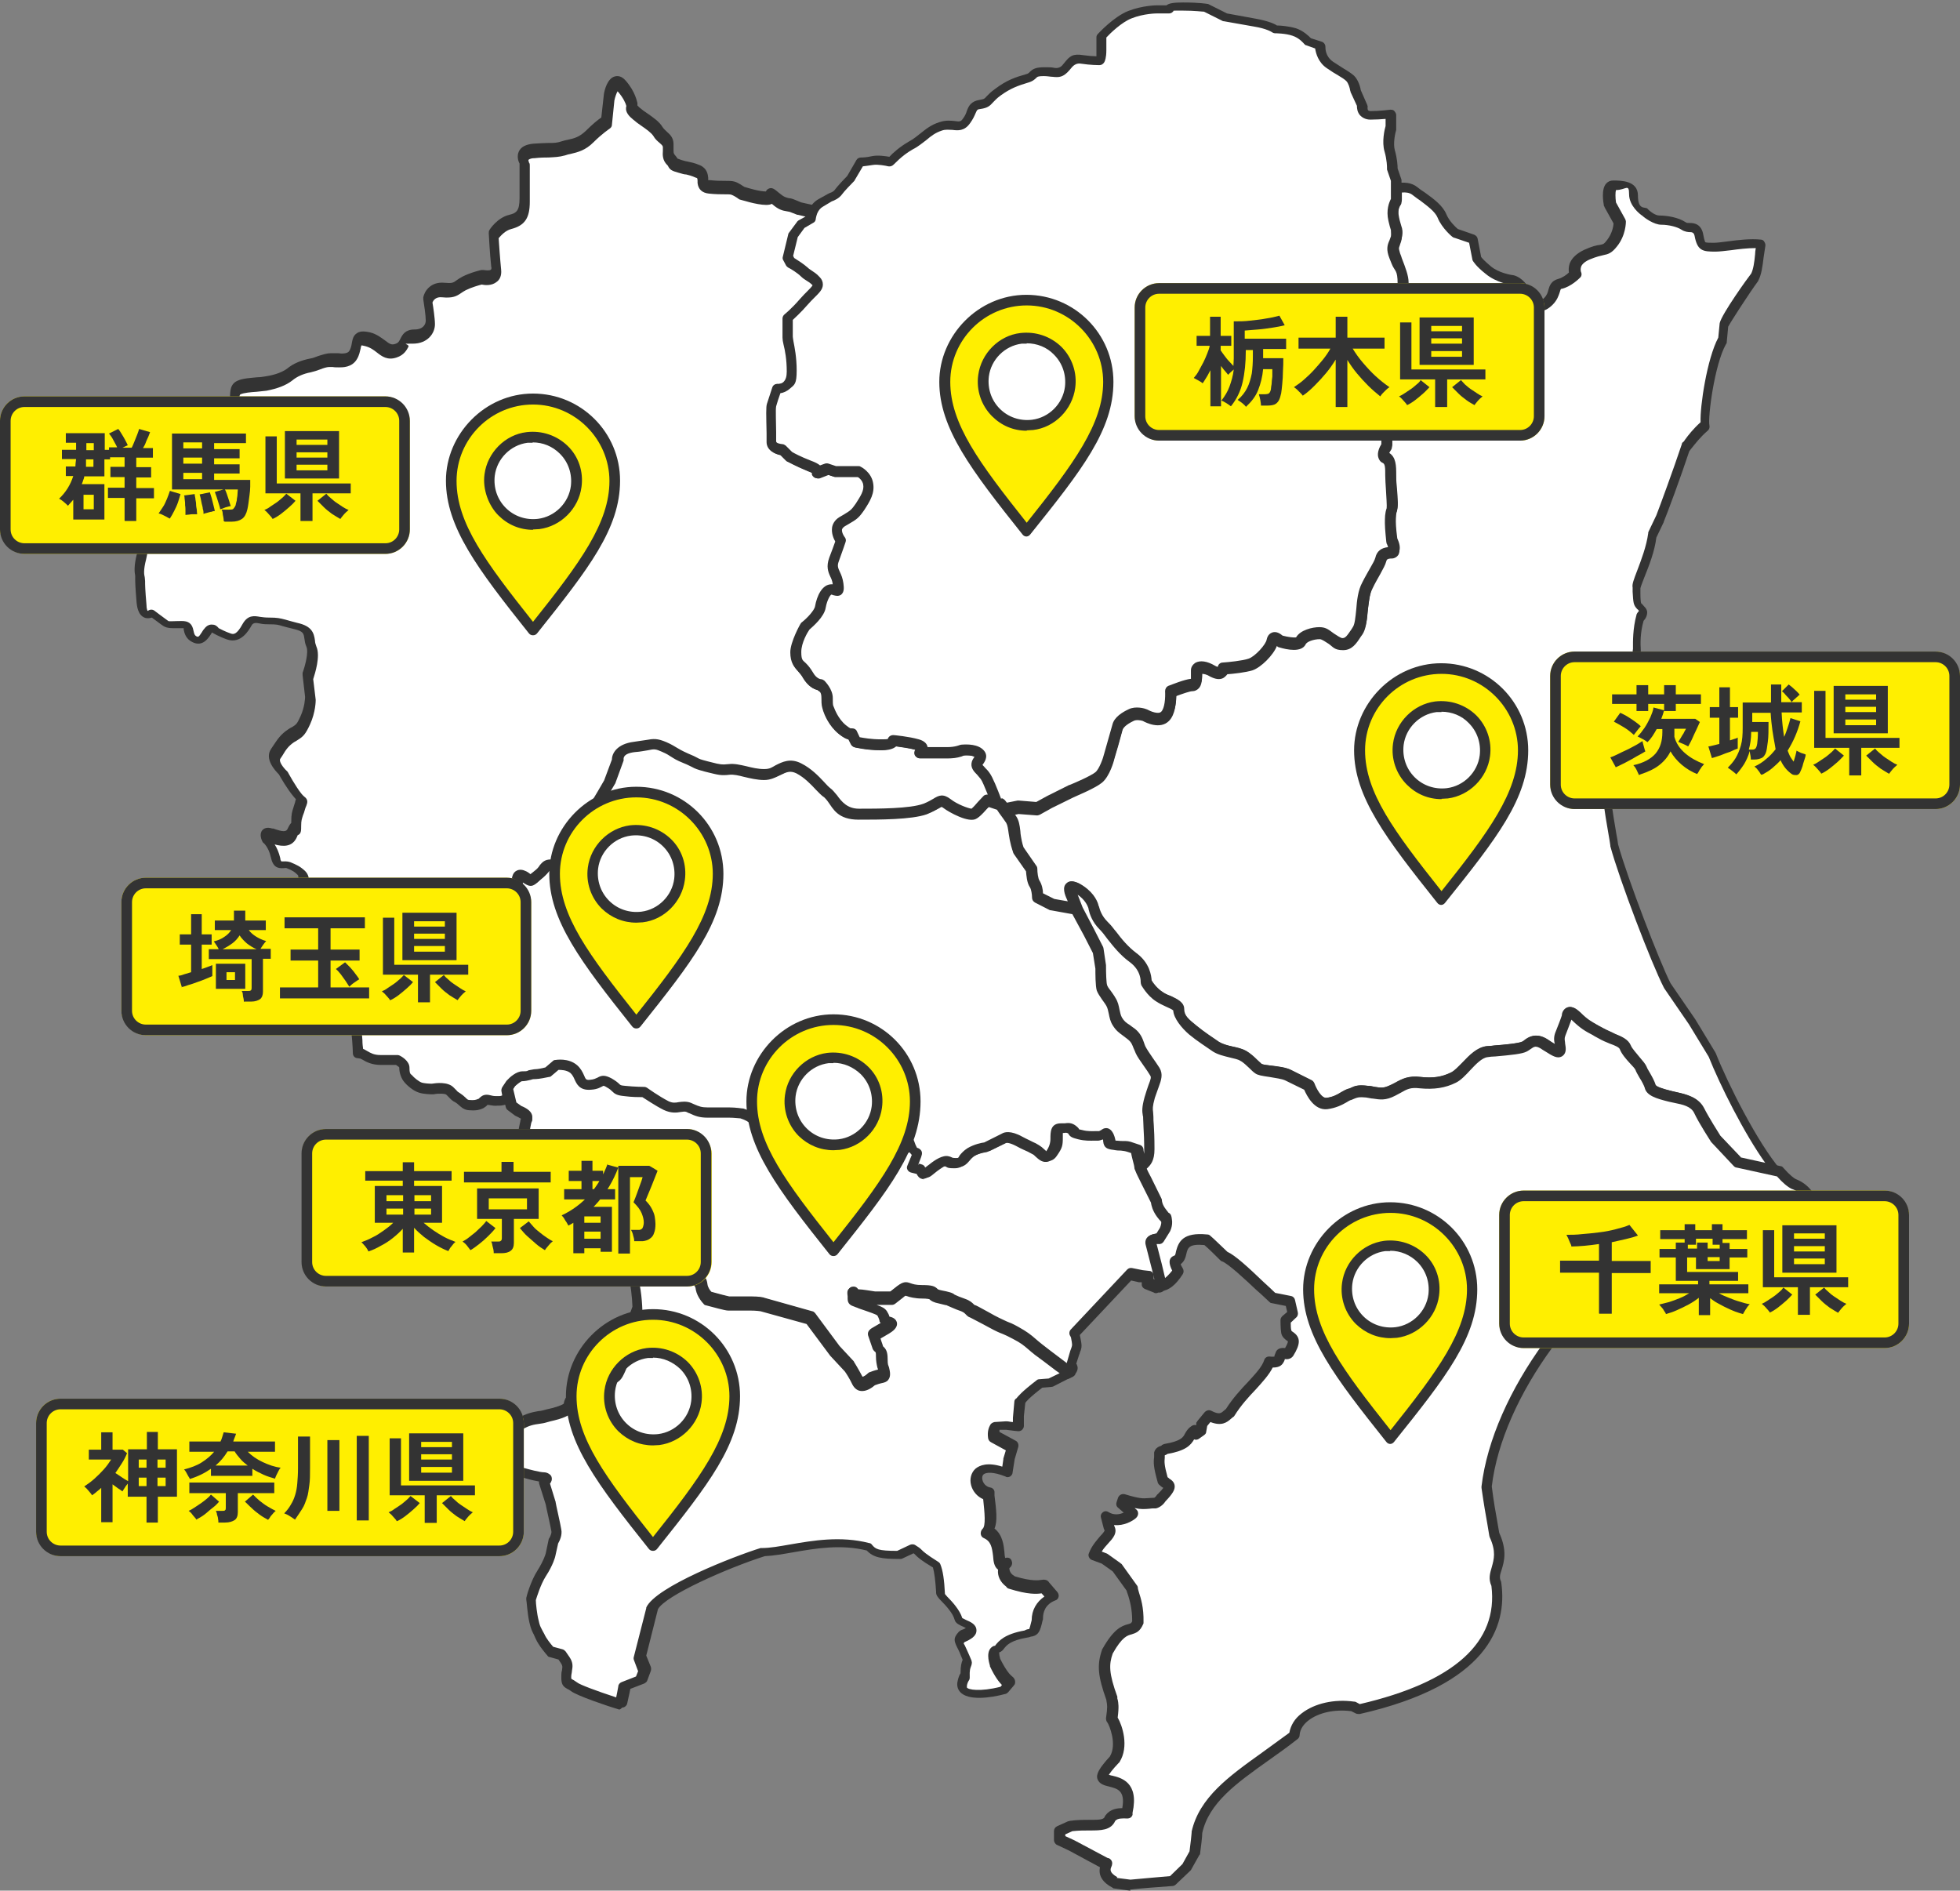 <?xml version="1.0" encoding="UTF-8"?>
<svg id="_レイヤー_2" data-name=" レイヤー 2" xmlns="http://www.w3.org/2000/svg" version="1.1" viewBox="0 0 553.8 534.2">
  <rect x="0" y="0" width="553.8" height="534.2" fill="#808080" stroke="none"/>
  <defs>
    <style>
      .cls-1 {
        fill: #333;
      }

      .cls-1, .cls-2, .cls-3 {
        stroke-width: 0px;
      }

      .cls-2 {
        fill: #fff;
      }

      .cls-3 {
        fill: #ffef00;
      }
    </style>
  </defs>
  <g id="aw">
    <g>
      <path class="cls-2" d="M484.2,298l-5.7-9.3-7.1-10.3c-3.2-6.2-12.3-29.9-15-39.6-1.7-10.8-7.6-36,7.1-48.5l.4-3-1.2-3.2c.3.4-.5-4.5,1-9.7,0,0,1.4-1.6.6-2.2-1.6-2-1.4-.6-1.6-6.1-.4-1.3,3.6-8.3,4.5-15l2.2-4.6c1-2.4,4.9-13,7.3-20.2.5-.3,2.1-3.2,5.5-6.1-.6-2.5,1.4-18,4.9-24l.4-4.4c-.2-.1,5.9-9.6,8.7-13.3,1.2-2.1,1.2-5.8,1.8-9.4-4.2-.4-10.5.9-13.2.9s-3.8,0-4.4-3.3c-.5-3.3-2.7-1.6-4.4-2.7-1.6-1.1-4.4-1.6-6.6-1.6s-4.4-2.2-4.4-2.2c0,0-3.3-2.2-3.3-4.9s-3.3-2.7-5.5-2.7-1.1,5.5-1.1,5.5l2.7,4.9s0,3.3-2.2,6-2.2,1.1-7.1,3.3c-4.9,2.2-3.3,5.5-3.3,5.5,0,0-2.2,2.2-4.4,2.7-2.2.6-1.1,2.7-3.3,4.9s-3.3,1.1-3.3,1.1c0,0-2.2-2.7-3.8-4.9-1.6-2.2-3.3-2.2-3.3-2.2,0,0-3.8-.6-6.6-2.7-2.7-2.2-3.3-3.3-3.3-3.3l-1.1-5.5-4.9-1.6s-2.7-2.2-3.8-4.9c-1.1-2.7-4.9-4.9-7.7-7.1-1.5-1.2-3.7-1.1-5.3-.7v3.2s-1.5,1.9-.8,5.4c.8,3.5,1.2,3.1.8,5-.4,1.9-1.5,2.3-.4,5.4,1.1,3.1,2.3,5.8,2.3,7.7s0,6.5-.8,8.1c-.8,1.5-1.1,6.9,0,9.6s5.9,3.3,4.7,6.5-3.1,4.3-4.3,4.7c-1.1.4-6.1.4-6.5,2.7-.4,2.3,2.3,7.3,2.3,9.2v5s-1.9,2.7-.4,3.5,1.5,2.7,1.5,5,.8,8.5.4,9.6c-.4,1.2-.4,2.3-.4,3.9s.4,5,.4,5c0,0,1.5,3.1,0,3.1s-2.7.4-3.1,1.9c-.4,1.6-1.9,3.5-3.9,7.3-1.9,3.8-1.1,10.4-2.7,12.7-1.5,2.3-2.3,3.9-4.2,3.9s-4.6-3.1-6.5-3.1-4.6.8-5.4,2.3c-.8,1.5-5.8,0-5.8,0,0,0-1.9-1.9-2.3,0-.4,1.9-3.8,5.8-6.1,6.6-2.3.8-7.7,1.1-7.7,1.1,0,0-.4,2.3-3.1.8-2.7-1.5-4.6-1.1-4.6,0s.4,3.9-1.2,3.9-6.2,1.9-6.2,1.9c0,0,.4,5-1.5,6.9-1.9,1.9-5.8-.4-5.8-.4,0,0-2.3-.8-3.9,0s-3.5,1.9-3.8,3.5c-.4,1.5-2.3,8.1-2.3,8.1,0,0-1.1,4.6-3.1,6.1-1.9,1.5-7.7,3.9-7.7,3.9l-6.1,3.1-3.5,1.9-5.4-.4-3.9.8c.7.9,1.5,2.1,2,2.9.8,1.2.8,2.9,1.2,5.4s.8,3.3.8,3.3l3.7,5.4s0,2.9.8,4.1c.8,1.2.8,3.7.8,3.7l4.1,2.1,6.9,1.3-1.2-3.1s-2.2-4.4,1.1-2.6c3.3,1.8,4.4,4,4.7,5.1.4,1.1.7,3.3,2.9,5.5s4.4,6.2,8.4,9.1c4,2.9,3.6,6.9,3.6,6.9,0,0,1.5,2.6,3.6,4,2.2,1.5,5.5,2.2,5.5,3.7s1.8,4,4,5.8,4.4,3.3,6.6,4.7c2.2,1.5,5.8,1.5,7.7,2.6,1.8,1.1,3.3,2.9,4.4,3.6,1.1.7,6.2.7,8.4,1.8s5.8,2.9,5.8,2.9c0,0,1.8,5.5,5.1,5.1,3.3-.4,5.1-2.2,6.6-2.6,1.5-.4,1.5-1.1,4.8-.7,3.3.4,4.4,1.1,7.3-.4,2.9-1.5,4-2.6,7.7-2.2,3.7.4,6.6,0,9.5-1.5,2.9-1.5,5.8-6.9,9.5-7.3,3.6-.4,9.1-.7,10.6-1.5,1.5-.7,2.6-2.5,5.5-.7,2.9,1.8,4.8,3.3,4.8,1.5s-.7-2.5,0-4.4c.7-1.8,1.8-4.8,1.8-4.8,0,0,0-2.6,2.6,0,2.5,2.6,3.6,2.9,6.9,4.8,3.3,1.8,6.2,2.2,6.9,4,.7,1.8,4,4.8,4.4,5.8.4,1.1,2.2,3.6,2.6,5.1.4,1.5,2.9,2.2,5.8,2.9,2.9.7,6.6,1.1,8,4,1.5,2.9,4.7,8,4.7,8l6.2,6.6,11.9,2.6c-6.6-7.7-15.2-24.5-18.6-33.3h0Z"/>
      <path class="cls-1" d="M502.7,332.8c-.1,0-.2,0-.3,0l-11.9-2.6c-.3,0-.6-.2-.8-.4l-6.2-6.6c0,0-.1-.1-.2-.2-.1-.2-3.4-5.2-4.8-8.2-.9-1.9-3.2-2.4-5.7-2.9-.5-.1-.9-.2-1.4-.3-3.6-.9-6.4-1.7-6.9-4-.2-.6-.8-1.8-1.4-2.7-.5-.9-1-1.7-1.2-2.3-.1-.3-.9-1.2-1.5-1.8-1.2-1.3-2.4-2.7-2.9-4-.2-.6-1.4-1.1-2.8-1.6-1-.4-2.2-.9-3.4-1.6-.5-.3-1-.5-1.4-.8-2.3-1.2-3.5-1.9-5.9-4.2,0,0-.1-.1-.2-.2-.3.8-1.1,3-1.7,4.5-.3.8-.2,1.1-.1,1.9,0,.5.2,1.1.2,1.9,0,1.2-.6,1.8-1.1,2.1-1.3.7-2.6-.1-4.8-1.5-.4-.2-.8-.5-1.1-.7-1.5-.9-1.9-.6-2.9.1-.3.2-.7.5-1.1.7-1.3.7-4.4,1-8.9,1.4-.8,0-1.5.1-2.2.2-1.6.2-3.3,2-4.9,3.7-1.3,1.4-2.6,2.8-4,3.5-3,1.5-6.2,2-10.3,1.6-2.5-.3-3.5.2-5.4,1.3-.4.2-.9.5-1.5.8-2.7,1.4-4.3,1.1-6.3.8-.5,0-1.1-.2-1.9-.3-2-.2-2.4,0-3,.2-.3.1-.7.3-1.2.5-.3,0-.9.4-1.4.7-1.2.7-3,1.6-5.4,1.9-3.7.4-5.8-3.9-6.5-5.5-1.1-.5-3.6-1.8-5.3-2.6-1-.5-2.9-.7-4.5-1-2.1-.3-3.3-.5-4-1-.6-.4-1.1-.9-1.7-1.5-.8-.7-1.6-1.6-2.6-2.1-.6-.4-1.7-.6-2.9-.9-1.6-.4-3.4-.8-4.8-1.7-2-1.4-4.4-2.9-6.7-4.8-2.1-1.8-4.4-4.6-4.5-6.8-.3-.3-1.4-.8-2.1-1.1-.9-.4-1.9-.9-2.8-1.5-2.5-1.6-4-4.4-4.1-4.5-.1-.3-.2-.6-.2-.9,0-.1.2-3.2-3-5.6-2.8-2-4.8-4.6-6.4-6.6-.8-1.1-1.5-2-2.2-2.7-2.1-2.1-2.8-4.3-3.1-5.6,0-.2-.1-.4-.1-.5-.3-.8-1-2.3-3-3.7,0,0,0,0,0,0l1.2,3c.2.5.1,1.1-.2,1.5-.4.4-.9.6-1.4.5l-6.9-1.3c-.1,0-.3,0-.4-.1l-4.1-2.1c-.5-.3-.8-.8-.8-1.4,0-.8-.2-2.3-.6-2.9-.9-1.3-1-3.5-1.1-4.5l-3.5-5c0,0,0-.1-.1-.2,0-.2-.5-1.2-1-3.7-.1-.7-.2-1.3-.3-1.8-.2-1.4-.3-2.3-.7-3-.5-.7-1.3-1.9-2-2.8-.3-.4-.4-.9-.2-1.4.2-.5.6-.8,1.1-.9l3.9-.8c.1,0,.3,0,.4,0l4.9.4,3.1-1.7,6.2-3.1s0,0,.1,0c1.5-.6,5.9-2.5,7.3-3.6,1.1-.9,2.2-4,2.5-5.3,0-.1,1.9-6.6,2.3-8.1.5-2.2,2.9-3.6,4.6-4.4,2-1,4.7-.2,5,0,.1,0,.2,0,.3.1.9.5,3.1,1.4,3.9.6,1-1,1.2-3.9,1.1-5.8,0-.6.3-1.2.9-1.5,1.1-.4,4.5-1.8,6.4-2,0-.4,0-1.3,0-1.7,0-.2,0-.5,0-.7,0-.9.4-1.6,1.2-2.1,1.4-.8,3.4-.5,5.6.8.5.3.7.3.8.3,0,0,0,0,0,0,.1-.7.7-1.2,1.4-1.2,1.5-.1,5.6-.5,7.3-1.1,1.8-.6,4.9-4,5.1-5.4.3-1.4,1.1-1.8,1.6-2,1.2-.4,2.3.4,2.9.9,1.5.4,3.2.6,3.8.5,1.2-2.1,4.6-2.9,6.6-2.9s2.8.9,4.1,1.8c.8.5,1.9,1.3,2.4,1.3.8,0,1.2-.5,2.5-2.4l.5-.8c.5-.8.7-2.8.9-4.8.2-2.6.5-5.5,1.7-7.7.9-1.8,1.7-3.1,2.3-4.2.7-1.2,1.2-2.1,1.4-2.8.4-1.8,1.6-2.8,3.6-3-.1-.3-.2-.7-.4-1,0-.2-.1-.3-.1-.5,0-.1-.4-3.6-.4-5.2s0-2.9.5-4.3c.1-.6-.1-3.4-.2-5.2-.1-1.6-.2-3-.2-4,0-2.1,0-3.3-.7-3.6-.7-.3-1.1-.9-1.3-1.7-.3-1.3.4-2.8.9-3.6v-4.6c0-.6-.5-2-1-3.2-.8-2.2-1.6-4.6-1.3-6.2.5-2.8,4.2-3.4,6.4-3.7.4,0,1-.1,1.1-.2.7-.2,2.3-1,3.4-3.8.2-.6.1-.9-1.6-2.1-1.1-.8-2.4-1.7-3-3.2-1.3-3.1-.9-9,0-10.9.4-.8.6-3.3.6-7.4s-.8-3.4-1.7-5.7c-.2-.5-.4-1-.6-1.5-1-2.5-.6-3.8,0-5.1.1-.4.3-.7.4-1.1.1-.6,0-1.2,0-1.8-.2-.6-.4-1.3-.7-2.6-.7-3.1.2-5.2.7-6.2v-2.8c0-.7.5-1.3,1.2-1.5,2.8-.6,5-.3,6.6,1,.6.5,1.3,1,2.1,1.5,2.5,1.8,5.1,3.7,6.1,6.2.8,1.9,2.6,3.6,3.2,4.1l4.6,1.6c.5.2.9.6,1,1.1l1,5.2c.2.3,1,1.2,2.8,2.7,2.2,1.8,5.4,2.3,5.8,2.4.6,0,2.5.4,4.3,2.8,1.3,1.7,2.9,3.8,3.6,4.6.2,0,.6-.2,1.3-.9.8-.8,1-1.5,1.2-2.3.3-1.1.8-2.6,2.8-3.1,1.1-.3,2.3-1.1,3-1.8-.1-.7-.1-1.5.2-2.5.6-1.6,2-2.9,4.1-3.9,2.2-1,3.5-1.3,4.4-1.4,1-.2,1.2-.2,2.1-1.4,1.4-1.8,1.8-3.9,1.8-4.7l-2.5-4.5c0-.1-.1-.3-.2-.4-.2-1.1-.8-4.7.6-6.3.5-.6,1.2-.9,2-.9,2.1,0,7,0,7,4.2s1.9,3.2,2.6,3.7c0,0,.2.1.2.2.5.5,2,1.8,3.3,1.8,2.1,0,5.3.5,7.4,1.9.2.2.6.2,1.1.2,1.2,0,3.4.2,3.9,3.5.3,1.6.5,1.8.5,1.9.2.2,1.4.2,2.4.2s2.4-.2,4-.4c2.9-.4,6.5-.8,9.3-.5.4,0,.8.2,1,.6.2.3.4.8.3,1.2-.2,1.1-.3,2.2-.5,3.3-.3,2.5-.6,4.8-1.5,6.5,0,0,0,.1-.1.2-2.5,3.4-7.6,11.3-8.4,12.8l-.4,4.3c0,.2,0,.4-.2.6-3.3,5.8-5.2,20.9-4.7,23,.1.5,0,1.1-.5,1.5-2.2,1.9-3.6,3.8-4.5,4.9-.3.4-.5.6-.7.9-2.4,7.3-6.3,17.8-7.2,19.9,0,0,0,0,0,.1l-2.1,4.4c-.5,4-2.1,8-3.3,11-.5,1.3-1.1,2.8-1.2,3.3,0,0,0,.1,0,.2v1.4c0,1.3.1,2.4.2,2.6,0,0,.1.2.3.3.2.2.4.5.7.8.4.4.6.8.7,1.3.1,1.1-.5,2.1-1,2.6-1,3.4-.9,6.7-.8,8.1,0,.2,0,.5,0,.7l1.1,2.8c0,.2.1.5,0,.7l-.4,3c0,.4-.2.7-.5.9-12.8,10.9-9.1,32.4-7.1,44,.2,1.1.4,2.1.5,3,2.7,9.8,11.8,33.3,14.8,39.2l7,10.2,5.7,9.4c0,0,0,.1.1.2,3.4,8.6,11.8,25.3,18.3,32.9.4.5.5,1.2.1,1.8-.3.5-.8.7-1.3.7h0ZM491.6,327.3l7.4,1.6c-6.2-8.6-13.1-22.5-16.2-30.3l-5.6-9.2-7-10.2s0-.1-.1-.2c-3.4-6.6-12.5-30.3-15.1-39.9,0,0,0-.1,0-.2-.1-.9-.3-1.9-.5-3.1-2.1-12-5.9-34.3,7.7-46.4l.3-2.1-1.1-2.9c-.1-.3-.1-.6,0-1v-.3c0-1.6-.1-5.4,1-9.4,0-.2.2-.4.3-.6.1-.1.3-.4.4-.5-.2-.2-.3-.4-.5-.5-1.1-1.2-1.1-1.7-1.3-4.9v-1.2c-.2-.9.3-2.2,1.3-4.8,1.1-2.9,2.6-6.8,3.1-10.5,0-.2,0-.3.1-.5l2.2-4.6c.9-2.3,4.8-12.9,7.2-20.1,0-.3.2-.5.5-.7.1-.1.3-.4.5-.7.8-1.1,2.2-2.9,4.3-4.8-.2-4.4,1.8-17.9,5-23.9l.4-4.1h0c.6-2.6,8-12.9,8.9-14,.6-1.2.9-3.2,1.1-5.4,0-.6.1-1.2.2-1.8h-.1c-2.2,0-4.8.3-6.9.6-1.8.2-3.3.4-4.4.4-3.6,0-5.1-.2-5.9-4.5-.1-.6-.5-1-1.1-1-.7,0-1.7-.1-2.6-.7-1.2-.8-3.6-1.4-5.7-1.4s-4.8-2-5.3-2.5c-.8-.5-3.8-2.9-3.8-6.1s-.9-1.2-3.7-1.2c-.2.6-.2,2.1,0,3.5l2.6,4.7c.1.2.2.5.2.7s0,3.9-2.5,7c-1.5,1.9-2.4,2.2-3.9,2.5-.8.2-1.9.4-3.8,1.2-1.4.6-2.3,1.4-2.5,2.2-.2.7,0,1.2,0,1.3.3.6.2,1.3-.3,1.7-.2.2-2.5,2.5-5.1,3.1-.3,0-.3,0-.6,1-.3.9-.7,2.2-2,3.5-1.2,1.2-2.4,1.8-3.5,1.8h0c-1.1,0-1.7-.5-1.9-.7,0,0,0,0-.1-.1,0,0-2.2-2.8-3.9-5-1.1-1.5-2.1-1.6-2.1-1.6,0,0,0,0-.1,0-.2,0-4.3-.6-7.3-3.1-2.8-2.2-3.5-3.5-3.7-3.8,0-.1-.1-.2-.1-.4l-.9-4.6-4.1-1.4c-.2,0-.3-.1-.5-.2-.1,0-3.1-2.5-4.3-5.5-.7-1.7-2.9-3.3-5-4.9-.8-.5-1.5-1.1-2.2-1.6-.8-.6-1.9-.7-2.9-.6v2c0,.3-.1.7-.3.9,0,0-1.1,1.5-.5,4.1.2,1.1.5,1.8.6,2.3.4,1.2.5,1.7.2,3.3-.1.7-.4,1.2-.5,1.7-.4.8-.5,1.3,0,2.9.2.5.4,1,.5,1.4,1,2.6,1.9,4.9,1.9,6.8,0,3.6-.1,7.1-.9,8.8-.5,1.1-1,6,0,8.3.3.7,1.2,1.3,2,1.9,1.5,1.1,3.8,2.7,2.7,5.7-1.5,3.8-3.9,5.1-5.2,5.6-.4.1-.9.2-1.6.3-3.3.5-3.8,1-3.9,1.2-.1.9.6,3.1,1.2,4.8.6,1.7,1.1,3.1,1.1,4.2v5c0,.3-.1.6-.3.9-.3.4-.6,1.1-.7,1.4,2.1,1.2,2.1,3.8,2.1,6.2s.1,2.2.2,3.7c.3,3.7.4,5.4,0,6.3-.3.9-.3,1.9-.3,3.4s.3,3.8.4,4.6c.5,1.1,1.1,2.8.4,4-.4.6-1.1,1-1.8,1-1.4,0-1.5.4-1.6.8-.3,1.1-.9,2.1-1.7,3.6-.6,1.1-1.4,2.4-2.2,4.1-.9,1.7-1.1,4.4-1.4,6.7-.2,2.6-.5,4.8-1.4,6.2l-.5.7c-1.3,2-2.5,3.8-5,3.8s-2.8-.9-4.1-1.8c-.8-.5-1.9-1.3-2.5-1.3-1.7,0-3.7.7-4,1.5-1.2,2.3-5.2,1.5-7.5.8-.2,0-.5-.2-.6-.4-1,2.6-4.5,6.1-6.9,6.9-1.9.6-5.5,1-7.1,1.1-.3.4-.7.8-1.2,1.1-1,.5-2.2.3-3.6-.4-1.1-.7-1.9-.8-2.4-.8h0c0,1.3.1,3.1-.9,4.1-.5.5-1.1.8-1.8.8s-2.7.7-4.6,1.4c0,1.8-.2,5.2-2,7-2.5,2.5-6.5.5-7.4,0-.6-.2-1.9-.4-2.6,0-2.3,1.1-2.9,2-3.1,2.5-.4,1.6-2.2,7.9-2.3,8.1-.1.5-1.3,5.1-3.6,6.9-2,1.6-7.2,3.7-8,4.1l-6.1,3-3.4,1.9c-.3.1-.5.2-.8.2l-5.2-.4-1.5.3c.3.4.5.8.7,1,.8,1.2,1,2.5,1.2,4.2,0,.5.1,1.1.2,1.7.3,1.8.6,2.6.7,2.9l3.6,5.2c.2.2.3.6.3.9,0,1,.2,2.7.6,3.3.7,1.1,1,2.6,1,3.6l3.2,1.6,4,.7-.2-.5c-.7-1.5-1.4-3.5-.2-4.6.8-.8,1.9-.7,3.4,0,3.7,2,5,4.6,5.4,5.9,0,.2.1.4.2.6.3,1.1.8,2.7,2.4,4.3s1.6,1.9,2.5,2.9c1.5,2,3.3,4.2,5.7,6,3.8,2.8,4.2,6.4,4.3,7.7.4.7,1.5,2.2,3,3.2.7.5,1.5.9,2.4,1.2,1.9.9,3.8,1.8,3.8,3.7s1.3,2.9,3.5,4.7c2.2,1.8,4.5,3.3,6.4,4.6,1,.6,2.4,1,3.8,1.3,1.4.3,2.7.6,3.8,1.2,1.2.7,2.3,1.7,3.1,2.5.5.5,1,.9,1.3,1.2.3.2,1.7.4,2.8.5,1.9.2,4.1.5,5.5,1.2,2.2,1.1,5.8,2.9,5.8,2.9.4.2.6.5.8.9.5,1.4,2,4.3,3.5,4.1,1.8-.2,3.1-.9,4.2-1.6.7-.4,1.4-.8,2.1-1,.3,0,.5-.2.8-.3,1-.5,2-.8,4.5-.5.8,0,1.4.2,2,.3,1.9.3,2.6.4,4.5-.5.5-.2,1-.5,1.4-.7,2-1.1,3.7-2,7.1-1.6,3.5.4,6.1,0,8.7-1.3,1-.5,2.1-1.7,3.2-2.8,1.9-2,4.1-4.3,6.8-4.6.7,0,1.4-.1,2.2-.2,2.8-.2,6.9-.6,7.9-1.1.2-.1.5-.3.7-.5,1.1-.8,3.1-2.1,6.2-.2.4.3.8.5,1.2.8.4.2.8.5,1.1.7,0,0,0,0,0-.1-.2-.9-.4-2,.3-3.6.6-1.5,1.5-3.8,1.7-4.5,0-.8.5-1.8,1.4-2.2,1.6-.7,3.1.9,3.7,1.4,2,2,3,2.5,5.1,3.7.4.2.9.5,1.5.8,1.1.6,2.2,1,3.1,1.5,2,.8,3.8,1.6,4.5,3.3.3.8,1.5,2.1,2.3,3.1,1.1,1.3,1.8,2.1,2.1,2.8.1.3.5,1.1.9,1.7.7,1.2,1.4,2.5,1.7,3.5.2.5,1.8,1.1,4.7,1.8.4.1.9.2,1.3.3,2.7.6,6.1,1.4,7.7,4.5,1.3,2.6,4.1,7,4.6,7.8l5.8,6.1h0ZM302.7,252h0ZM464.2,165.6h0ZM475.8,125s0,0,0,0c0,0,0,0,0,0ZM488.2,90.3c.3.2.5.5.6.8,0-.3-.3-.6-.6-.8ZM488.2,90.3h0Z"/>
    </g>
    <g>
      <path class="cls-2" d="M327.8,350.3l1.5-2.3s.9-1.5.6-2.9c-.3-1.5,0,0-1.5-2-1.5-2-1.5-3.5-1.5-3.5l-2.9-5.9c-2.3-4.7-1.3-3-1.3-3.8,0-.2,0-.5-.2-1.2-.9-3.2-.9-4.1-.9-4.1l-1.8-.6c-1.8-.6-2-.3-4.4-.6-2.3-.3-1.2-.6-2-2.6-.9-2-1.2,0-2.6,0s-2.9.3-5.2-.3c-2.3-.6-1.2-.6-2.3-1.5-1.2-.9-1.8-.3-3.2-.3s-1.5.9-1.5,2.9,0,2.3-1.5,4.4c-1.5,2-2.6-.3-4.1-1.2-1.5-.9-1.5-.6-4.7-2.3-3.2-1.8-4.4-.9-4.4-.9l-5.3,2.6s-2.3.3-4.4,1.5c-2,1.2-2,2.9-4.1,2.9s-1.5-.3-2.6-.6c-1.2-.3-4.1,2-4.1,2l-1.5,1.2c-1.5,1.2-2-.9-2-.9l-2.3-.6,1.2-2.9c1.2-2.9,0,0-1.2-3.2-1.2-3.2,0,0-1.8.6-1.8.6,0,0-1.5.9-1.5.9-2.9,1.5-2.9,1.5l-4.1.6-1.8.3c-1.8.3-2,1.8-2.9,2.3-.9.6-2.9.3-4.7.3h-2s-1.8,0-7.9-.9c-6.1-.9,0,0-.9-1.8-.9-1.8-2-2-2.9-2.6-.9-.6-3.2-1.5-4.1-1.5s-2.6-.3-4.4-1.2,0,0-.9-2c-.6-1.4-1.2-2.5-1.8-3.5-.9-1.5-3.8-2.3-3.8-2.3,0,0-1.8-.3-3.5-.3h-6.1c-2.3,0-3.2-.6-5.2-1.5-2.1-.9-3.5.9-6.4-.6-2.9-1.5-6.1-3.8-6.1-3.8,0,0-2.6,0-5.6-.3-2.9-.3-1.8-.9-4.4-2.3s-1.8.3-5.2.6c-3.5.3-2.6-2.6-4.7-4.4-2-1.8-5-1.2-5-1.2l-2.3,2s-2.6.6-3.5.6-2.6.6-3.8.6-3.2,2-3.2,2l-1.2,1.8.6,2.5.6,2.5,2,1.5s2.3.9,2.3,1.8-1.8,6.4-.6,8.8,1.5,2.3,2.6,3.5.9.6,1.5,2.9l.6,2.3s1.5.3,2.9,2.6c1.4,2.3,7,8.2,7,8.2,0,0,3.8,2.9,5.8,3.8s4.4,2,4.4,2c0,0,2.6,1.2,3.5,1.5.8.2,2.9,1.5,3.5,1.9.1,0,.3.1.3.1,0,0,3.2-.6,4.4.9,1.2,1.5,1.5,2.6,1.5,2.6l-.3,1.5s.3.6,2.6.6,2.6,0,4.1.3c1.5.3,2.9,0,3.8,1.2.9,1.2,1.5,1.2,1.8,2.9.3,1.8,1.8,3.2,1.8,3.2,0,0,5,1.5,5.9,1.5h6.1c2.3,0,3.5.3,3.5.3l13.4,3.8,7,9.4,4.1,4.4s1.2,1.8,2.3,4.1c1.2,2.3,4.1-.6,4.1-.6,0,0,1.5-.6,2.9-.9,1.4-.3,0-2.6,0-5.3s-.9-2-1.2-2.9c-.3-.9-1.2-3.5-1.2-3.5l3.5-2c3.5-2-.3-2-.3-2,0,0-.3-1.2-.9-2-.6-.9-4.1-1.8-6.4-2.6-2.3-.9-1.5-.3-1.8-2-.3-1.8,0,0,.9,0s5,.6,5,.6h5l2.3-1.8c2.3-1.8,1.5,0,6.1,0s2,.9,5.2,1.5c3.2.6,2.9.9,2.9.9,0,0,1.8.9,3.5,1.5s1.8,1.5,2.6,1.8c.9.3,1.7.9,5.5,2.9,3.8,2,3.5,1.5,6.7,3.2,3.2,1.8,3.5,2.3,6.4,4.7,1.5,1.2,5.3,4,8.8,6.7l1-.5c0-.2,1.3-1.4-.2-1.5l1.1-3.8c.6-1.9.8-1.5.1-4.8-.2-.2-.3-.4-.4-.6l15.9-16.9,3,.6,1.8.2.2,1.9,2.5,1c-.1-.5.3-.1,1.1-.2-.4-1.9-1.2-5.5-2.9-12-.4-1.5,2.3-1.2,2.3-1.2h0Z"/>
      <path class="cls-1" d="M243.5,392.5c-.1,0-.3,0-.5,0-.9-.1-1.7-.8-2.2-1.7-.9-1.9-1.9-3.4-2.2-3.8l-4-4.3s0,0-.1-.1l-6.7-9-13-3.6h0s-1.1-.2-3.1-.2h-6.1c-.9,0-4.3-1-6.3-1.5-.2,0-.5-.2-.6-.4-.2-.2-1.8-1.9-2.2-4-.1-.8-.2-.9-.6-1.3-.2-.2-.5-.5-.8-1-.2-.3-.5-.3-1.5-.4-.4,0-.9,0-1.4-.2-1.3-.3-1.5-.3-3.8-.3s-3.5-.5-4-1.4c-.1-.3-.2-.6-.1-1l.2-1.1c-.1-.4-.5-1-1.1-1.8-.4-.4-1.8-.5-2.9-.4-.4,0-.7,0-1-.2l-.3-.2c-1.8-1.1-2.9-1.7-3.2-1.8-.9-.3-3.4-1.4-3.6-1.5,0,0-2.4-1.2-4.4-2-2.1-.9-5.8-3.7-6.2-4,0,0-.1-.1-.2-.2-.2-.2-5.7-6-7.2-8.4-1.1-1.7-2-2-2-2-.6-.1-.9-.5-1.1-1.1l-.6-2.3c0-.4-.2-.7-.2-.9,0-.3-.1-.6-.2-.7,0,0-.1,0-.2-.2-.1-.1-.3-.2-.4-.4-.2-.2-.4-.4-.5-.5-.9-.8-1.4-1.3-2.4-3.4-1-2-.5-5.2.2-8.3,0-.3.1-.6.2-.8-.3-.2-.9-.5-1.3-.7-.1,0-.2-.1-.4-.2l-2-1.5c-.3-.2-.5-.5-.6-.9l-1.2-5c-.1-.4,0-.8.2-1.2l1.2-1.8c0,0,.1-.1.2-.2.7-.8,2.6-2.5,4.3-2.5s1.2-.1,1.8-.3c.7-.1,1.4-.3,1.9-.3s1.7-.2,2.8-.5l2.1-1.8c.2-.2.4-.3.7-.3.1,0,3.7-.7,6.2,1.5,1,.9,1.5,1.9,1.9,2.8.5,1.2.6,1.4,1.7,1.3,1.2-.1,1.6-.4,2.1-.6,1.2-.7,2.1-.8,4,.2,1.2.7,1.8,1.2,2.2,1.6.3.3.4.4,1.6.5,2.8.3,5.4.3,5.4.3.3,0,.6.1.9.3,0,0,3.2,2.3,5.9,3.7,1.2.6,2,.5,3,.3.9-.1,2.1-.3,3.4.2.3.1.6.3.9.4,1.4.6,2.1.9,3.8.9h6.1c1.9,0,3.7.3,3.8.3s.1,0,.2,0c.6.2,3.5,1.1,4.6,3,.9,1.5.9,1.6,1.8,3.7.2.5.4,1,.4,1.4,1.5.7,2.9.9,3.5.9,1.3,0,3.9,1,4.9,1.7.2.1.3.2.5.3.9.5,2,1.1,2.9,2.9.2.3.2.7.2,1,5.5.8,7.2.8,7.2.8h2c.5,0,1,0,1.4,0,.8,0,2.1,0,2.4,0,0,0,.3-.3.4-.5.5-.7,1.4-1.8,3.1-2.1l1.8-.3,3.9-.6c.4-.2,1.5-.6,2.5-1.3,0,0,0,0,0,0,.3-.5.8-.7,1.7-1,0,0,0-.4,0-.5.2-1.2,1-1.5,1.4-1.5,1.2-.1,1.5.7,2.1,2.4.2.4.3.6.4.8.5.1.9.4,1.2.8.4.7.2,1.3-.4,2.8l-.5,1.3.7.2c.5.1.9.5,1,.9l1.2-.9c1.6-1.3,3.8-2.7,5.4-2.3.5.1.9.3,1.1.4h0s.2.1,1,.1.6,0,1.1-.8c.5-.6,1.1-1.3,2.2-2,1.9-1.1,3.9-1.5,4.7-1.6l5-2.5c.6-.4,2.4-1,5.8.9,1.7.9,2.5,1.2,3,1.5.5.2.9.4,1.7.9.5.3,1,.7,1.4,1.1.2.2.5.4.6.6,0,0,0,0,0,0,.8-1.1,1.2-2.3,1.2-3.5,0-2,0-4.4,3-4.4s.6,0,1,0c.8-.1,1.9-.3,3.2.7.5.4.8.7.9,1,.1,0,.4.1.9.2,1.5.4,2.7.3,3.7.3.4,0,.8,0,1.1,0,0,0,.2-.2.4-.2.4-.3,1-.8,2-.6,1,.3,1.5,1.3,1.7,1.8.3.7.4,1.3.5,1.7.1,0,.2,0,.4,0,.8.1,1.4.1,1.9.1.9,0,1.5,0,2.8.5l1.8.6c.6.2,1,.8,1,1.4h0s0,.9.8,3.7c.2.8.3,1.2.2,1.7,0,.2,0,.3-.1.5.2.5.6,1.3,1.2,2.5l2.9,5.9c.1.2.2.4.2.7h0s0,1.1,1.2,2.6c.5.6.6.8.6.8.8.4.9,1,1,1.8.4,2-.6,3.8-.8,4l-1.5,2.4c-.3.5-.9.8-1.5.7h0c-.2,0-.3,0-.5,0,1.4,5.4,2.3,9.2,2.7,11.4,0,.4,0,.9-.3,1.2s-.6.5-1.1.6c-.2,0-.4,0-.5,0-.4.2-.9.3-1.3,0l-2.5-1c-.5-.2-.9-.7-.9-1.2v-.7c0,0-.7,0-.7,0,0,0-.1,0-.1,0l-2.2-.5-14.5,15.4s0,0,0,0c.6,2.9.7,3.4,0,5,0,.2-.1.4-.2.6l-.8,2.5c.1.1.2.3.2.4.5,1-.1,2-.4,2.4h0c-.1.4-.4.7-.8.9l-1,.5c-.5.2-1.1.2-1.6-.1l-2.9-2.2c-2.6-2-4.9-3.7-6-4.5-.8-.6-1.3-1.1-1.8-1.5-1.4-1.2-2.1-1.8-4.4-3-1.5-.8-2.2-1.1-2.9-1.4-.8-.3-1.8-.7-3.8-1.8-1.3-.7-2.2-1.2-3-1.6-1.3-.7-1.9-1-2.3-1.2-.7-.2-1.1-.7-1.4-1-.3-.3-.5-.5-1.2-.8-1.8-.6-3.6-1.5-3.7-1.5-.1,0-.2-.1-.4-.2-.3,0-.9-.2-2.2-.5-1.5-.3-2.2-.7-2.7-1.2,0,0-.5-.2-2.2-.2s-3.5-.4-4.2-.7c-.1,0-.2,0-.3-.1,0,0-.3.1-.7.5l-2.3,1.8c-.3.2-.6.3-.9.3h-4.3c1.5.5,2.4,1,2.9,1.8.3.5.6,1,.7,1.5.9.2,1.8.6,2.1,1.6.4,1.6-1.4,2.7-2.2,3.2l-2.4,1.4c.2.8.6,1.7.7,2.2.8.7,1.3,1.5,1.3,3.5s.2,1.7.4,2.5c.3,1.2.5,2.4-.1,3.3-.2.4-.7.8-1.5,1-1,.2-1.9.5-2.4.7-.6.6-2.1,1.7-3.6,1.7h0ZM236.9,380.6l4,4.3c0,0,.1.1.1.2,0,0,1.2,1.9,2.4,4.2,0,0,0,0,0,0,.3,0,1.1-.5,1.6-1,.1-.1.3-.3.5-.3,0,0,1.2-.5,2.6-.8,0-.3-.1-.6-.2-.8-.2-.9-.4-1.9-.4-3.1s-.1-1.1-.1-1.2c0,0,0,0,0,0-.2-.2-.7-.5-.9-1.2-.3-.9-1.2-3.5-1.2-3.5-.2-.7,0-1.4.7-1.8l2.9-1.7c-.2-.2-.4-.4-.4-.7,0-.2-.3-1-.6-1.5-.5-.4-2.4-1-3.5-1.4-.8-.3-1.6-.5-2.2-.8-.3-.1-.6-.2-.8-.3-.9-.3-1.9-.7-1.9-2.2,0-.2,0-.4,0-.7-.1-.9-.3-2,.8-2.4.2,0,1.2-.4,1.9.7h0c1.2,0,3.9.5,4.7.6h4.4l1.9-1.5c1.7-1.3,2.5-1.3,3.8-.8.6.2,1.4.5,3.2.5,2.8,0,3.6.3,4.4,1.1.1.1.2.2,1.1.4,2.1.4,3.2.7,3.7,1.2.6.3,1.8.8,3,1.2,1.4.5,2,1.1,2.4,1.5,0,0,.2.2.2.2.7.2,1.3.6,2.8,1.4.7.4,1.7.9,2.9,1.6,1.9,1,2.7,1.3,3.5,1.7.8.3,1.6.6,3.2,1.5,2.5,1.4,3.4,2.1,4.9,3.4.5.4,1,.9,1.8,1.5,1.1.9,3.4,2.6,5.9,4.5l1.3,1s0,0,0-.1l1.1-3.8c.1-.3.2-.5.3-.8.3-.9.3-.9-.1-3l-.2-.4c-.4-.6-.3-1.4.2-1.9l15.9-16.9c.4-.4.9-.5,1.4-.4l3,.6,1.8.2c.7,0,1.2.6,1.3,1.3v1c.1,0,.4.1.4.1-.5-2.3-1.3-5.6-2.4-9.9-.2-.8,0-1.6.5-2.1.6-.7,1.7-.9,2.5-1l1-1.6c.1-.2.5-1.1.4-1.8,0,0,0,0,0,0-.3-.3-.7-.7-1.2-1.4-1.3-1.8-1.6-3.3-1.7-4l-2.8-5.6c-1.7-3.4-1.9-3.8-1.6-4.6,0,0,0-.1.1-.2,0,0,0-.2,0-.4-.4-1.6-.7-2.7-.8-3.4l-.9-.3c-.9-.3-1.3-.3-2-.4-.5,0-1.1,0-2.1-.2-1.8-.2-2.7-.6-2.9-2.4,0-.2,0-.4-.1-.6-.4.2-.9.4-1.4.4s-.7,0-1,0c-1.2,0-2.6.1-4.6-.4-1.5-.4-2.2-.6-2.7-1.5,0,0,0-.1-.2-.2-.2-.1-.5-.2-.9-.1-.4,0-.8.1-1.3.1,0,.4,0,.9,0,1.4,0,2.4-.1,3-1.7,5.3-.6.9-1.4,1.4-2.2,1.4-1.3.1-2.2-.8-3-1.5-.3-.3-.6-.6-.9-.7-.6-.3-.9-.5-1.3-.7-.6-.3-1.5-.6-3.3-1.6-1.9-1-2.8-.9-2.9-.9,0,0,0,0,0,0l-5.3,2.6c-.1,0-.3.1-.5.1,0,0-2.1.3-3.8,1.3-.6.4-1,.8-1.4,1.3-.7.8-1.6,1.9-3.4,1.9s-2-.1-2.6-.5c-.1,0-.2,0-.3-.1-.5,0-1.8.9-2.9,1.7l-1.5,1.2c-1.1.9-2,.7-2.5.6-.8-.2-1.2-.8-1.5-1.4l-1.6-.4c-.4-.1-.8-.4-1-.8-.2-.4-.2-.8,0-1.2l1.2-2.9s0,0,0-.1c-.2-.2-.4-.5-.6-.7-.1,0-.3.1-.5.2-.1,0-.2,0-.3,0-.3.3-.6.5-.9.6-1.5.9-3.1,1.5-3.1,1.6-.1,0-.2,0-.3,0l-5.8.9c-.5,0-.7.4-1.2.9-.3.4-.6.8-1.1,1.2-1.1.7-2.6.6-4.2.6-.4,0-.9,0-1.3,0h-2c0,0-1.9,0-8.1-.9-3.5-.5-4-.6-4-1.9,0-.6.2-1.3,1.4-1.5-.3-.3-.7-.5-1.1-.7-.2-.1-.5-.3-.7-.4-.7-.5-2.7-1.2-3.3-1.2-1.1,0-3.1-.4-5.1-1.3-.9-.5-1.4-.7-1.6-1.5,0-.3,0-.6.1-1,0,0,0-.1-.1-.3-.6-1.3-1.1-2.4-1.7-3.3-.4-.6-1.9-1.3-2.9-1.6-.4,0-1.8-.2-3.2-.2h-6.1c-2.3,0-3.5-.5-5-1.2-.3-.1-.6-.2-.9-.4-.5-.2-.9-.1-1.7,0-1.1.2-2.7.4-4.8-.6-2.4-1.2-5-3-6-3.6-.9,0-3,0-5.2-.3-2-.2-2.6-.6-3.4-1.4-.3-.3-.6-.6-1.5-1.1-.6-.4-.9-.4-.9-.4,0,0,0,0-.2.1-.6.3-1.5.9-3.3,1-3.3.3-4.1-1.7-4.7-3-.3-.7-.6-1.2-1.1-1.7-1.1-.9-2.7-.9-3.4-.9l-2,1.7c-.2.2-.4.3-.7.3-.5.1-2.8.6-3.8.6s-.9.1-1.3.2c-.8.2-1.7.4-2.5.4-.3,0-1.3.8-2.1,1.5l-.7,1.1.9,3.8,1.4,1c1.5.6,3.1,1.6,3.1,3.1s0,.8-.3,1.7c-.3,1.5-1.1,5.1-.4,6.4.8,1.7,1.1,1.9,1.8,2.6.2.2.4.3.6.5.2.2.3.3.4.4.8.8.9,1.1,1.2,2.4,0,.2.1.5.2.9l.4,1.6c.8.4,1.9,1.2,2.9,2.9,1.1,1.8,5.2,6.2,6.7,7.9,1.1.8,3.9,2.9,5.4,3.5,2.1.9,4.4,2,4.5,2.1.6.3,2.6,1.2,3.3,1.4.8.3,2.4,1.2,3.6,1.9,1.3-.1,3.9-.2,5.2,1.5,1.3,1.6,1.7,3,1.8,3.2,0,.2,0,.4,0,.7v.2c.2,0,.5,0,.9,0,2.4,0,2.8,0,4.4.3.3,0,.7.1,1,.1,1.2.1,2.6.2,3.7,1.6.2.3.4.5.6.7.7.7,1.2,1.3,1.4,2.9.1.8.7,1.7,1.1,2.1,2.1.6,4.5,1.2,5,1.3h6.1c2.5,0,3.8.3,3.9.4l13.5,3.8c.3,0,.6.3.8.5l6.9,9.3h0ZM304.6,387.2h0ZM304.6,387.2h0ZM248.9,387.1h0ZM225.9,328.2h0ZM284.8,322.9h0Z"/>
    </g>
    <g>
      <path class="cls-2" d="M506.9,334.9c-1.2-.6-2.6-1.9-4.1-3.6l-11.9-2.6-6.2-6.6s-3.3-5.1-4.7-8c-1.5-2.9-5.1-3.3-8-4-2.9-.7-5.5-1.5-5.8-2.9-.4-1.5-2.2-4-2.6-5.1-.4-1.1-3.7-4-4.4-5.8-.7-1.8-3.7-2.2-6.9-4-3.3-1.8-4.4-2.2-6.9-4.8-2.6-2.6-2.6,0-2.6,0,0,0-1.1,2.9-1.8,4.8-.7,1.8,0,2.5,0,4.4s-1.8.4-4.8-1.5c-2.9-1.8-4,0-5.5.7-1.5.7-6.9,1.1-10.6,1.5-3.6.4-6.6,5.8-9.5,7.3-2.9,1.5-5.8,1.8-9.5,1.5-3.6-.4-4.7.7-7.7,2.2-2.9,1.5-4,.7-7.3.4-3.3-.4-3.3.4-4.8.7-1.5.4-3.3,2.2-6.6,2.6s-5.1-5.1-5.1-5.1c0,0-3.7-1.8-5.8-2.9-2.2-1.1-7.3-1.1-8.4-1.8-1.1-.7-2.6-2.6-4.4-3.6-1.8-1.1-5.5-1.1-7.7-2.6-2.2-1.5-4.4-2.9-6.6-4.7-2.2-1.8-4-4.4-4-5.8s-3.3-2.2-5.5-3.7c-2.2-1.5-3.6-4-3.6-4,0,0,.4-4-3.6-6.9-4-2.9-6.2-6.9-8.4-9.1-2.2-2.2-2.6-4.4-2.9-5.5-.4-1.1-1.5-3.3-4.7-5.1-3.3-1.8-1.1,2.6-1.1,2.6l1.2,3.1.2.6,3.3,6.2,2.6,5.1.7,4.7s0,4.8.4,5.9c.4,1.1,1.5,2.2,2.6,4,1.1,1.8.7,3.7,1.8,5.5,1.1,1.8,2.2,2.2,4,3.6s1.8,2.9,2.6,4.4,2.9,4.4,4,6.2c1.1,1.8-.4,3.3-1.5,7.3-1.1,4-.4,4-.4,5.8s.4,4,.4,9.1-1.1,4-2.1,4.8c0,.8-1-.9,1.3,3.8l2.9,5.9s0,1.5,1.5,3.5c1.5,2,1.2.6,1.5,2,.3,1.5-.6,2.9-.6,2.9l-1.5,2.3s-2.7-.4-2.3,1.2c1.7,6.5,2.5,10.1,2.9,12,1,0,2.6-.7,4.8-4.1,0,0-1.4-2.5-.8-2.9,3.2-1-.7-6.9,8.8-6,1,.8,4.9,4.7,4.9,4.7,2.7,1,9.5,7.9,13.7,11.7l4.9,1,.8,3.5-2,1.9s0,2.2.2,3.3c.5,2.1,3.8.8.6,6-.4.6-2-.4-2.2.6-.7,1.3-.1,2.2-3.3,1.9-1.3,4-7,8-11.1,14.4-1.3.9-2,2.8-6,.8l-1.9,2.3-.4,2-1.4,1-.2-1.2c-2.5,1.3-.3,4-8.4,5.3-.8.6-1.4.4-1.6,1.2-.1,2.1-.7,2.3.8,7.6,1.4,1.5,3.6.8-.4,4.9,0,0-.8,1.2-1.8,1.4-3.3.1-3.2.8-9-1l-.4,1.2,3.1,2.7c.6-.1-3.6,3.3-7.4,1l.8,3.1c1.2,2-2.8,3.5-4.3,7.6l2.9,1,3.5,2.5,4.3,6c0,1.4,1.8,3.7,1.6,9.6-1.6,3.9-3.5-.9-8.6,8.2-1.3,3.6-1.3,6.4,1.2,13.3.2,1.2.7,1.2,0,5.8.9.9,3.5,7.2.8,11.5-10.3,10.8,6.9.6,3.5,15.2.6.4-3-.9-4.7,1.4-1.2,3-5.5,1.4-11.3,2.3l-3.1,1.4v2.5l3.5,1.6,9.6,5.1c1-.2-2.5,2.7,2.7,5.3l4.3.6c1.4-.2,11.9-1,11.9-1l4.1-3.9,2.3-4.1s.6-5.1.6-5.7c2.6-11.7,15.4-18,27.5-27.5.4-5.5,8.2-9.3,16.6-8.1l1.6.8c12.8-2.9,42.2-11.2,38.8-35.4-1.9-3.7,3.1-6.1-.6-13.9-.5-3.4-1.2-5.8-2.2-13.5,3.2-26.8,26.7-57.6,52.1-71.4,3.2-.5,4.4-3.6,12.5-1.8,1.6.6,2.4.8,2.4.8,1.2,1.3,16-7.4,20.2-2l2.4,1.2,1.8.4.6-5.2c.5-.4-.3-5.4-5.2-7.4h0Z"/>
      <path class="cls-1" d="M319.4,534.2c0,0-.1,0-.2,0l-4.3-.6c-.2,0-.3,0-.5-.2-2.9-1.5-4.1-3.5-3.6-5.8l-8.7-4.7-3.4-1.6c-.5-.2-.9-.8-.9-1.4v-2.5c0-.6.3-1.1.9-1.4l3.1-1.4c.1,0,.3,0,.4-.1,2.1-.3,3.9-.3,5.5-.3,3,0,4.2,0,4.5-1,0-.1.1-.2.2-.3,1.3-1.8,3.4-2,4.7-2,.9-5-1.4-5.5-3.7-6.1-1.3-.3-2.8-.7-3.3-2.1s.5-3.1,3.5-6.4c2.1-3.5-.2-8.9-.7-9.6-.3-.3-.4-.8-.4-1.2.5-3.3.3-3.9.2-4.5,0-.2-.1-.4-.1-.7-2.4-6.7-2.7-9.9-1.2-14.2,0,0,0-.2.1-.2,3.1-5.5,5.3-6.5,7.3-7,.7-.2.8-.2,1.1-.8,0-3.7-.7-5.8-1.1-7.2-.2-.6-.4-1.1-.5-1.5l-3.9-5.4-3.1-2.2-2.7-1c-.4-.1-.7-.4-.9-.8s-.2-.8,0-1.2c.8-2.1,2.2-3.6,3.2-4.8.5-.5,1.2-1.3,1.2-1.6,0-.1-.1-.2-.2-.4l-.8-3.1c-.2-.6,0-1.2.5-1.6s1.1-.4,1.7,0c1.5.9,3.1.6,4.2.1l-1.6-1.4c-.5-.4-.6-1-.4-1.6l.4-1.2c.3-.8,1.1-1.2,1.9-1,4.3,1.3,5.1,1.2,6.6,1.1.5,0,1-.1,1.7-.1.2,0,.6-.5.8-.8,0,0,.1-.2.2-.2.9-.9,1.4-1.5,1.6-1.8-.4-.2-.8-.5-1.3-1-.1-.2-.3-.4-.3-.6-1.2-4.3-1.2-5.5-1-7.1,0-.3,0-.6,0-1,0,0,0-.2,0-.3.3-1.2,1.2-1.6,1.7-1.8.2,0,.4-.1.5-.3.2-.1.4-.2.7-.3,4.7-.8,5.3-1.9,5.8-2.9.4-.7.9-1.6,2.1-2.3.4-.2.8-.2,1.1-.1v-.7c.2-.2.3-.5.5-.7l1.9-2.3c.5-.5,1.2-.7,1.8-.4,2.3,1.2,2.8.7,3.6,0,.2-.2.4-.3.6-.5,1.9-3,4.2-5.5,6.2-7.6,2.1-2.3,4-4.3,4.6-6.2.2-.7.9-1.1,1.6-1,.8.1,1.1,0,1.3,0,0,0,0-.1,0-.2,0-.2.2-.5.3-.8.2-.8.9-1.6,2.7-1.4.7-1.2.8-1.7.8-1.9,0,0-.2-.1-.3-.2-.5-.4-1.4-1-1.6-2.2-.2-1.2-.2-3.4-.2-3.6,0-.4.2-.8.5-1.1l1.4-1.2-.4-1.7-4-.8c-.3,0-.5-.2-.7-.4-1-.9-2.2-2.1-3.5-3.2-3.4-3.2-8-7.5-9.8-8.2-.2,0-.4-.2-.5-.3-1-1-3.4-3.4-4.5-4.3-4.4-.4-4.7.8-5.1,2.5-.2.9-.5,2.1-1.6,2.9.1.4.4.8.6,1.2.3.5.3,1.1,0,1.6-2,3.1-3.9,4.6-6,4.8-.8,0-1.4-.5-1.6-1.2-.4-2.2-1.4-6.2-2.9-11.9-.2-.8,0-1.6.5-2.1.6-.7,1.7-.9,2.5-1l1-1.6c.1-.2.5-1.1.4-1.8,0,0,0,0,0,0-.3-.3-.7-.7-1.2-1.4-1.3-1.8-1.6-3.3-1.7-4l-2.8-5.6c-1.7-3.4-1.9-3.8-1.6-4.6,0-.2.2-.4.4-.6.1-.2.2-.3.4-.4,1-.8,1.6-2,1.6-3.6,0-3.1-.1-5.2-.2-6.7,0-1-.1-1.7-.1-2.4s0-.7-.1-1c-.2-1.2-.3-2.3.5-5.2.4-1.4.8-2.5,1.1-3.4.7-1.8.8-2.2.5-2.7-.4-.7-1.1-1.7-1.8-2.7-1-1.4-1.9-2.7-2.3-3.6-.2-.5-.4-1-.6-1.4-.4-1-.6-1.7-1.6-2.5-.5-.4-.9-.7-1.3-1-1.1-.8-2.1-1.5-3-3-.7-1.1-.9-2.2-1.1-3.2-.2-.8-.3-1.6-.7-2.3-.4-.7-.9-1.3-1.3-1.9-.6-.9-1.1-1.6-1.4-2.4-.4-1.2-.4-4.9-.4-6.2l-.7-4.4-2.5-4.9-3.3-6.2s0-.1,0-.1l-1.4-3.6c-.7-1.5-1.4-3.5-.2-4.6.8-.8,1.9-.7,3.4,0,3.7,2,5,4.6,5.4,5.9,0,.2.1.4.2.6.3,1.1.8,2.7,2.4,4.3s1.6,1.9,2.5,2.9c1.5,2,3.3,4.2,5.7,6,3.8,2.8,4.2,6.4,4.3,7.7.4.7,1.5,2.2,3,3.2.7.5,1.5.9,2.4,1.2,1.9.9,3.8,1.8,3.8,3.7s1.3,2.9,3.5,4.7c2.2,1.8,4.5,3.3,6.4,4.6,1,.6,2.4,1,3.8,1.3,1.4.3,2.7.6,3.8,1.2,1.2.7,2.3,1.7,3.1,2.5.5.5,1,.9,1.3,1.2.3.2,1.7.4,2.8.5,1.9.3,4.1.5,5.5,1.2,2.2,1.1,5.8,2.9,5.8,2.9.4.2.6.5.8.9.5,1.4,2,4.3,3.5,4.1,1.8-.2,3.1-.9,4.2-1.6.7-.4,1.4-.8,2.1-1,.3,0,.5-.2.8-.3,1-.5,2-.8,4.5-.5.8,0,1.4.2,2,.3,1.9.3,2.6.4,4.5-.5.5-.2,1-.5,1.4-.7,2-1.1,3.7-2,7.1-1.6,3.5.4,6.1,0,8.7-1.3,1-.5,2.1-1.7,3.2-2.8,1.9-2,4.1-4.3,6.8-4.6.7,0,1.4-.1,2.2-.2,2.8-.2,6.9-.6,7.9-1.1.2-.1.5-.3.7-.5,1.1-.8,3.1-2.1,6.2-.2.4.3.8.5,1.2.8.4.2.8.5,1.1.7,0,0,0,0,0-.1-.2-.9-.4-2,.3-3.6.6-1.5,1.5-3.8,1.7-4.5,0-.8.5-1.8,1.4-2.2,1.6-.7,3.1.9,3.7,1.4,2,2,3,2.5,5.1,3.7.4.2.9.5,1.5.8,1.1.6,2.2,1,3.1,1.5,2,.8,3.8,1.6,4.5,3.3.3.8,1.5,2.1,2.3,3.1,1.1,1.3,1.8,2.1,2.1,2.8.1.3.5,1.1.9,1.7.7,1.2,1.4,2.5,1.7,3.5.2.5,1.8,1.1,4.7,1.8.4.1.9.2,1.3.3,2.7.6,6.1,1.4,7.7,4.5,1.3,2.6,4.1,7,4.6,7.8l5.8,6.1,11.4,2.5c.3,0,.6.2.8.5,1.8,2,2.9,2.9,3.6,3.2,4,1.6,5.8,5,6.2,7.4.1.8,0,1.4-.1,1.8l-.6,5c0,.4-.3.8-.6,1-.3.2-.8.3-1.2.2l-1.8-.4c-.1,0-.2,0-.4-.1l-2.4-1.2c-.2-.1-.4-.2-.5-.4-2.1-2.7-9.4-.2-13.8,1.4-3.2,1.1-4.9,1.7-5.9,1.1-.4-.1-1.1-.3-2.2-.7-5.1-1.1-7-.1-8.9.8-.8.4-1.7.8-2.7,1-25.7,14-48.1,44.7-51.1,69.9.6,4.7,1.1,7.4,1.5,9.6.2,1.2.4,2.3.6,3.5,2.3,5,1.4,8.1.7,10.4-.5,1.5-.7,2.3-.2,3.3,0,.1.1.3.1.5,1.7,12.3-3.9,28.8-40,37-.3,0-.7,0-1-.1l-1.4-.7c-4.7-.6-9.3.4-12.2,2.7-1,.8-2.3,2.2-2.4,4.1,0,.4-.2.8-.6,1.1-2.8,2.2-5.6,4.2-8.3,6.1-9,6.4-16.7,11.9-18.6,20.4,0,1-.4,4.3-.6,5.7,0,.2,0,.4-.2.5l-2.3,4.1c0,.1-.2.3-.3.4l-4.1,3.9c-.2.2-.6.4-.9.4-2.9.2-10.7.8-11.8,1,0,0-.1,0-.2,0h0ZM315.5,530.6l3.9.5c1.8-.2,9.2-.8,11.2-1l3.5-3.4,2-3.6c.3-2.3.6-4.9.6-5.3,0,0,0-.2,0-.3,2.2-9.6,10.4-15.5,19.9-22.3,2.5-1.8,5.1-3.7,7.7-5.6.4-2.1,1.5-4,3.5-5.5,3.6-2.8,9.2-4.1,14.8-3.3.2,0,.3,0,.5.1l1.1.6c26.7-6.2,39.2-17.5,37.2-33.4-.9-2-.4-3.6.1-5.3.6-2.2,1.3-4.4-.6-8.5,0-.1-.1-.3-.1-.4-.2-1.2-.4-2.3-.6-3.6-.4-2.2-.9-5-1.6-9.9,0-.1,0-.2,0-.4,3.1-26.2,26.3-58.1,52.9-72.5.1,0,.3-.1.5-.2.7-.1,1.4-.4,2.1-.8,2.1-1,4.8-2.3,11-1,0,0,.1,0,.2,0,1.5.5,2.3.8,2.3.8,0,0,.1,0,.2,0,.6,0,2.3-.7,3.7-1.2,5.3-1.9,13.3-4.7,16.9-.7l2,1,.4-3.6c0-.1,0-.3.1-.4,0-.8-.8-4-4.4-5.4,0,0,0,0-.1,0-1.3-.6-2.7-1.8-4.3-3.6l-11.4-2.5c-.3,0-.6-.2-.8-.4l-6.2-6.6c0,0-.1-.1-.2-.2-.1-.2-3.4-5.2-4.8-8.2-.9-1.9-3.2-2.4-5.7-2.9-.5-.1-.9-.2-1.4-.3-3.6-.9-6.4-1.7-6.9-4-.2-.6-.8-1.8-1.4-2.7-.5-.9-1-1.7-1.2-2.3-.1-.3-.9-1.2-1.5-1.8-1.2-1.3-2.4-2.7-2.9-4-.2-.6-1.4-1.1-2.8-1.6-1-.4-2.2-.9-3.4-1.6-.5-.3-1-.5-1.4-.8-2.3-1.2-3.5-1.9-5.9-4.2,0,0-.1-.1-.2-.2-.3.8-1.1,3-1.7,4.5-.3.8-.2,1.1-.1,1.9,0,.5.2,1.1.2,1.9,0,1.2-.6,1.8-1.1,2.1-1.3.7-2.6-.1-4.8-1.5-.4-.2-.8-.5-1.1-.7-1.5-.9-1.9-.6-2.9.1-.3.2-.7.5-1.1.7-1.3.7-4.4,1-8.9,1.4-.8,0-1.5.1-2.2.2-1.6.2-3.3,2-4.9,3.7-1.3,1.4-2.6,2.8-4,3.5-3,1.5-6.2,2-10.3,1.6-2.5-.3-3.5.2-5.4,1.3-.4.2-.9.5-1.5.8-2.7,1.4-4.3,1.1-6.3.8-.5,0-1.1-.2-1.9-.3-2-.2-2.4,0-3,.2-.3.1-.7.3-1.2.5-.3,0-.9.4-1.4.7-1.2.7-3,1.6-5.4,1.9-3.7.4-5.8-3.9-6.5-5.5-1.1-.5-3.6-1.8-5.3-2.6-1-.5-2.9-.7-4.5-1-2.1-.3-3.3-.5-4-1-.6-.4-1.1-.9-1.7-1.5-.8-.7-1.6-1.6-2.6-2.1-.6-.4-1.7-.6-2.9-.9-1.6-.4-3.4-.8-4.8-1.7-2-1.4-4.4-2.9-6.7-4.8-2.1-1.8-4.4-4.6-4.5-6.8-.3-.3-1.4-.8-2.1-1.1-.9-.4-1.9-.9-2.8-1.5-2.5-1.6-4-4.4-4.1-4.5-.1-.3-.2-.6-.2-.9,0-.1.2-3.2-3-5.6-2.8-2-4.8-4.6-6.4-6.6-.8-1.1-1.5-2-2.2-2.7-2.1-2.1-2.8-4.3-3.1-5.6,0-.2-.1-.4-.1-.5-.3-.8-1-2.3-3-3.7,0,0,0,0,0,0l1.4,3.6,3.2,6.1,2.6,5.1c0,.1.1.3.1.4l.7,4.7c0,0,0,.1,0,.2,0,2.2.1,4.8.3,5.4.1.4.5,1,1,1.6.4.6.9,1.2,1.4,2.1.7,1.1.9,2.2,1.1,3.2.2.8.3,1.6.7,2.3.6,1,1.2,1.5,2.2,2.1.4.3.9.7,1.5,1.1,1.6,1.3,2.1,2.7,2.5,3.8.1.4.3.8.4,1.1.4.8,1.2,2,2.1,3.3.7,1,1.4,2,1.9,2.8,1.1,1.8.5,3.5-.2,5.4-.3.9-.7,1.9-1.1,3.1-.7,2.5-.6,3.2-.5,3.9,0,.4.1.9.1,1.5s0,1.3.1,2.2c.1,1.5.2,3.6.2,6.9s-1.1,4.5-2.2,5.5c.2.5.6,1.3,1.2,2.4l2.9,5.9c.1.2.2.4.2.7h0s0,1.1,1.2,2.6c.5.6.6.8.6.8.8.4.9,1,1,1.8.4,2-.6,3.8-.8,4l-1.5,2.4c-.3.5-.9.8-1.5.7-.2,0-.3,0-.5,0,1.1,4.1,1.9,7.4,2.4,9.6.6-.5,1.3-1.2,2-2.1-1-2-1-3.3.1-4,.1,0,.2-.1.4-.2.3,0,.4-.2.6-1.3.7-2.6,1.9-5.4,8.8-4.7.3,0,.6.1.8.3,1,.8,4,3.8,4.9,4.6,2.2,1,5.7,4.2,10.4,8.7,1.1,1,2.2,2,3.1,2.9l4.5.9c.6.1,1,.6,1.1,1.1l.8,3.5c.1.5,0,1.1-.5,1.5l-1.5,1.4c0,.8,0,1.8.2,2.3,0,0,0,.1.5.4,2.1,1.5,2.1,3.3,0,6.7-.7,1-1.8,1-2.4.9,0,0,0,.1,0,.2-.6,1.6-1.5,2.2-3.4,2.2-1,2-2.8,4-4.8,6.2-2,2.1-4.2,4.5-6,7.4-.1.2-.2.3-.4.4-.2.1-.3.3-.5.4-1.3,1.2-2.8,2.2-5.9,1l-.9,1.1-.3,1.7c0,.4-.3.7-.6.9l-1.4,1c-.4.3-.9.4-1.4.2-1,1.7-2.4,3.2-7.5,4.1-.3.2-.5.3-.8.4,0,.2,0,.5,0,.7-.1,1.1-.2,1.9.8,5.5.2.1.3.2.5.4.5.3,1.4.9,1.5,2,.1,1.1-.5,2.2-2.6,4.4-.3.5-1.3,1.7-2.7,2,0,0-.2,0-.2,0-.7,0-1.2,0-1.7.1-1.3.1-2.3.2-4.1-.2l.2.2c.2.1.4.3.6.6.1.2.5,1.1-.4,2-1,.9-3.5,2.3-6.2,2v.2c1.1,2-.4,3.6-1.6,4.9-.6.7-1.4,1.5-1.9,2.4l1.3.5c.1,0,.2.1.4.2l3.5,2.5c.1.1.2.2.4.3l4.3,6c.2.2.3.5.3.8s.2.7.3,1.2c.5,1.6,1.4,4.2,1.3,8.5,0,.2,0,.4-.1.5-.9,2.1-2,2.5-3.3,2.9-1.1.3-2.6.6-5.3,5.4-1.1,3.1-1.1,5.6,1.3,12.2,0,.1,0,.2,0,.3,0,.2,0,.4.1.5.2,1,.4,2,0,5.1,1.3,2.2,3.3,8.2.5,12.6,0,0-.1.2-.2.2-1.8,1.9-2.5,2.9-2.8,3.4.3,0,.6.2.9.2,2.5.6,7.7,1.8,5.8,10.5,0,.2,0,.4,0,.6-.3.8-.9,1.1-1.9,1-1,0-2.3-.1-3,.7-1.2,2.7-4.1,2.7-7.2,2.7-1.5,0-3.1,0-4.9.2l-2,.9v.5l2.6,1.2,9.4,5c.5,0,.8.4.9.5.6.7.3,1.6.1,2-.3.7-.6,1.6,1.7,2.9h0ZM488.1,346.9h0Z"/>
    </g>
    <g>
      <path class="cls-2" d="M285.5,447.2c.9.1-2.5-1-2-4.3l.8-.8c-4.1,1.2-.2-6.8-5.8-9.2,1.7-1.4,1.2-5.4.6-10.7-4.9-.9-5.9-10.5,5.1-5.9l.6-3.9,1-3.5-5.3-2.9c0-.3-.2-1.8.4-2.9l3.1-.2c1.2.2,3.5.4,3.5.4v-2.9l.4-4.3c.5-.2-.2-.6,5.7-5.1l2.9-.2,5.5-2.8c-3.5-2.7-7.3-5.5-8.8-6.7-2.9-2.3-3.2-2.9-6.4-4.7-3.2-1.8-2.9-1.2-6.7-3.2-3.8-2-4.7-2.6-5.5-2.9-.9-.3-.9-1.2-2.6-1.8s-3.5-1.5-3.5-1.5c0,0,.3-.3-2.9-.9-3.2-.6-.6-1.5-5.2-1.5s-3.8-1.8-6.1,0l-2.3,1.8h-5s-4.1-.6-5-.6-1.2-1.8-.9,0c.3,1.8-.6,1.2,1.8,2,2.3.9,5.8,1.8,6.4,2.6.6.9.9,2,.9,2,0,0,3.8,0,.3,2l-3.5,2s.9,2.6,1.2,3.5c.3.9,1.2.3,1.2,2.9s1.4,5,0,5.3c-1.5.3-2.9.9-2.9.9,0,0-2.9,2.9-4.1.6-1.2-2.3-2.3-4.1-2.3-4.1l-4.1-4.4-7-9.4-13.4-3.8s-1.2-.3-3.5-.3h-6.1c-.9,0-5.9-1.5-5.9-1.5,0,0-1.5-1.5-1.8-3.2-.3-1.8-.9-1.8-1.8-2.9-.9-1.2-2.3-.9-3.8-1.2-1.5-.3-1.8-.3-4.1-.3s-2.6-.6-2.6-.6l.3-1.5s-.3-1.2-1.5-2.6c-1.2-1.5-4.4-.9-4.4-.9,0,0-.2-.1-.3-.1-1,.9-1.9,1.7-1.9,1.7,0,0-.5,3.6.6,5.8s1.4,9,1.4,9l-1.4,3.6s0,3.3-.6,5.2c-.5,1.9-1.1,2.7-1.4,3.8-.3,1.1-1.1,3.6-2.2,5.5-1.1,1.9-3.3,1.6-6.9,3-3.6,1.4-7.1,4.6-7.1,6.3s-4.6,2.5-6.6,3c-1.9.5-4.1.3-7.1,2.2s-4.6,4.1-6,5.8c-1.4,1.6-.6,2.7-1.4,5.8-.3,1.2-.7,2-1,2.6,1-.1,1.8.4,2.7.4,1.4,0,6.3-.8,6.3-.8,0,0,4.6,1.4,6.3,1.4s0,1.4,0,1.4l1.9,6s1.4,6.3,1.6,7.7c.3,1.4-.8,3-.8,3l-.8,3.8s-.5,2.2-2.5,5.2c-1.9,3-3,7.4-3,7.4,0,0,.3,3.8.8,6.3.6,2.5.8,2.2,1.6,4.1.8,1.9,3,4.4,3,4.4l3,.8,1.1,1.6c1.1,1.6.3,2.5.3,4.6s.5,1.4,2.2,2.7c1,.9,7.5,3.2,13,5,.4-1.5.8-3.1,1-4.8l4.7-1.9,1-2.7-1.4-3.7,3.5-13.7c2.1-4.7,21.9-13,31.4-16,7.5-.2,18.5-4.4,30-1.4,1.5,1.8,2.8,2.2,8.6,2.2l3.9-1.9c2.3,1.3.5,1,6.6,4.7.6,1.5,1,4.1,1.2,8.2-.3.3,4.4,4,5.1,7.2.6,1.3,7.7,2,1,4.7-1.7,2-1,.7,1.4,7,0,.9-.7.5-.6,4.3,0,0-.6.8-.8,2-1.1,3.3,5,3.7,11.7,1.9l1.6-1.9c.1-.4-1.4-.4-4.1-5.9,0,0-1-3.1.2-3.7,1.4.2.7-3,8.6-4.3,1.8-1,2.1.6,3.1-4.1.1.5-.7-4.5,4.5-6.5l-2.5-2.9c-.2-.5-1.6,1.3-9.4-1.2h0Z"/>
      <path class="cls-1" d="M175.2,483c-.1,0-.3,0-.4,0-3-.9-11.9-3.9-13.5-5.2-.4-.3-.7-.5-1-.6-1.3-.7-1.7-1.4-1.7-3.2s.1-1.5.2-2.1c.1-.9.2-1.1-.2-1.8l-.8-1.2-2.5-.7c-.3,0-.5-.2-.7-.5-.1-.1-2.4-2.7-3.3-4.8-.3-.6-.4-1-.6-1.3-.4-.8-.7-1.4-1.1-3.1-.6-2.5-.8-6.4-.9-6.5,0-.2,0-.3,0-.5,0-.2,1.2-4.7,3.2-7.8,1.7-2.7,2.3-4.7,2.3-4.8l.8-3.8c0-.2.1-.4.2-.5.3-.5.7-1.4.6-1.9-.2-1.3-1.5-6.9-1.6-7.6l-1.9-6c0-.2,0-.3,0-.5-1.8-.3-3.9-.9-4.9-1.2-1.2.2-4.9.8-6.2.8s-1.1-.1-1.5-.2c-.4-.1-.7-.2-1-.2-.6,0-1.1-.2-1.4-.7s-.3-1.1,0-1.6c.2-.4.6-1.1.9-2.3.3-1.1.4-1.9.4-2.6,0-1.1.1-2.4,1.3-3.7l.4-.5c1.4-1.6,3.1-3.7,6-5.6,2.4-1.5,4.3-1.8,5.9-2.1.6,0,1.1-.2,1.6-.3.3-.1.8-.2,1.2-.3,1-.2,3.6-.9,4.3-1.5.2-2.6,4.4-6.1,8.1-7.5,1.3-.5,2.4-.8,3.3-1,1.8-.5,2.4-.7,2.8-1.3,1-1.7,1.8-4,2-5.1.1-.6.4-1.1.6-1.7.2-.6.5-1.2.8-2.2.4-1.4.5-3.9.5-4.8s0-.4.1-.5l1.2-3.3c-.1-2.6-.5-6.8-1.2-8.1-1.3-2.5-.8-6.2-.7-6.6,0-.3.2-.6.5-.9,0,0,.9-.9,2-1.7.4-.4,1-.4,1.5-.2,1.2-.1,3.9-.2,5.3,1.5,1.3,1.6,1.7,3,1.8,3.2,0,.2,0,.4,0,.7v.2c.2,0,.5,0,.9,0,2.4,0,2.8,0,4.4.3.3,0,.7.1,1,.1,1.2.1,2.6.2,3.7,1.6.2.3.4.5.6.7.7.7,1.2,1.3,1.4,2.9.1.8.7,1.7,1.1,2.1,2.1.6,4.5,1.2,5,1.3h6.1c2.5,0,3.8.3,3.9.4l13.5,3.8c.3,0,.6.3.8.5l6.9,9.3,4,4.3c0,0,.1.1.1.2,0,0,1.2,1.9,2.4,4.2,0,0,0,0,0,0,.3,0,1.1-.5,1.6-1,.1-.1.3-.3.5-.3,0,0,1.2-.5,2.6-.8,0-.3-.1-.6-.2-.8-.2-.9-.4-1.9-.4-3.1s-.1-1.1-.1-1.2c0,0,0,0,0,0-.2-.2-.7-.5-.9-1.2-.3-.9-1.2-3.5-1.2-3.5-.2-.7,0-1.4.7-1.8l2.9-1.7c-.2-.2-.4-.4-.4-.7,0-.2-.3-1-.6-1.5-.5-.4-2.4-1-3.5-1.4-.8-.3-1.6-.5-2.2-.8-.3-.1-.6-.2-.8-.3-.9-.3-1.9-.7-1.9-2.2,0-.2,0-.4,0-.7-.1-.9-.3-2,.8-2.4.2,0,1.2-.4,1.9.7h0c1.2,0,3.9.5,4.7.6h4.4l1.9-1.5c1.7-1.3,2.5-1.3,3.8-.8.6.2,1.4.5,3.2.5,2.8,0,3.6.3,4.4,1.1.1.1.2.2,1.1.4,2.1.4,3.2.7,3.7,1.2.6.3,1.8.8,3,1.2,1.4.5,2,1.1,2.4,1.5,0,0,.2.2.2.2.7.2,1.3.6,2.8,1.4.7.4,1.7.9,2.9,1.6,1.9,1,2.7,1.3,3.5,1.7.8.3,1.6.6,3.2,1.5,2.5,1.4,3.4,2.1,4.9,3.4.5.4,1,.9,1.8,1.5,1.1.9,3.4,2.6,5.9,4.5l2.9,2.2c.4.3.6.8.6,1.3,0,.5-.4,1-.8,1.2l-5.5,2.8c-.2,0-.4.1-.6.1l-2.4.2c-3.9,3-4.6,4-4.8,4.3,0,0,0,0,0,0l-.4,3.7v2.8c0,.4-.2.8-.5,1.1-.3.3-.7.4-1.1.4,0,0-2.1-.2-3.4-.4h-1.9c0,.3,0,.5,0,.6l4.6,2.5c.6.3.9,1.1.7,1.8l-1,3.4-.6,3.8c0,.5-.4.9-.7,1.1-.4.2-.9.3-1.3,0-3.5-1.4-5.5-1.2-6.2-.6-.5.5-.4,1.3-.3,1.6.2.9,1,1.9,2.2,2.1.7.1,1.2.7,1.2,1.3v1c.5,4,.9,7.2,0,9.3,2.3,1.8,2.6,4.7,2.8,6.6,0,.5.1,1.3.2,1.7,0,0,0,0,.1,0,.7-.2,1.4,0,1.7.7s.2,1.3-.2,1.8l-.4.4c0,1.1.7,1.8,1.4,2.2,0,0,.1,0,.1.1,5,1.5,6.9,1.1,7.6,1,1.2-.2,1.8.2,2.1.7l2.4,2.8c.3.4.4.9.3,1.3-.1.5-.5.9-.9,1-2.9,1.1-3.5,3.4-3.5,5,0,.2,0,.5-.1.6-.7,3.2-1.2,4.2-3,4.6-.3,0-.5.1-.8.2-.1,0-.3.1-.5.1-4.8.8-5.9,2.2-6.6,3.1-.3.4-.7.9-1.4,1.1,0,.4.1,1.1.3,1.8,1.8,3.6,2.9,4.6,3.4,5,.3.2,1,.9.8,1.9,0,.2-.2.5-.3.6l-1.6,1.9c-.2.2-.4.4-.7.5-4.8,1.3-10.7,1.9-12.9-.5-.8-.9-1-2-.7-3.2.2-.9.5-1.7.8-2.1,0-2.2.3-3.1.6-3.8-.7-1.8-1.2-2.9-1.6-3.6-.9-1.9-1-2.6.4-4.2l.2-.2c.2-.2.4-.3.6-.4.6-.2,1-.4,1.3-.6-.2-.1-.4-.2-.6-.3-1.1-.5-2.1-.9-2.5-1.8,0,0,0-.2-.1-.3-.4-1.7-2.5-4-3.7-5.2-.9-.9-1.6-1.7-1.5-2.6-.2-3.2-.5-5.5-.9-6.9-3.5-2.1-4.3-2.9-4.9-3.5s-.3-.3-.6-.5l-3.2,1.5c-.2.1-.4.1-.6.1-5.3,0-7.5-.4-9.4-2.4-7.3-1.8-14.4-.6-20.7.5-2.9.5-5.7,1-8.1,1.1-10.7,3.4-28.2,11.2-30.2,15l-3.3,13.1,1.3,3.2c.1.4.1.7,0,1.1l-1,2.7c-.1.4-.5.7-.9.9l-3.9,1.5c-.3,1.7-.7,3.1-.9,4.2-.1.4-.4.7-.7.9-.2.1-.5.2-.7.2h0ZM161.5,474.4s0,0,0,0c.4.2.9.5,1.6,1,.7.6,5.5,2.4,11,4.2.2-.9.4-2,.6-3.1,0-.5.4-1,.9-1.2l4.1-1.6.6-1.5-1.2-3.2c-.1-.3-.1-.6,0-.9l3.5-13.7c0,0,0-.2,0-.2,2.7-5.9,24.9-14.5,32.3-16.8.1,0,.3,0,.4,0,2.3,0,5-.5,7.9-1,6.4-1.1,14.3-2.5,22.4-.4.3,0,.6.2.8.5,1,1.2,1.7,1.7,7.1,1.7l3.6-1.7c.4-.2,1-.2,1.4,0,1,.6,1.4.9,1.9,1.4.5.5,1.2,1.2,4.7,3.4.3.2.5.4.6.7.7,1.7,1.1,4.3,1.3,8.4.2.2.4.5.6.7,1.4,1.4,3.6,3.8,4.3,6.1.2.1.7.3,1,.5,1.4.6,3,1.3,3,3,0,1.6-1.6,2.5-3.4,3.3,0,.1-.2.2-.2.3,0,.2.2.4.3.6.4.9,1,2.1,1.9,4.3,0,.2.1.4.1.5,0,.6-.2,1-.3,1.3-.1.3-.4.8-.3,3,0,.3-.1.7-.3.9h0s-.4.6-.5,1.4c0,0,0,.2,0,.2,0,.2,0,.2,0,.3.3.6,3.6,1.3,9.5-.2l.4-.5c-.8-.8-2-2.3-3.4-5.3,0,0,0-.1,0-.2-.3-1-1.3-4.4,1-5.5.1,0,.3-.1.5-.1,0,0,0-.1.1-.2.9-1.1,2.5-3.1,8.2-4.1.5-.3,1-.4,1.3-.4,0,0,0,0,0,0,.1-.2.3-.8.7-2.5,0-2.9,1.4-5.2,3.6-6.7l-.8-.9c-1.3.2-3.8.4-9.2-1.3-.4-.1-.6-.3-.8-.6-1.7-1.3-2.5-3-2.3-4.8-1.1-.8-1.3-2.3-1.4-3.8-.3-2.5-.6-4.2-2.6-5.1-.5-.2-.8-.6-.9-1.2,0-.5.1-1,.5-1.4,1-.8.6-4.6.2-8.4h0c-1.6-.7-2.9-2.1-3.4-3.9-.5-1.8,0-3.6,1.2-4.7,1.2-1,3.4-1.9,7.6-.6l.3-2.1c0,0,0-.1,0-.2l.7-2.3-4.2-2.3c-.4-.2-.7-.6-.8-1.1-.3-1.9.2-3.1.6-3.8.2-.4.7-.7,1.2-.8l3.1-.2c.1,0,.2,0,.4,0,.5,0,1.1.2,1.7.2v-1.2h0c0-.1.4-4.5.4-4.5,0-.4.2-.8.6-1,.5-.6,1.4-1.8,5.7-5.1.2-.2.5-.3.8-.3l2.6-.2,3.1-1.5-1-.7c-2.6-2-4.9-3.7-6-4.5-.8-.6-1.3-1.1-1.8-1.5-1.4-1.2-2.1-1.8-4.4-3-1.5-.8-2.2-1.1-2.9-1.4-.8-.3-1.8-.7-3.8-1.8-1.3-.7-2.2-1.2-3-1.6-1.3-.7-1.9-1-2.3-1.2-.7-.2-1.1-.7-1.4-1-.3-.3-.5-.5-1.2-.8-1.8-.6-3.6-1.5-3.7-1.5-.1,0-.2-.1-.4-.2-.3,0-.9-.2-2.2-.5-1.5-.3-2.2-.7-2.7-1.2,0,0-.5-.2-2.2-.2s-3.5-.4-4.2-.7c-.1,0-.2,0-.3-.1,0,0-.3.1-.7.5l-2.3,1.8c-.3.2-.6.3-.9.3h-4.3c1.5.5,2.4,1,2.9,1.8.3.5.6,1,.7,1.5.9.2,1.8.6,2.1,1.6.4,1.6-1.4,2.7-2.2,3.2l-2.4,1.4c.2.8.6,1.7.7,2.2.8.7,1.3,1.5,1.3,3.5s.2,1.7.4,2.5c.3,1.2.5,2.4-.1,3.3-.2.4-.7.8-1.5,1-1,.2-1.9.5-2.4.7-.7.6-2.4,1.9-4.1,1.6-.9-.1-1.7-.8-2.2-1.7-.9-1.9-1.9-3.4-2.2-3.8l-4-4.3s0,0-.1-.1l-6.7-9-13-3.6h0s-1.1-.2-3.1-.2h-6.1c-.9,0-4.3-1-6.3-1.5-.2,0-.5-.2-.6-.4-.2-.2-1.8-1.9-2.2-4-.1-.8-.2-.9-.6-1.3-.2-.2-.5-.5-.8-1-.2-.3-.5-.3-1.5-.4-.4,0-.9,0-1.4-.2-1.3-.3-1.5-.3-3.8-.3s-3.5-.5-4-1.4c-.1-.3-.2-.6-.1-1l.2-1.1c-.1-.4-.5-1-1.1-1.8-.4-.4-1.8-.5-2.9-.4,0,0-.1,0-.2,0-.4.3-.7.6-.9.8-.1,1.1-.1,3.1.5,4.3,1.2,2.4,1.5,8.9,1.5,9.6,0,.2,0,.4-.1.6l-1.3,3.3c0,.9-.1,3.6-.6,5.3-.3,1.1-.6,1.9-.9,2.5-.2.5-.4.9-.4,1.2-.3,1.2-1.2,3.9-2.3,5.9-1,1.8-2.7,2.2-4.6,2.7-.9.2-1.9.5-3,.9-3.3,1.3-6,4.1-6.2,4.9,0,2.5-3.6,3.4-6.6,4.1-.4.1-.8.2-1.1.3-.6.2-1.3.3-2,.4-1.4.2-2.9.4-4.8,1.6-2.5,1.6-4,3.4-5.3,4.9l-.4.5c-.5.6-.5,1-.6,2,0,.8-.1,1.8-.5,3.2-.1.4-.2.7-.3,1,.2,0,.4,0,.5,0,.9,0,4.2-.5,6.1-.8.2,0,.4,0,.7,0,1.7.5,4.8,1.3,5.9,1.3s2,.8,2.1,1.2c.3.8,0,1.5-.4,2l1.6,5.2s0,0,0,.1c0,.3,1.4,6.3,1.6,7.7.3,1.6-.5,3.2-.9,3.9l-.8,3.6c0,.1-.6,2.5-2.7,5.7-1.5,2.4-2.5,5.8-2.8,6.7,0,.9.3,3.9.8,5.8.3,1.4.5,1.7.8,2.3.2.4.4.8.8,1.5.5,1.2,1.8,2.8,2.5,3.6l2.6.7c.4.1.6.3.9.6l1.1,1.6c1.1,1.6.9,2.8.7,3.9,0,.5-.2,1-.2,1.6s0,.4,0,.5h0ZM266.9,451.4c0,0,0,.1-.1.2,0,0,.1-.1.1-.2ZM293.5,448.9h0ZM285.8,445.7l-.2,1.5.2-1.5h0ZM248.9,387.1h0Z"/>
    </g>
    <g>
      <path class="cls-2" d="M326.3,302.8c-1.1-1.8-3.3-4.7-4-6.2-.7-1.5-.7-2.9-2.6-4.4-1.8-1.5-2.9-1.8-4-3.6-1.1-1.8-.7-3.7-1.8-5.5s-2.2-2.9-2.6-4c-.4-1.1-.4-5.9-.4-5.9l-.7-4.7-2.6-5.1-3.3-6.2-.2-.6-6.9-1.3-4.1-2.1s0-2.5-.8-3.7c-.8-1.2-.8-4.1-.8-4.1l-3.7-5.4s-.4-.8-.8-3.3c-.4-2.5-.4-4.1-1.2-5.4-.5-.7-1.3-1.9-2-2.9-.5-.7-.9-1.3-.9-1.3l-1-.3-2.7-.9-1.4,1.5s-1.4,1.7-2.3,2.3-5.2-1.1-7.5-2.9c-2.3-1.7-2.3,0-6.3,1.4s-13,1.4-18.7,1.4-7.2-4.9-8.9-6-4-4.9-8.1-6.9c-4-2-6.1,1.7-9.8,1.7s-7.2-1.7-9.8-1.4c-2.6.3-3.2,0-6.6-.9-3.4-.9-2.3-.9-5.8-2.3-3.5-1.4-2.9-1.7-6.1-3.2s-3.2-.6-8.4,0-4.9,3.8-4.9,3.8l-2.3,6.3s-5.2,8.9-6,9.8c-.9.9,0,2,.3,6,.3,4-1.2,1.7-3.8,2.3-2.6.6-.9,2.3-1.4,5.2-.6,2.9-1.7.3-4.6,0-2.9-.3-2,.9-4.6,2.9-2.6,2-1.4,1.7-4,.3-2.6-1.4-1.7,2.3-2.6,5.5-.9,3.2-4,2-8.6,2s-7.8,3.5-9.5,3.7c-1.7.3-2.3,2.3-3.5,4.6-1.2,2.3-2.6,2.9-6.3,4.9-3.8,2-2.9,0-5.8-.3-2.9-.3-4.6,1.7-4.6,1.7,0,0-1.7,3.8-3.8,6-1.3,1.4-3.6,2.3-5.2,2.8.4.4.7.7,1.1,1.1,2.2,2.2.4,3.3.4,4.4s1.1,4.7,1.5,9.9c.1,1.6.2,2.8.2,3.7.5,0,.9,0,1.3.3,1.1.5,2.3,1.6,5.1,1.6h4.7s2.1,1,2.1,2.2.6,2.5,1.1,3.1c.5.7,2.2,2,3.4,2.5,1.2.4,3.4.4,3.4.4,0,0,3.7-.7,4.9.5,1.2,1.2,1,1.2,2.2,1.9,1.2.7,1.6,1.9,3.1,2,1.5.1,2.2.1,3.3-.4,1.1-.5,1-1.4,2.6-1s1.4.3,2.7.1c.6,0,1.5-.3,2.5-.6l-.6-2.5,1.2-1.8s2-2,3.2-2,2.9-.6,3.8-.6,3.5-.6,3.5-.6l2.3-2s2.9-.6,5,1.2c2.1,1.8,1.2,4.7,4.7,4.4s2.6-2,5.2-.6c2.6,1.5,1.5,2,4.4,2.3s5.6.3,5.6.3c0,0,3.2,2.3,6.1,3.8,2.9,1.5,4.4-.3,6.4.6,2,.9,2.9,1.5,5.2,1.5h6.1c1.7,0,3.5.3,3.5.3,0,0,2.9.9,3.8,2.3.6,1,1.2,2.1,1.8,3.5.9,2-.9,1.2.9,2,1.8.9,3.5,1.2,4.4,1.2s3.2.9,4.1,1.5c.9.6,2,.9,2.9,2.6.9,1.8-5.2.9.9,1.8s7.9.9,7.9.9h2c1.8,0,3.8.3,4.7-.3s1.2-2,2.9-2.3l1.8-.3,4.1-.6s1.4-.6,2.9-1.5c1.5-.9-.3-.3,1.5-.9,1.8-.6.6-3.8,1.8-.6,1.2,3.2,2.3.3,1.2,3.2l-1.2,2.9,2.3.6s.6,2,2,.9l1.5-1.2s2.9-2.3,4.1-2c1.2.3.6.6,2.6.6s2-1.8,4.1-2.9c2-1.2,4.4-1.5,4.4-1.5l5.3-2.6s1.2-.9,4.4.9c3.2,1.8,3.2,1.5,4.7,2.3,1.5.9,2.6,3.2,4.1,1.2,1.5-2,1.5-2.3,1.5-4.4s0-2.9,1.5-2.9,2-.6,3.2.3c1.2.9,0,.9,2.3,1.5,2.3.6,3.8.3,5.2.3s1.8-2,2.6,0c.9,2-.3,2.3,2,2.6,2.3.3,2.6,0,4.4.6l1.8.6s0,.9.9,4.1c.2.6.2,1,.2,1.2,1.1-.8,2.1-2.3,2.1-4.8,0-5.1-.4-7.3-.4-9.1s-.7-1.8.4-5.8c1.1-4,2.5-5.5,1.5-7.3h0Z"/>
      <path class="cls-1" d="M261.2,333.2c-.3,0-.5,0-.7-.1-.8-.2-1.2-.8-1.5-1.4l-1.6-.4c-.4-.1-.8-.4-1-.8-.2-.4-.2-.8,0-1.2l1.2-2.9s0,0,0-.1c-.2-.2-.4-.5-.6-.7-.1,0-.3.1-.5.2-.1,0-.2,0-.3,0-.3.3-.6.5-.9.6-1.5.9-3.1,1.5-3.1,1.6-.1,0-.2,0-.3,0l-5.8.9c-.5,0-.7.4-1.2.9-.3.4-.6.8-1.1,1.2-1.1.7-2.6.6-4.2.6-.4,0-.9,0-1.3,0h-2c0,0-1.9,0-8.1-.9-3.5-.5-4-.6-4-1.9,0-.6.2-1.3,1.4-1.5-.3-.3-.7-.5-1.1-.7-.2-.1-.5-.3-.7-.4-.7-.5-2.7-1.2-3.3-1.2-1.1,0-3.1-.4-5.1-1.3-.9-.5-1.4-.7-1.6-1.5,0-.3,0-.6.1-1,0,0,0-.1-.1-.3-.6-1.3-1.1-2.4-1.7-3.3-.4-.6-1.9-1.3-2.9-1.6-.4,0-1.8-.2-3.2-.2h-6.1c-2.3,0-3.5-.5-5-1.2-.3-.1-.6-.2-.9-.4-.5-.2-.9-.1-1.7,0-1.1.2-2.7.4-4.8-.6-2.4-1.2-5-3-6-3.6-.9,0-3,0-5.2-.3-2-.2-2.6-.6-3.4-1.4-.3-.3-.6-.6-1.5-1.1-.6-.4-.9-.4-.9-.4,0,0,0,0-.2.1-.6.3-1.5.9-3.3,1-3.3.3-4.1-1.7-4.7-3-.3-.7-.6-1.2-1.1-1.7-1.1-.9-2.7-.9-3.4-.9l-2,1.7c-.2.2-.4.3-.7.3-.5.1-2.8.6-3.8.6s-.9.1-1.3.2c-.8.2-1.7.4-2.5.4-.3,0-1.3.8-2.1,1.5l-.7,1.1.4,1.9c.2.8-.3,1.6-1.1,1.8-1.3.4-2.2.6-2.8.6s-.5,0-.6,0c-.9.1-1.2,0-2.6-.2-.2,0-.3,0-.3,0h0c-.2.3-.6.6-1.1.9-1.5.7-2.5.7-4.1.6-1.5-.1-2.3-1-2.9-1.5-.3-.3-.6-.5-.9-.7-1-.5-1.2-.8-1.8-1.4-.2-.2-.4-.4-.8-.8-.3-.3-2.2-.4-3.6-.1,0,0-.2,0-.3,0-.2,0-2.5,0-3.9-.5-1.6-.5-3.4-2.1-4.1-3-.7-.8-1.4-2.4-1.4-4.1,0-.1-.5-.4-.9-.7h-4.3c-2.6,0-4.2-.9-5.2-1.5-.2-.1-.4-.2-.6-.3,0,0-.2,0-.7-.1-.8,0-1.4-.6-1.4-1.4,0-.9-.1-2-.2-3.6-.2-3.1-.7-5.8-1.1-7.5-.2-1.1-.4-1.9-.4-2.5s.2-1.2.5-1.6c.3-.7.4-.9-.4-1.7l-1.1-1.1c-.4-.4-.5-.9-.4-1.4.1-.5.5-.9,1-1.1,2.1-.6,3.8-1.4,4.5-2.3,1.8-2.1,3.5-5.6,3.5-5.7,0-.1.1-.2.2-.3,0-.1,2.3-2.6,5.9-2.2,1.4.1,2.2.6,2.7,1,.4.3.6.4,2.2-.5l1.1-.6c3-1.6,3.8-2.1,4.6-3.7.2-.4.4-.8.6-1.2.9-1.9,1.8-3.9,4-4.2.3,0,1.1-.5,1.7-.9,1.8-1.1,4.6-2.8,8-2.8s2.1,0,3,.1c3.5.2,3.9,0,4.2-1,.2-.9.3-1.8.4-2.7.2-1.7.3-3.3,1.6-3.9.8-.4,1.7-.3,2.7.2.6.3.9.6,1.2.8,0,0,0,0,.1-.1.3-.2.6-.5,1-.8.8-.6,1.2-1.1,1.5-1.6.9-1.1,1.7-1.9,4.1-1.6,1.3.1,2.3.6,3,1,.1-.7,0-1.4,0-2-.1-1.2-.4-3.4,2.6-4.1,1.1-.2,2-.1,2.6,0,0-.2,0-.4,0-.7-.1-1.5-.3-2.6-.4-3.4-.3-1.5-.5-2.7.6-3.8.5-.6,3.3-5.2,5.7-9.4l2.2-5.9c0-1.7,1.4-4.4,6.2-5,1.5-.2,2.5-.4,3.4-.5,2.2-.4,3.2-.5,5.8.6,1.6.7,2.3,1.2,3,1.6.7.4,1.3.8,3.1,1.6,1.4.6,2.1.9,2.6,1.2.7.4,1,.5,2.9,1l1.2.3c2.3.6,2.9.7,4.8.5,1.6-.2,3.2.2,5,.6,1.6.4,3.3.8,5,.8s2.2-.5,3.3-1.1c1.8-.9,4.1-2.1,7.2-.5,2.8,1.4,4.9,3.6,6.4,5.2.7.8,1.4,1.5,1.8,1.8.7.5,1.2,1.2,1.9,2,1.3,1.8,2.9,3.8,6.2,3.8,5.4,0,14.4,0,18.2-1.4,1.3-.5,2.1-1,2.8-1.4,1.6-1,2.8-1.5,4.9.1,1.9,1.5,5,2.6,5.9,2.7.5-.4,1.3-1.3,1.8-1.9l1.5-1.6c.4-.4,1-.6,1.6-.4l3.7,1.2c.3.1.6.3.8.6l.9,1.3c.7.9,1.5,2.2,2,2.9.8,1.2,1,2.5,1.2,4.2,0,.5.1,1.1.2,1.7.3,1.8.6,2.6.7,2.9l3.6,5.2c.2.2.3.6.3.9,0,1,.2,2.7.6,3.3.7,1.1,1,2.6,1,3.6l3.2,1.6,6.7,1.2c.5,0,.9.4,1.1.9l.2.5,3.2,6.1,2.6,5.1c0,.1.1.3.1.4l.7,4.7c0,0,0,.1,0,.2,0,2.2.1,4.8.3,5.4.1.4.5,1,1,1.6.4.6.9,1.2,1.4,2.1.7,1.1.9,2.2,1.1,3.2.2.8.3,1.6.7,2.3.6,1,1.2,1.5,2.2,2.1.4.3.9.7,1.5,1.1,1.6,1.3,2.1,2.7,2.5,3.8.1.4.3.8.4,1.1.4.8,1.2,2,2.1,3.3.7,1,1.4,2,1.9,2.8,1.1,1.9.5,3.5-.2,5.4-.3.9-.7,1.9-1.1,3.1-.7,2.5-.6,3.2-.5,3.9,0,.4.1.9.1,1.5s0,1.3.1,2.2c.1,1.5.2,3.6.2,6.9s-1.5,5-2.8,6c-.5.4-1.1.4-1.6.1-.5-.3-.8-.9-.8-1.4h0s0-.2-.1-.6c-.4-1.6-.7-2.7-.8-3.4l-.9-.3c-.9-.3-1.3-.3-2-.4-.5,0-1.1,0-2.1-.2-1.8-.2-2.7-.6-2.9-2.4,0-.2,0-.4-.1-.6-.4.2-.9.4-1.4.4s-.7,0-1,0c-1.2,0-2.6.1-4.6-.4-1.5-.4-2.2-.6-2.7-1.5,0,0,0-.1-.2-.2-.2-.1-.5-.2-.9-.1-.4,0-.8.1-1.3.1,0,.4,0,.9,0,1.4,0,2.4-.1,3-1.7,5.3-.6.9-1.4,1.4-2.2,1.4-1.3.1-2.2-.8-3-1.5-.3-.3-.6-.6-.9-.7-.6-.3-.9-.5-1.3-.7-.6-.3-1.5-.6-3.3-1.6-1.9-1-2.8-.9-2.9-.9,0,0,0,0,0,0l-5.3,2.6c-.1,0-.3.1-.5.1,0,0-2.1.3-3.8,1.3-.6.4-1,.8-1.4,1.3-.7.8-1.6,1.9-3.4,1.9s-2-.1-2.6-.5c-.1,0-.2,0-.3-.1-.5,0-1.8.9-2.9,1.7l-1.5,1.2c-.7.5-1.3.7-1.8.7h0ZM259.7,328.8l.7.2c.5.1.9.5,1,.9l1.2-.9c1.6-1.3,3.8-2.7,5.4-2.3.5.1.9.3,1.1.4h0s.2.1,1,.1.6,0,1.1-.8c.5-.6,1.1-1.3,2.2-2,1.9-1.1,3.9-1.5,4.7-1.6l5-2.5c.6-.4,2.4-1,5.8.9,1.7.9,2.5,1.2,3,1.5.5.2.9.4,1.7.9.5.3,1,.7,1.4,1.1.2.2.5.4.6.6,0,0,0,0,0,0,.8-1.1,1.2-2.3,1.2-3.5,0-2,0-4.4,3-4.4s.6,0,1,0c.8-.1,1.9-.3,3.2.7.5.4.8.7.9,1,.1,0,.4.1.9.2,1.5.4,2.7.3,3.7.3.4,0,.8,0,1.1,0,0,0,.2-.2.4-.2.4-.3,1-.8,2-.6,1,.3,1.5,1.3,1.7,1.8.3.7.4,1.3.5,1.7.1,0,.2,0,.4,0,.8.1,1.4.1,1.9.1.9,0,1.5,0,2.8.5l1.8.6c.6.2,1,.8,1,1.4h0s0,.3.2,1.1c0-.2,0-.4,0-.7,0-3.1-.1-5.2-.2-6.7,0-1-.1-1.7-.1-2.4s0-.7-.1-1c-.2-1.2-.3-2.3.5-5.2.4-1.4.8-2.5,1.1-3.4.7-1.8.8-2.2.5-2.7h0c-.4-.7-1.1-1.7-1.8-2.7-1-1.4-1.9-2.7-2.3-3.6-.2-.5-.4-1-.6-1.4-.4-1-.6-1.7-1.6-2.5-.5-.4-.9-.7-1.3-1-1.1-.8-2.1-1.5-3-3-.7-1.1-.9-2.2-1.1-3.2-.2-.8-.3-1.6-.7-2.3-.4-.7-.9-1.3-1.3-1.9-.6-.9-1.1-1.6-1.4-2.4-.4-1.2-.4-4.9-.4-6.2l-.7-4.4-2.5-4.9-3.3-6.1-6.1-1.1c-.1,0-.3,0-.4-.1l-4.1-2.1c-.5-.3-.8-.8-.8-1.4,0-.8-.2-2.3-.6-2.9-.9-1.3-1-3.5-1.1-4.5l-3.5-5c0,0,0-.1-.1-.2,0-.2-.5-1.2-1-3.7-.1-.7-.2-1.3-.3-1.8-.2-1.4-.3-2.3-.7-3-.5-.7-1.3-1.9-2-2.8l-.6-.9-2.4-.8-.8.8c-.2.2-1.6,1.9-2.6,2.5-2.1,1.4-7.9-1.9-9.2-2.9-.5-.4-.7-.4-.7-.4-.1,0-.5.3-.9.5-.7.4-1.8,1-3.3,1.6-4.3,1.5-13.3,1.5-19.2,1.5s-7.2-3.1-8.6-5c-.4-.6-.9-1.1-1.1-1.3-.8-.5-1.5-1.3-2.4-2.2-1.4-1.5-3.2-3.4-5.5-4.6-1.7-.8-2.7-.4-4.5.5-1.3.6-2.7,1.4-4.6,1.4s-4-.5-5.7-.9c-1.5-.4-2.9-.7-4-.6-2.5.3-3.4,0-5.9-.6l-1.2-.3c-2.2-.6-2.7-.8-3.6-1.3-.5-.2-1.1-.6-2.4-1.1-2-.8-2.7-1.3-3.5-1.8-.6-.4-1.2-.8-2.6-1.4-1.8-.8-2.1-.8-4-.4-.8.1-2,.4-3.6.5-3.5.4-3.6,2-3.6,2.2,0,.2,0,.4,0,.6l-2.3,6.3c0,0,0,.2-.1.2-1.6,2.7-5.2,9-6.2,10.1,0,.2,0,.7.2,1.2.2.9.4,2.1.5,3.7.1,1.6,0,2.8-.8,3.5-.8.7-1.8.6-2.5.4-.5,0-1-.2-1.6,0-.1,0-.2,0-.3,0,0,.2,0,.5,0,.8,0,.8.2,1.9,0,3.1-.2.9-.5,1.9-1.5,2.4-1,.5-1.9,0-2.7-.4-.6-.3-1.2-.7-2.1-.7-1-.1-1-.1-1.5.5-.4.5-1,1.2-2.1,2.1-.4.3-.7.6-.9.8-1.3,1.1-2,1.4-3.6.4-.2-.1-.5-.3-.9-.6,0,.4-.1.8-.1,1.2-.1,1-.2,2.1-.5,3.2-1,3.6-4.2,3.4-7.2,3.2-.9,0-1.8-.1-2.8-.1-2.6,0-4.7,1.3-6.4,2.4-1.1.7-1.9,1.2-2.8,1.4-.6.1-1.1,1-1.8,2.5-.2.4-.4.8-.6,1.2-1.2,2.5-2.8,3.3-5.9,5l-1.1.6c-2.7,1.4-3.8,1.3-5.2.4-.4-.2-.7-.5-1.4-.5-1.7-.2-2.8.8-3.2,1.1-.4.9-2,4-3.9,6.2-.9,1.1-2.3,1.9-3.7,2.4,1.6,2,.8,3.7.4,4.5,0,.1-.2.3-.2.4,0,.2.2,1,.3,1.8.4,1.8.9,4.5,1.1,7.9,0,1,.1,1.8.2,2.5.2,0,.3.1.5.2.2.1.5.3.7.4.9.5,1.8,1.1,3.7,1.1h4.7c.2,0,.4,0,.6.1.5.2,2.9,1.5,2.9,3.5s.4,1.7.8,2.2c.4.5,1.8,1.7,2.7,2,.7.2,2,.3,2.8.3,1.2-.2,4.5-.6,6.1,1s.7.7.9.9c.3.4.4.4,1,.8.6.4,1.1.8,1.5,1.2.5.5.7.7,1.1.7,1.4.1,1.8,0,2.5-.3.2,0,.3-.2.4-.3.7-.6,1.4-1.2,3.2-.7.7.2,1.2.2,1.5.2.2,0,.4,0,.8,0,.2,0,.5,0,.9-.2l-.2-1.1c-.1-.4,0-.8.2-1.2l1.2-1.8c0,0,.1-.1.2-.2.7-.8,2.6-2.5,4.3-2.5s1.2-.1,1.8-.3c.7-.1,1.4-.3,1.9-.3s1.7-.2,2.8-.5l2.1-1.8c.2-.2.4-.3.7-.3.1,0,3.7-.7,6.2,1.5,1,.9,1.5,1.9,1.9,2.8.5,1.2.6,1.4,1.7,1.3,1.2-.1,1.6-.4,2.1-.6,1.2-.7,2.1-.8,4,.2,1.2.7,1.8,1.2,2.2,1.6.3.3.4.4,1.6.5,2.8.3,5.4.3,5.4.3.3,0,.6.1.9.3,0,0,3.2,2.3,5.9,3.7,1.2.6,2,.5,3,.3.9-.1,2.1-.3,3.4.2.3.1.6.3.9.4,1.4.6,2.1.9,3.8.9h6.1c1.9,0,3.7.3,3.8.3s.1,0,.2,0c.6.2,3.5,1.1,4.6,3,.9,1.5.9,1.6,1.8,3.7.2.5.4,1,.4,1.4,1.5.7,2.9.9,3.5.9,1.3,0,3.9,1,4.9,1.7.2.1.3.2.5.3.9.5,2,1.1,2.9,2.9.2.3.2.7.2,1,5.5.8,7.2.8,7.2.8h2c.5,0,1,0,1.4,0,.8,0,2.1,0,2.4,0,0,0,.3-.3.4-.5.5-.7,1.4-1.8,3.1-2.1l1.8-.3,3.9-.6c.4-.2,1.5-.6,2.5-1.3,0,0,0,0,0,0,.3-.5.8-.7,1.7-1,0,0,0-.4,0-.5.2-1.2,1-1.5,1.4-1.5,1.2-.1,1.5.7,2.1,2.4.2.4.3.6.4.8.5.1.9.4,1.2.8.4.7.2,1.3-.4,2.8l-.5,1.3h0ZM225.9,328.2h0ZM284.8,322.9h0ZM274.5,228.5h0Z"/>
    </g>
    <g>
      <path class="cls-2" d="M278.4,219.2c-1.2-1.5-2.7-2.3-2.3-3.5.4-1.1,1.9-1.9.4-3.1-1.5-1.1-4.6-.8-4.6-.8,0,0-1.5.8-4.2.8h-7.7s1.9-1.5-.8-2.3c-2.7-.8-6.9-1.1-6.9-1.1,0,0,.4,1.1-3.5,1.1s-6.9-.8-6.9-.8l-1.2-2.3s-.4.8-2.7-1.2c-2.3-1.9-3.5-4.6-3.8-5.8q-.4-1.1-.4-3.1c0-1.9-1.9-3.9-1.9-3.9,0,0-1.9,0-3.5-2.7-1.5-2.7-3.5-3.1-3.5-6.5s2.7-7.3,2.7-7.3c0,0,3.9-3.1,4.2-5.4.4-2.3,1.6-5,3.1-5s2.3,1.5,1.9-1.5c-.4-3.1-2.3-3.9-1.2-6.9,1.2-3.1,1.9-5.4,1.9-5.4,0,0-2.7-3.4.4-5.4,3.1-1.9,3.5-1.9,5-4.2,1.5-2.3,2.7-4.2,2.3-6.5s-2.7-3.5-2.7-3.5h-6.5l-2.3-.8-2.8,1.1c-.1,0-.3.1-.3.1h.3c.4-.3.6-.8-2.2-1.9-3.9-1.5-5.8-2.7-5.8-2.7l-1.9-1.9s-3.1-.4-3.1-2.3-.4-9.2,0-10.4c.4-1.2,1.5-4.6,1.5-4.6,0,0,4.2.4,4.2-5s-1.1-8.5-1.1-9.6v-5.4s1.9-1.5,4.6-4.6c2.7-3.1,5-4.2,3.5-5.8-1.5-1.5-2.3-1.5-3.5-2.7-1.2-1.2-3.9-2.7-3.9-2.7l-.8-1.5,1.5-6.2,2.3-3.1,2.7-1.5s0-.9.5-2l-3.7-.8-1.8-.7c-1.8-.7-2.6,0-5.1-2.2s0,0-2.6,0-6.9-1.5-6.9-1.5c0,0-1.5-1.1-2.6-1.5-1.1-.4-3.3,0-6.6-.4-1.5-.2-1.8-.9-1.9-1.7-.1-1,0-2.1-1.4-2.7-2.6-1.1-2.6-.7-5.1-1.5-2.6-.7-1.5-.7-2.6-1.8-1.1-1.1-.7-2.2-.7-4s-1.8-2.2-2.9-4c-1.1-1.8-4-3.3-6.2-5.1-2.2-1.8-1.1-2.2-1.1-2.2,0,0-.4-2.6-2.9-5.5-2.6-2.9-3.6,3.3-3.6,3.3l-.7,6.9s-2.2,1.5-4.8,4c-2.6,2.6-4.8,2.6-7.3,3.3-2.6.7-3.6.4-8.4.7s-2.6,3.7-2.6,3.7v10.2c0,4-1.1,5.5-4,6.2-2.9.7-4.7,3.7-4.7,3.7,0,0,.4,5.8.7,9.5.4,3.7-4,2.6-4,2.6,0,0-2.9.7-5.1,1.8-2.2,1.1-2.2,2.2-5.8,1.8-3.7-.4-4.4,2.9-4.4,2.9,0,0,.7,4.4.7,6.2s-1.5,4-4.7,4-1.8,2.9-5.1,4-4-2.2-8-3.3-2.6,1.8-4,4.4c-.8,1.4-2.3,1.7-3.8,1.7-1.1,0-2.2-.2-2.8-.2-1.5,0-3.7,1.1-5.5,1.5-1.8.4-4,1.1-5.8,2.6-1.8,1.4-4.4,2.2-6.6,2.6-2.2.4-5.8.4-7.7,1.1-1.8.7-1.1,2.9-1.5,6.6s-2.9,4-5.5,5.5c-2.6,1.5-8.8,2.9-10.6,4-1.8,1.1,0,3.3-.7,5.5s-2.9,3.6-4.8,6.2c-1.8,2.6.7,3.7.4,7.3-.4,3.6-2.2,4.4-3.3,5.5-1.1,1.1-.7,2.9-1.8,7.3-1.1,4.4-.4,5.5-.4,6.6s0,2.2.4,6.9c.4,4.7,2.9,2.6,2.9,2.6,0,0,2.9,2.2,4,2.9,1.1.7,4,0,5.5.4,1.5.4.4,2.9,2.6,4,2.2,1.1,2.9-1.1,4-2.6,1.1-1.5,1.8,0,1.8,0,0,0,1.8,1.1,4,1.8,2.2.7,3.7-.7,5.1-3.3,1.5-2.6,2.6-1.1,6.2-1.1s2.9.4,7.7,1.5c4.7,1.1,3.3,3.3,4.4,5.8,1.1,2.6-1.1,8.4-1.1,8.4l.7,6.2s0,2.9-1.5,6.2-1.8,2.9-4,4.4c-2.2,1.5-2.9,2.9-4.4,5.1-1.5,2.2,2.2,5.5,2.2,5.5,0,0,2.2,4,4,6.2,1.8,2.2,1.5.4.7,2.9-.7,2.6-1.1,2.6-1.1,5.1s0,0-1.1,2.5c-1.1,2.6-4,1.5-6.2.7-2.2-.7-1.1,1.5-1.1,1.5,0,0,1.8,1.5,2.6,4.8.7,3.3,1.8,1.5,3.7,2.2,1.8.7,2.5,1.1,3.6,2.2,1.1,1.1.4,1.8.7,3.3.4,1.5.7,2.6-.4,4-1.1,1.5-.7,3.3-.7,3.3,0,0,.7,1.5,1.5,5.8.7,4.4-1.8,4-1.1,6.6.7,2.6,2.9,1.8,4.7,2.2,1.8.4,2.6,1.8,4.4,3.3,1.5,1.2,2.5,2.1,4,3.6,1.6-.5,4-1.3,5.2-2.8,2-2.3,3.8-6,3.8-6,0,0,1.7-2,4.6-1.7s2,2.3,5.8.3c3.8-2,5.2-2.6,6.3-4.9,1.2-2.3,1.7-4.3,3.5-4.6,1.7-.3,4.9-3.7,9.5-3.7s7.8,1.1,8.6-2c.9-3.2,0-6.9,2.6-5.5,2.6,1.4,1.4,1.7,4-.3,2.6-2,1.7-3.2,4.6-2.9,2.9.3,4,2.9,4.6,0,.6-2.9-1.1-4.6,1.4-5.2,2.6-.6,4,1.7,3.8-2.3-.3-4-1.2-5.2-.3-6,.9-.9,6-9.8,6-9.8l2.3-6.3s-.3-3.2,4.9-3.8c5.2-.6,5.2-1.4,8.4,0,3.2,1.4,2.6,1.7,6.1,3.2,3.4,1.4,2.3,1.4,5.8,2.3,3.5.9,4,1.2,6.6.9,2.6-.3,6.1,1.4,9.8,1.4s5.8-3.8,9.8-1.7c4,2,6.3,5.8,8.1,6.9,1.7,1.1,3.2,6,8.9,6s14.7,0,18.7-1.4,4-3.2,6.3-1.4c2.3,1.7,6.6,3.5,7.5,2.9.9-.6,2.3-2.3,2.3-2.3l1.4-1.5,2.7.9c-.6-1.6-2.4-6.4-3.3-7.7h0Z"/>
      <path class="cls-1" d="M98.2,279.8c-.4,0-.8-.1-1.1-.4-1.5-1.5-2.4-2.4-3.8-3.5-.7-.5-1.2-1-1.7-1.5-.9-.9-1.3-1.3-2.1-1.5-.3,0-.7,0-1.2-.1-1.4,0-3.9-.2-4.7-3.1-.5-1.8.1-2.8.6-3.6.4-.7.8-1.3.5-3.2-.7-4-1.3-5.4-1.3-5.4,0-.1,0-.2-.1-.4,0-.2-.4-2.5,1-4.5.6-.8.5-1.2.2-2.5v-.3c-.3-.8-.2-1.4-.2-1.8,0-.4,0-.6-.2-.8-.9-.9-1.4-1.2-3.1-1.9-.3-.1-.5,0-.9,0-1.7.1-3-.3-3.6-3.2-.6-2.7-2-3.9-2-3.9-.2-.1-.3-.3-.4-.5-.2-.4-.9-2,0-3.1.4-.5,1.3-1,2.8-.5h.3c2.8,1,3.7,1,4.1,0,.2-.4.5-1.1,1-1.6v-.4c0-2,.2-2.7.6-3.9.1-.4.3-.9.5-1.6,0-.3.2-.6.2-.8-.2-.2-.4-.4-.7-.8-1.7-2-3.6-5.3-4.1-6.2-.9-.9-4.2-4.3-2.2-7.2.2-.3.4-.6.6-.9,1.2-1.8,2.1-3.2,4.2-4.6.4-.3.8-.5,1.2-.7,1.1-.7,1.3-.8,2.3-3,1.2-2.6,1.3-5.1,1.3-5.5l-.7-6.1c0-.2,0-.5,0-.7.8-2.2,1.7-5.9,1.1-7.3-.4-.9-.5-1.7-.6-2.4-.2-1.4-.3-2-2.7-2.6-1.7-.4-2.7-.7-3.5-.9-1.3-.4-1.7-.5-3.8-.5s-2.2-.2-3-.3c-.9-.2-1.6,0-1.9.6-.8,1.4-3,5.3-6.9,4-2.3-.8-4.2-1.9-4.3-2,0,0,0,0,0,0,0,.1-.2.3-.3.5-.8,1.2-2.4,3.7-5.3,2.2-1.8-.9-2.2-2.5-2.4-3.5,0-.1,0-.3,0-.4-.4,0-1.1,0-1.7,0-1.4,0-2.9.1-4-.6-.8-.5-2.3-1.7-3.3-2.4-.6.2-1.4.3-2.1,0-1.9-.8-2.1-3.4-2.2-4.2-.4-4.8-.4-5.9-.4-7s0-.4,0-.6c-.2-1.1-.4-2.7.5-6.3.4-1.7.6-3,.8-4.1.2-1.7.4-2.9,1.4-3.9.2-.2.5-.5.8-.7.9-.8,1.8-1.5,2.1-3.9.1-1.3-.2-2.1-.5-3-.5-1.3-1.1-2.9.4-5,.8-1.1,1.6-2,2.3-2.8,1-1.1,1.9-2,2.2-3.1.2-.6,0-1.3,0-2-.2-1.2-.5-3.2,1.4-4.3,1-.6,2.8-1.2,5-1.9,2.1-.7,4.4-1.4,5.6-2.1.5-.3,1.1-.6,1.6-.8,2-1,2.9-1.5,3.1-3.5,0-1,.1-1.9.1-2.7,0-2.1,0-4.2,2.3-5.1,1.4-.6,3.4-.7,5.4-.9,1,0,1.9-.2,2.6-.3,2.5-.4,4.6-1.2,5.9-2.2,1.7-1.4,3.9-2.3,6.5-2.8.7-.1,1.4-.4,2.2-.7,1.3-.4,2.5-.8,3.6-.8s.8,0,1.3,0c.5,0,1.1,0,1.6.1,1.7,0,2.1-.4,2.4-.9.3-.6.5-1.3.6-2,.2-1.1.4-2.2,1.5-2.9s2.5-.4,3.6-.2c2,.5,3.3,1.6,4.3,2.3,1.3,1,1.8,1.3,2.8,1,1-.3,1.2-.8,1.6-1.6.5-1,1.3-2.5,3.9-2.5s3.2-1.6,3.2-2.5c0-1.4-.5-4.8-.7-6,0-.2,0-.4,0-.6.3-1.6,2-4.5,6-4.1,2.1.2,2.5,0,3.4-.7.4-.3.9-.6,1.6-1,2.3-1.2,5.3-1.9,5.4-1.9.2,0,.5,0,.7,0,.6.1,1.7.2,2-.1.2-.2.2-.6.1-.8-.4-3.6-.7-9.5-.7-9.5,0-.3,0-.6.2-.9,0-.1,2.2-3.5,5.6-4.3,2-.5,2.9-1.1,2.9-4.7v-9.8c-.4-.7-.8-2.1-.2-3.4.6-1.3,2-2,4.1-2.2,1.8-.1,3.1-.2,4.1-.2,1.7,0,2.6,0,4-.5.6-.2,1.1-.3,1.6-.4,1.9-.4,3.3-.8,5.1-2.5,1.9-1.9,3.5-3.2,4.4-3.8l.7-6.3s0,0,0-.1c.2-1.4,1-4.6,3.1-5.2.8-.2,1.9-.2,3.1,1.2,2.8,3.2,3.2,6.1,3.3,6.3,0,.2,0,.5,0,.7.1.1.3.3.6.6.7.6,1.5,1.2,2.3,1.7,1.7,1.2,3.3,2.3,4.2,3.8.3.5.8.9,1.2,1.3.9.8,1.9,1.7,1.9,3.5s0,.8,0,1.2c0,1.2,0,1.4.3,1.8.4.5.7.8.8,1.1.1,0,.5.2,1.1.4.9.3,1.5.4,2,.5.9.2,1.6.3,3.3,1,2,.9,2.2,2.6,2.3,3.5,0,.1,0,.2,0,.4,0,.2,0,.3,0,.3,0,0,.1,0,.5,0,3.4.4,5.4,0,6.9.4,1.1.3,2.3,1.2,2.8,1.5,1.3.4,4.3,1.3,6.1,1.3.2-.5.6-.7.8-.8.9-.4,1.5,0,2.9,1.2,1.4,1.2,2,1.3,2.8,1.5.5,0,1.1.2,1.8.5l1.7.7,3.6.8c.4,0,.8.4,1,.8.2.4.2.8,0,1.3-.3.8-.4,1.5-.4,1.5,0,.5-.3,1-.8,1.2l-2.4,1.4-1.9,2.6-1.3,5.3.3.6c.8.5,2.7,1.7,3.8,2.7.4.4.8.6,1.2.9.6.4,1.3.8,2.2,1.8.6.6.9,1.3.9,2.1,0,1.4-1.1,2.4-2.4,3.7-.6.6-1.2,1.2-1.9,2-1.9,2.2-3.5,3.6-4.2,4.3v4.7c0,.2.1.8.2,1.4.3,1.6.9,4.4.9,8.2s-.6,4-1.9,5.1c-.9.8-1.9,1.2-2.7,1.3-.4,1.1-1,2.9-1.2,3.7-.2.8,0,5.2,0,7.3,0,1.1,0,2.1,0,2.6s.9.7,1.8.8c.3,0,.6.2.9.4l1.8,1.8c.5.3,2.3,1.3,5.4,2.5,1.1.4,1.9.8,2.5,1.3l1.4-.5c.3-.1.7-.1,1,0l2.1.7h6.3c.2,0,.5,0,.7.2.1,0,3,1.5,3.5,4.6.5,2.8-.8,5-2.5,7.6-1.5,2.2-2.2,2.7-4.3,3.9-.3.2-.7.4-1.2.7-.6.4-.7.7-.7.9-.1.8.5,1.9.8,2.2.3.4.4.9.2,1.4,0,0-.8,2.4-1.9,5.4-.5,1.3-.2,1.9.3,3,.4.8.8,1.8,1,3.2.2,1.4.2,2.5-.6,3.2-.8.6-1.7.3-2.1.2-.2,0-.5-.2-.7-.2-.3.1-1.2,1.5-1.6,3.7-.4,2.6-3.6,5.3-4.6,6.2-.5.7-2.3,3.7-2.3,6.3s.5,2.3,1.5,3.4c.6.6,1.2,1.4,1.8,2.4,1,1.8,2.2,1.9,2.2,1.9h0c.4,0,.7.2,1,.4.2.2,2.4,2.4,2.4,4.9s.1,2,.3,2.6c.2.5,1.2,3.3,3.4,5.1.6.5,1.1.8,1.3.9.1,0,.3,0,.5,0h0c.6,0,1.1.3,1.3.8l.8,1.7c1.1.2,3.3.6,5.9.6s1.8-.1,2.1-.2c0-.1.1-.3.2-.4.3-.4.8-.6,1.3-.6.2,0,4.4.4,7.2,1.2,1.4.4,2.3,1.1,2.5,2.2,0,0,0,0,0,0h5.5c2.3,0,3.6-.6,3.6-.6.1,0,.3-.1.5-.1.4,0,3.7-.4,5.7,1.1,2.2,1.7.9,3.6.5,4.2-.1.1-.2.3-.3.4.1.2.5.5.7.8.4.4.9.9,1.3,1.5h0c1,1.3,2.5,5.1,3.5,8.1.2.5,0,1.1-.3,1.6s-1,.6-1.5.4l-1.8-.6-.8.8c-.2.2-1.6,1.9-2.6,2.5-2.1,1.4-7.9-1.9-9.2-2.9-.5-.4-.7-.4-.7-.4-.1,0-.5.3-.9.5-.7.4-1.8,1-3.3,1.6-4.3,1.5-13.3,1.5-19.2,1.5s-7.2-3.1-8.6-5c-.4-.6-.9-1.1-1.1-1.3-.8-.5-1.5-1.3-2.4-2.2-1.4-1.5-3.2-3.4-5.5-4.6-1.7-.8-2.7-.4-4.5.5-1.3.6-2.7,1.4-4.6,1.4s-4-.5-5.7-.9c-1.5-.4-2.9-.7-4-.6-2.5.3-3.4,0-5.9-.6l-1.2-.3c-2.2-.6-2.7-.8-3.6-1.3-.5-.2-1.1-.6-2.4-1.1-2-.8-2.7-1.3-3.5-1.8-.6-.4-1.2-.8-2.6-1.4-1.8-.8-2.1-.8-4-.4-.8.1-2,.4-3.6.5-3.6.4-3.6,2.1-3.6,2.1,0,.2,0,.4,0,.6l-2.3,6.3c0,0,0,.2-.1.2-1.6,2.7-5.2,9-6.2,10.1,0,.2,0,.7.2,1.2.2.9.4,2.1.5,3.7.1,1.6,0,2.8-.8,3.5-.8.7-1.8.6-2.5.4-.5,0-1-.2-1.6,0-.1,0-.2,0-.3,0,0,.2,0,.5,0,.8,0,.8.2,1.9,0,3.1-.2.9-.5,1.9-1.5,2.4-1,.5-1.9,0-2.7-.4-.6-.3-1.2-.7-2.1-.7-1-.1-1-.1-1.5.5-.4.5-1,1.2-2.1,2.1-.4.3-.7.6-.9.8-1.3,1.1-2,1.4-3.6.4-.2-.1-.5-.3-.9-.6,0,.4-.1.8-.1,1.2-.1,1-.2,2.1-.5,3.2-1,3.6-4.2,3.4-7.2,3.2-.9,0-1.8-.1-2.8-.1-2.6,0-4.7,1.3-6.4,2.4-1.1.7-1.9,1.2-2.8,1.4-.6.1-1.1,1-1.8,2.5-.2.4-.4.8-.6,1.2-1.2,2.5-2.8,3.3-5.9,5l-1.1.6c-2.7,1.4-3.8,1.3-5.2.4-.4-.2-.7-.5-1.4-.5-1.7-.2-2.8.8-3.2,1.1-.4.9-2,4-3.9,6.2-1.5,1.7-4.1,2.7-6,3.2-.1,0-.3,0-.4,0h0ZM86.2,256.4c.3.6.9,2.4,1.5,6,.5,3-.3,4.3-.9,5.2-.3.6-.4.7-.2,1.2.2.8.4.9,2,1,.5,0,1.1,0,1.6.2,1.7.3,2.7,1.3,3.6,2.3.4.4.9.9,1.4,1.3,1.3,1,2.2,1.9,3.4,3.1,1.7-.6,3-1.3,3.7-2.1,1.8-2.1,3.5-5.6,3.5-5.7,0-.1.1-.2.2-.3,0-.1,2.3-2.6,5.9-2.2,1.4.1,2.2.6,2.7,1,.4.3.6.4,2.2-.5l1.1-.6c3-1.6,3.8-2.1,4.6-3.7.2-.4.4-.8.6-1.2.9-1.9,1.8-3.9,4-4.2.3,0,1.1-.5,1.7-.9,1.8-1.1,4.6-2.8,8-2.8s2.1,0,3,.1c3.5.2,3.9,0,4.2-1,.2-.9.3-1.8.4-2.7.2-1.7.3-3.3,1.6-3.9.8-.4,1.7-.3,2.7.2.6.3.9.6,1.2.8,0,0,0,0,.1-.1.3-.2.6-.5,1-.8.8-.6,1.2-1.1,1.5-1.6.9-1.1,1.7-1.9,4.1-1.6,1.3.1,2.3.6,3,1,.1-.7,0-1.4,0-2-.1-1.2-.4-3.4,2.6-4.1,1.1-.2,2-.1,2.6,0,0-.2,0-.4,0-.7-.1-1.5-.3-2.6-.4-3.4-.3-1.5-.5-2.7.6-3.8.5-.6,3.3-5.2,5.7-9.4l2.2-5.9c0-1.7,1.4-4.4,6.2-5,1.5-.2,2.5-.4,3.4-.5,2.2-.4,3.2-.5,5.8.6,1.6.7,2.3,1.2,3,1.6.7.4,1.3.8,3.1,1.6,1.4.6,2.1.9,2.6,1.2.7.4,1,.5,2.9,1l1.2.3c2.3.6,2.9.7,4.8.5,1.6-.2,3.2.2,5,.6,1.6.4,3.3.8,5,.8s2.2-.5,3.3-1.1c1.8-.9,4.1-2.1,7.2-.5,2.8,1.4,4.9,3.6,6.4,5.2.7.8,1.4,1.5,1.8,1.8.7.5,1.2,1.2,1.9,2,1.3,1.8,2.9,3.8,6.2,3.8,5.4,0,14.4,0,18.2-1.4,1.3-.5,2.1-1,2.8-1.4,1.6-1,2.8-1.5,4.9.1,1.9,1.5,5,2.6,5.9,2.7.5-.4,1.3-1.3,1.8-1.9l1.5-1.6c.3-.4.8-.5,1.3-.5-.9-2.2-1.6-3.9-2-4.4-.3-.4-.7-.8-1-1.2-.9-.9-2-2-1.5-3.7.2-.6.5-1,.7-1.3,0,0,0,0,0-.1-.8-.5-2.4-.5-3.2-.4-.6.3-2.2.8-4.6.8h-7.7c-.6,0-1.2-.4-1.4-1-.2-.5,0-1,.2-1.4-1.8-.5-4.3-.8-5.6-1-.8.7-2.1,1.1-4.3,1.1-4,0-7.2-.8-7.3-.8-.4-.1-.8-.4-1-.8l-.7-1.4c-.8-.2-1.7-.7-2.8-1.6-2.8-2.3-4-5.5-4.3-6.4-.4-1.4-.5-1.5-.5-3.6s-.7-1.9-1.2-2.4c-1-.2-2.6-1-4-3.3-.4-.8-1-1.4-1.4-1.9-1.1-1.2-2.2-2.5-2.2-5.4s2.8-8,3-8.2c0-.1.2-.2.3-.3,1.4-1.1,3.5-3.3,3.7-4.5.5-2.9,2-6.2,4.6-6.2s.3,0,.4,0c-.1-.9-.4-1.6-.7-2.2-.6-1.3-1.2-2.8-.3-5.3.8-2,1.4-3.8,1.7-4.6-.5-.9-1.1-2.3-.9-3.9.1-.8.6-2.1,2.1-3,.5-.3.9-.5,1.2-.7,2-1.2,2.2-1.4,3.4-3.1,1.4-2.2,2.4-3.7,2.1-5.4-.2-1.1-1.1-1.9-1.6-2.2h-6.1c-.2,0-.3,0-.5,0l-1.8-.6-2.2.8c-.2.1-.4.2-.5.2-.8.2-1.5-.3-1.8-1,0-.2,0-.4,0-.5-.2-.1-.6-.3-1-.4-3.9-1.6-5.9-2.8-6-2.8-.1,0-.2-.1-.3-.2l-1.6-1.6c-1.6-.3-3.9-1.4-3.9-3.7s0-1.4,0-2.5c-.1-5-.2-7.4.1-8.3.4-1.2,1.5-4.6,1.5-4.6.2-.7.9-1.1,1.6-1h0c.2,0,1,0,1.6-.6.6-.6.9-1.5.9-2.9,0-3.5-.5-6-.9-7.6-.2-.8-.3-1.5-.3-2v-5.4c0-.4.2-.9.6-1.2,0,0,1.9-1.5,4.4-4.4.8-.9,1.5-1.6,2.1-2.2.5-.5,1.2-1.2,1.4-1.6-.7-.7-1.2-1-1.7-1.3-.5-.3-1.1-.7-1.7-1.3-.8-.8-2.8-2.1-3.5-2.4-.3-.2-.5-.4-.6-.6l-.8-1.5c-.2-.3-.2-.7-.1-1l1.5-6.2c0-.2.1-.4.2-.5l2.3-3.1c.1-.2.3-.3.4-.4l2-1.1-2.1-.5c0,0-.1,0-.2,0l-1.8-.7c-.4-.2-.8-.2-1.2-.3-1.3-.2-2.4-.5-4.2-2.1-.4.2-.9.3-1.6.3-2.8,0-7.2-1.5-7.4-1.5-.1,0-.3-.1-.4-.2-.5-.4-1.5-1-2.1-1.2-.3-.1-1.2-.1-2-.1s-2.5,0-4.3-.2c-1.9-.2-3-1.2-3.2-3,0-.2,0-.3,0-.5,0-.9-.1-.9-.5-1-1.4-.6-1.9-.7-2.7-.9-.5,0-1.2-.2-2.2-.5-1.8-.5-2.4-.8-2.9-1.8,0-.1-.1-.2-.3-.4-1.3-1.3-1.3-2.8-1.2-4,0-.3,0-.7,0-1s-.1-.5-.9-1.2c-.6-.5-1.3-1.1-1.8-2-.6-.9-2-1.9-3.3-2.8-.9-.6-1.7-1.2-2.5-1.9-1-.8-2.1-2-1.9-3.3,0-.1,0-.3.1-.4-.2-.8-.9-2.4-2.4-4.1,0,0,0,0-.1-.1-.3.5-.7,1.6-.9,2.6l-.7,6.9c0,.5-.3.8-.7,1.1,0,0-2.1,1.4-4.5,3.8-2.3,2.3-4.4,2.8-6.5,3.3-.5.1-1,.2-1.5.4-1.8.5-3,.5-4.7.6-1,0-2.2,0-4,.2-1.2,0-1.6.4-1.7.5,0,.1.1.6.2.8.2.2.2.5.2.8v10.2c0,4.6-1.4,6.7-5.2,7.7-1.7.4-3,1.9-3.6,2.6.1,1.5.4,5.9.7,8.9.2,1.8-.5,2.9-1.2,3.4-1.4,1.2-3.4,1-4.3.8-.8.2-2.9.8-4.5,1.6-.5.3-.9.5-1.3.8-1.3.9-2.4,1.5-5.4,1.2-1.8-.2-2.5.9-2.7,1.5.2,1.1.7,4.5.7,6.1,0,2.7-2.2,5.5-6.2,5.5s-.9,0-1.3.9c-.5.9-1.2,2.3-3.3,3-2.6.9-4.2-.3-5.6-1.4-.9-.7-1.8-1.4-3.3-1.8-.7-.2-1-.2-1.1-.2,0,.2-.2.6-.2.9-.2.8-.4,1.9-1,2.9-1.4,2.5-4.2,2.4-5.1,2.4-.7,0-1.3,0-1.8-.1-.4,0-.7,0-1,0-.6,0-1.6.3-2.6.7-.8.3-1.7.6-2.6.8-2.1.4-3.9,1.2-5.2,2.3-1.8,1.4-4.2,2.3-7.3,2.9-.8.1-1.8.2-2.8.3-1.7.1-3.6.3-4.5.7-.3.1-.4.5-.4,2.3,0,.8,0,1.8-.1,3-.4,3.8-2.7,4.9-4.8,5.9-.5.2-.9.5-1.4.7-1.5.8-3.9,1.6-6.2,2.4-1.8.6-3.7,1.2-4.4,1.6,0,0,0,0,0,0,0,.2,0,.8,0,1.2.2.9.3,2.1,0,3.4-.5,1.6-1.7,2.9-2.9,4.1-.7.8-1.4,1.5-2.1,2.5-.6.8-.5,1.1,0,2.2.4,1,.9,2.4.7,4.3-.4,3.6-2,4.9-3.1,5.9-.2.2-.4.3-.6.5-.3.3-.4.9-.6,2.3-.2,1.1-.4,2.5-.8,4.3-.8,3.1-.6,4.3-.4,5.1,0,.3.1.7.1,1.1,0,1.1,0,2.1.4,6.8,0,.9.2,1.4.3,1.6,0,0,0,0,.1,0,.5-.4,1.3-.5,1.9,0,0,0,2.9,2.2,3.9,2.9.3.1,1.5,0,2.2,0,1,0,2-.1,2.8.1,1.6.4,1.9,1.8,2.1,2.7.2.9.3,1.2.8,1.5.5.2.6.3,1.5-1.1.2-.3.4-.7.7-1,.8-1.1,1.7-1.3,2.4-1.2.8,0,1.4.6,1.7,1,.6.3,1.9,1,3.4,1.5.8.3,1.7.3,3.3-2.6,1.5-2.7,3.3-2.4,5-2.1.7.1,1.5.2,2.5.2,2.5,0,3.1.2,4.7.6.7.2,1.7.5,3.3.9,4.1.9,4.7,2.8,5,5,0,.6.2,1.1.4,1.7,1.2,2.7-.4,7.6-.9,9.2l.7,5.8c0,0,0,.1,0,.2,0,.1,0,3.3-1.6,6.8-1.3,2.8-1.9,3.4-3.5,4.4-.3.2-.6.4-1,.6-1.6,1.1-2.3,2.1-3.3,3.8-.2.3-.4.6-.6.9-.5.7.8,2.5,1.9,3.5.1.1.2.2.3.4,0,0,2.1,3.9,3.8,6,.5.6.8.8.9.9.8.6.9,1.4.5,2.3,0,.2-.2.4-.4,1.1-.2.8-.4,1.3-.6,1.8-.3,1-.5,1.4-.5,2.9s0,2.3-1,2.7c0,.1-.1.2-.2.5-1.3,3-4.1,2.7-6.3,2.1.6.9,1.2,2.2,1.6,3.9,0,.5.2.7.3.9,0,0,.1,0,.2,0,.5,0,1.4-.1,2.3.2,1.9.8,2.8,1.2,4.2,2.5,1.1,1.1,1.1,2.3,1.1,3,0,.4,0,.6,0,1v.3c.4,1.4.8,3.1-.6,5-.5.7-.5,1.6-.5,2h0ZM274.5,228.5h0ZM250.8,209.6h0ZM250.8,209.6h0ZM239.4,206.6h0ZM239.4,206.6h0ZM239.4,206.5s0,0,0,0c0,0,0,0,0,0ZM239.4,206.5h0Z"/>
    </g>
    <g>
      <path class="cls-2" d="M395.7,97.7c-1.1-2.7-.8-8.1,0-9.6.8-1.5.8-6.2.8-8.1s-1.2-4.6-2.3-7.7c-1.2-3.1,0-3.5.4-5.4.4-1.9,0-1.5-.8-5s.8-5.4.8-5.4v-5.8l-1.1-3.5s0-2.3-.8-5,.4-6.5.4-6.5v-3.9s-3.1.4-5.8.4-2.3-2.7-2.3-2.7l-1.9-4.2s-.4-2.3-1.5-3.5c-1.2-1.2-3.1-1.9-5.8-3.9-2.7-1.9-2.7-5.4-2.7-5.4l-3.5-1.1s-1.5-1.9-3.9-2.7c-2.3-.8-5.4-.8-5.4-.8,0,0-1.5-1.2-5.8-1.9-4.2-.8-8.5-1.5-8.5-1.5l-5.4-2.7s-1.9-.4-6.5-.4-3.8.8-3.8.8h-3.5s-3.9,0-7.7,1.5c-3.9,1.5-8.1,6.2-8.1,6.2v4.2c0,1.9-.4,2.7-.4,2.7,0,0-2.3,0-5-.4-2.7-.4-2.7,0-4.6,2.3-1.9,2.3-2.3,1.1-6.1,1.1s-2.3,1.1-5,1.9-5,1.5-8.1,3.8c-3.1,2.3-2.3,3.1-5,3.5-2.7.4-1.9,1.9-3.9,4.6-1.9,2.7-3.9.4-7.3,1.5-3.5,1.2-5,3.5-8.5,5.4-3.5,1.9-5.8,4.6-5.8,4.6,0,0-3.1-.8-5-.4-1.9.4-3.5.4-3.5.4l-2.7,4.6s-2.7,2.7-3.5,3.8c-.8,1.2-2.3,1.5-2.3,1.5l-2.7,1.5c-1.2.7-1.9,1.7-2.2,2.6-.4,1.1-.5,2-.5,2l-2.7,1.5-2.3,3.1-1.5,6.2.8,1.5s2.7,1.5,3.9,2.7c1.1,1.2,1.9,1.2,3.5,2.7,1.5,1.5-.8,2.7-3.5,5.8s-4.6,4.6-4.6,4.6v5.4c0,1.2,1.1,4.2,1.1,9.6s-4.2,5-4.2,5c0,0-1.1,3.5-1.5,4.6-.4,1.1,0,8.5,0,10.4s3.1,2.3,3.1,2.3l1.9,1.9s1.9,1.1,5.8,2.7c2.8,1.1,2.5,1.6,2.2,1.8l2.8-1.1,2.3.8h6.5s2.3,1.1,2.7,3.5c.4,2.3-.8,4.2-2.3,6.5-1.5,2.3-1.9,2.3-5,4.2-3.1,1.9-.4,5.4-.4,5.4,0,0-.8,2.3-1.9,5.4-1.1,3.1.8,3.9,1.2,6.9.4,3.1-.4,1.5-1.9,1.5s-2.7,2.7-3.1,5c-.4,2.3-4.2,5.4-4.2,5.4,0,0-2.7,3.8-2.7,7.3s1.9,3.8,3.5,6.5c1.5,2.7,3.5,2.7,3.5,2.7,0,0,1.9,1.9,1.9,3.9s0,1.9.4,3.1c.4,1.1,1.5,3.9,3.8,5.8,2.3,1.9,2.7,1.2,2.7,1.2l1.2,2.3s3.1.8,6.9.8,3.5-1.1,3.5-1.1c0,0,4.2.4,6.9,1.1,2.7.8.8,2.3.8,2.3h7.7c2.7,0,4.2-.8,4.2-.8,0,0,3.1-.4,4.6.8,1.5,1.1,0,1.9-.4,3.1-.4,1.2,1.1,1.9,2.3,3.5,1,1.3,2.7,6,3.3,7.7l1,.3s.4.6.9,1.3l3.9-.8,5.4.4,3.5-1.9,6.1-3.1s5.8-2.3,7.7-3.9c1.9-1.5,3.1-6.1,3.1-6.1,0,0,1.9-6.5,2.3-8.1.4-1.5,2.3-2.7,3.8-3.5s3.9,0,3.9,0c0,0,3.9,2.3,5.8.4,1.9-1.9,1.5-6.9,1.5-6.9,0,0,4.6-1.9,6.2-1.9s1.2-2.7,1.2-3.9,1.9-1.5,4.6,0c2.7,1.5,3.1-.8,3.1-.8,0,0,5.4-.4,7.7-1.1,2.3-.8,5.8-4.6,6.1-6.6.4-1.9,2.3,0,2.3,0,0,0,5,1.5,5.8,0s3.5-2.3,5.4-2.3,4.6,3.1,6.5,3.1,2.7-1.5,4.2-3.9c1.5-2.3.8-8.8,2.7-12.7,1.9-3.9,3.5-5.8,3.9-7.3.4-1.5,1.5-1.9,3.1-1.9s0-3.1,0-3.1c0,0-.4-3.4-.4-5s0-2.7.4-3.9c.4-1.1-.4-7.3-.4-9.6s0-4.2-1.5-5,.4-3.5.4-3.5v-5c0-1.9-2.7-6.9-2.3-9.2.4-2.3,5.4-2.3,6.5-2.7,1.2-.4,3.1-1.5,4.3-4.7,1.2-3.2-3.5-3.8-4.7-6.5h0Z"/>
      <path class="cls-1" d="M283.7,230c-.5,0-.9-.2-1.2-.6l-.6-.9-.6-.2c-.4-.1-.8-.5-.9-.9-1.3-3.7-2.6-6.6-3.1-7.3-.3-.4-.7-.8-1-1.1-.9-.9-2-2-1.5-3.7.2-.6.5-1,.7-1.3,0,0,0,0,0-.1-.8-.5-2.4-.5-3.2-.4-.6.3-2.2.8-4.6.8h-7.7c-.6,0-1.2-.4-1.4-1-.2-.5,0-1,.2-1.4-1.8-.5-4.3-.8-5.6-1-.8.7-2.1,1.1-4.3,1.1-4,0-7.2-.8-7.3-.8-.4-.1-.8-.4-1-.8l-.7-1.4c-.8-.2-1.7-.7-2.8-1.6-2.8-2.3-4-5.5-4.3-6.4-.4-1.4-.5-1.5-.5-3.6s-.7-1.8-1.2-2.4c-1-.2-2.6-1-4-3.3-.4-.8-1-1.4-1.4-1.9-1.1-1.2-2.2-2.5-2.2-5.4s2.8-8,3-8.2c0-.1.2-.2.3-.3,1.4-1.1,3.5-3.3,3.7-4.5.5-2.9,2-6.2,4.6-6.2s.3,0,.4,0c-.1-.9-.4-1.6-.7-2.2-.6-1.3-1.2-2.8-.3-5.3.8-2,1.4-3.8,1.7-4.6-.5-.9-1.1-2.3-.9-3.9.1-.8.6-2.1,2.1-3,.5-.3.9-.5,1.2-.7,2-1.2,2.2-1.4,3.4-3.1,1.4-2.2,2.4-3.7,2.1-5.4-.2-1.1-1.1-1.9-1.6-2.2h-6.1c-.2,0-.3,0-.5,0l-1.8-.6-2.3.9c-.7.3-1.6,0-1.9-.8,0-.2-.1-.3-.1-.5-.3-.1-.6-.3-1.2-.6-3.9-1.6-5.9-2.8-6-2.8-.1,0-.2-.1-.3-.2l-1.6-1.6c-1.6-.3-3.9-1.4-3.9-3.7s0-1.4,0-2.5c-.1-5-.2-7.4.1-8.3.4-1.2,1.5-4.6,1.5-4.6.2-.7.9-1.1,1.6-1h0s1,0,1.7-.6c.6-.6.9-1.5.9-2.9,0-3.5-.5-6-.9-7.6-.2-.8-.3-1.5-.3-2v-5.4c0-.4.2-.9.6-1.2,0,0,1.9-1.5,4.4-4.4.8-.9,1.5-1.6,2.1-2.2.5-.5,1.2-1.2,1.4-1.6-.7-.7-1.2-1-1.7-1.3-.5-.3-1.1-.7-1.7-1.3-.8-.8-2.8-2.1-3.5-2.4-.3-.2-.5-.4-.6-.6l-.8-1.5c-.2-.3-.2-.7-.1-1l1.5-6.2c0-.2.1-.4.2-.5l2.3-3.1c.1-.2.3-.3.4-.4l2.1-1.2c0-.4.2-1,.5-1.6.6-1.5,1.6-2.6,2.9-3.3l2.7-1.5c.1,0,.2-.1.4-.2.2,0,1.1-.4,1.4-.9.8-1.1,2.9-3.3,3.5-3.9l2.6-4.5c.3-.5.8-.7,1.3-.7s1.4,0,3.2-.4c1.6-.3,3.6,0,4.8.2.9-1,2.9-2.8,5.5-4.3,1.3-.7,2.4-1.6,3.4-2.4,1.5-1.2,3-2.4,5.3-3.1,1.8-.6,3.2-.4,4.3-.3,1.3.2,1.7.2,2.3-.7.6-.8.9-1.5,1.1-2.2.5-1.3,1.1-2.7,3.7-3.1,1.1-.2,1.2-.2,1.8-.9.5-.5,1.2-1.3,2.5-2.2,3.3-2.5,5.8-3.3,8.6-4.1.8-.2.9-.4,1.2-.7.9-.9,1.8-1.3,4.2-1.3s2.2.1,2.9.2c.9.1,1.6-.2,2.1-.8l.5-.6c1.6-2,2.4-2.7,5.5-2.2,1.4.2,2.7.3,3.6.3,0-.3,0-.7,0-1.1v-4.2c0-.4.1-.7.4-1,.2-.2,4.5-4.9,8.6-6.5,4.1-1.6,8.1-1.6,8.2-1.6h2.6c.7-.6,2.1-.8,4.7-.8,4.7,0,6.8.4,6.8.4.1,0,.3,0,.4.1l5.2,2.6,8.2,1.5c3.3.6,5.2,1.4,5.9,1.9,1,0,3.4.2,5.4.8,2.1.7,3.6,2.2,4.2,2.8l3.1,1c.6.2,1,.8,1,1.4s0,2.7,2.1,4.2c1.2.8,2.2,1.4,3.1,2,1.2.7,2.1,1.3,2.9,2,1.3,1.3,1.8,3.4,1.9,4.1l1.8,4.1c.1.3.2.5.1.8,0,.2,0,.6.2.8.1.1.5.2.6.2,2.6,0,5.5-.4,5.6-.4.4,0,.9,0,1.2.4s.5.7.5,1.1v3.8c0,.1,0,.3,0,.4-.3,1-.9,3.8-.4,5.7.7,2.4.8,4.4.8,5.2l1.1,3.2c0,.2,0,.3,0,.5v5.8c0,.3-.1.7-.3.9,0,0-1.1,1.5-.5,4.1.2,1.1.5,1.8.6,2.3.4,1.2.5,1.7.2,3.3-.1.7-.4,1.2-.5,1.7-.4.8-.5,1.3,0,2.9.2.5.4,1,.5,1.4,1,2.6,1.9,4.9,1.9,6.8,0,3.6-.1,7.1-.9,8.8-.5,1.1-1,6,0,8.3h0c.3.7,1.2,1.3,2,1.9,1.5,1.1,3.8,2.7,2.7,5.7-1.5,3.8-3.9,5.1-5.2,5.6-.4.1-.9.2-1.6.3-3.3.5-3.8,1-3.9,1.2-.1.9.6,3.1,1.2,4.8.6,1.7,1.1,3.1,1.1,4.2v5c0,.3-.1.6-.3.9-.3.4-.6,1.1-.7,1.4,2.1,1.2,2.1,3.8,2.1,6.2s.1,2.2.2,3.7c.3,3.7.4,5.4,0,6.3-.3.9-.3,1.9-.3,3.4s.3,3.8.4,4.6c.5,1.1,1.1,2.8.4,4-.4.6-1.1,1-1.8,1-1.4,0-1.5.4-1.6.8-.3,1.1-.9,2.1-1.7,3.6-.6,1.1-1.4,2.4-2.2,4.1-.9,1.7-1.1,4.4-1.4,6.7-.2,2.6-.5,4.8-1.4,6.2l-.5.7c-1.3,2-2.5,3.8-5,3.8s-2.8-.9-4.1-1.8c-.8-.5-1.9-1.3-2.5-1.3-1.7,0-3.7.7-4,1.5-1.2,2.3-5.2,1.5-7.5.8-.2,0-.5-.2-.6-.4-1,2.6-4.5,6.1-6.9,6.9-1.9.6-5.5,1-7.1,1.1-.3.4-.7.8-1.2,1.1-1,.5-2.2.3-3.6-.4-1.1-.7-1.9-.8-2.4-.8h0c0,1.3.1,3.1-.9,4.1-.5.5-1.1.8-1.8.8s-2.7.7-4.6,1.4c0,1.8-.2,5.2-2,7-2.5,2.5-6.5.5-7.4,0-.6-.2-1.9-.4-2.6,0-2.3,1.1-2.9,2-3.1,2.5-.4,1.6-2.2,7.9-2.3,8.1-.1.5-1.3,5.1-3.6,6.9-2,1.6-7.2,3.7-8,4.1l-6.1,3-3.4,1.9c-.3.1-.5.2-.8.2l-5.2-.4-3.7.8c-.1,0-.2,0-.3,0h0ZM282.9,225.6h.4c.3.2.6.4.8.7l.4.5,3-.6c.1,0,.3,0,.4,0l4.9.4,3.1-1.7,6.2-3.1s0,0,.1,0c1.5-.6,5.9-2.5,7.3-3.6,1.1-.9,2.2-4,2.5-5.3,0-.1,1.9-6.6,2.3-8.1.5-2.2,2.9-3.6,4.6-4.4,2-1,4.7-.2,5,0,.1,0,.2,0,.3.1.9.5,3.1,1.4,3.9.6,1-1,1.2-3.9,1.1-5.8,0-.6.3-1.2.9-1.5,1.1-.4,4.5-1.8,6.4-2,0-.4,0-1.3,0-1.7,0-.2,0-.5,0-.7,0-.9.5-1.6,1.2-2.1,1.4-.8,3.4-.5,5.6.8.5.3.7.3.8.3,0,0,0,0,0,0,.1-.7.7-1.2,1.4-1.2,1.5-.1,5.6-.5,7.3-1.1,1.8-.6,4.9-4,5.1-5.4.3-1.4,1.1-1.8,1.6-2,1.2-.4,2.3.4,2.9.9,1.5.4,3.2.6,3.8.5,1.2-2.1,4.6-2.9,6.6-2.9s2.8.9,4.1,1.8c.8.5,1.9,1.3,2.4,1.3.8,0,1.2-.5,2.5-2.4l.5-.8c.5-.8.7-2.8.9-4.8.2-2.6.5-5.5,1.7-7.7.9-1.8,1.7-3.1,2.3-4.2.7-1.2,1.2-2.1,1.4-2.8.4-1.8,1.6-2.8,3.6-3-.1-.3-.2-.7-.4-1,0-.2-.1-.3-.1-.5,0-.1-.4-3.6-.4-5.2s0-2.9.5-4.3c.1-.6-.1-3.4-.2-5.2-.1-1.6-.2-3-.2-4,0-2.1,0-3.3-.7-3.6-.7-.3-1.1-.9-1.3-1.7-.3-1.3.4-2.8.9-3.6v-4.6c0-.6-.5-2-1-3.2-.8-2.2-1.6-4.6-1.3-6.2.5-2.8,4.2-3.4,6.4-3.7.4,0,1-.1,1.1-.2.7-.2,2.3-1,3.4-3.8.2-.6.1-.9-1.6-2.1-1.1-.8-2.4-1.7-3-3.2-1.3-3.1-.9-9,0-10.9.4-.8.6-3.3.6-7.4s-.8-3.4-1.7-5.7c-.2-.5-.4-1-.6-1.5-1-2.5-.6-3.8,0-5.1.1-.4.3-.7.4-1.1.1-.6,0-1.2,0-1.8-.2-.6-.4-1.3-.7-2.6-.7-3.1.2-5.2.7-6.2v-5.1l-1.1-3.2c0-.2,0-.3,0-.5s0-2.2-.7-4.6c-.8-2.7,0-6.2.3-7.2v-2c-1.2.1-2.8.2-4.3.2s-2.4-.7-2.9-1.2c-.8-.9-.9-2-.9-2.7l-1.8-3.9c0-.1,0-.2-.1-.4-.1-.7-.5-2.1-1.1-2.7-.5-.5-1.3-1-2.3-1.6-.9-.5-2-1.2-3.3-2.1-2.3-1.6-3-4.1-3.2-5.5l-2.5-.9c-.3,0-.5-.3-.7-.5,0,0-1.3-1.6-3.2-2.2-2-.7-4.9-.7-4.9-.7-.3,0-.6-.1-.9-.3h0s-1.4-1-5.1-1.6l-8.5-1.5c-.1,0-.3,0-.4-.1l-5.2-2.6c-.6,0-2.5-.3-6.1-.3s-2.2,0-2.6.2c-.3.4-.7.6-1.2.6h-3.5s-3.6,0-7.1,1.4c-2.8,1.1-6,4.2-7.1,5.4v3.6c0,2.1-.4,3.1-.6,3.4-.3.5-.8.8-1.3.8s-2.5,0-5.2-.4c-1.1-.2-2,.2-2.8,1.2l-.5.6c-1.8,2.1-3,2.1-4.8,1.9-.6,0-1.4-.2-2.5-.2-1.6,0-1.8.2-2.1.5-.4.4-1,1-2.5,1.4-2.6.8-4.7,1.5-7.6,3.6-1.1.8-1.6,1.4-2.1,1.9-.9,1-1.5,1.6-3.6,1.9-.9.1-.9.2-1.4,1.3-.3.7-.7,1.6-1.5,2.7-1.6,2.3-3.5,2.1-5,1.9-1,0-1.9-.2-3,.2-1.8.6-3,1.5-4.4,2.7-1.1.8-2.2,1.8-3.8,2.6-3.2,1.8-5.3,4.3-5.4,4.3-.4.4-.9.6-1.5.5-.8-.2-3-.6-4.3-.4-1.2.2-2.2.3-2.9.4l-2.3,3.9c0,.1-.1.2-.2.3-1,1-2.8,2.9-3.3,3.6-.9,1.3-2.4,1.9-3,2.1l-2.5,1.5c-.7.4-1.2,1-1.6,1.9-.3.8-.4,1.5-.4,1.5,0,.5-.3,1-.8,1.2l-2.4,1.4-1.9,2.6-1.3,5.3.3.6c.8.5,2.7,1.7,3.8,2.7.4.4.8.6,1.2.9.6.4,1.3.8,2.2,1.8.6.6.9,1.3.9,2.1,0,1.4-1.1,2.4-2.4,3.7-.6.6-1.2,1.2-1.9,2-1.9,2.2-3.5,3.6-4.2,4.3v4.7c0,.2.1.8.2,1.4.3,1.6.9,4.4.9,8.2s-.6,4-1.9,5.1c-.9.8-1.9,1.2-2.7,1.3-.4,1.1-1,2.9-1.2,3.7-.2.8,0,5.2,0,7.3,0,1.1,0,2.1,0,2.6s.9.7,1.8.8c.3,0,.6.2.9.4l1.8,1.8c.5.3,2.3,1.3,5.4,2.5,1.1.4,1.9.8,2.5,1.3l1.4-.5c.3-.1.7-.1,1,0l2.1.7h6.3c.2,0,.5,0,.7.2.1,0,3,1.5,3.5,4.6.5,2.8-.8,5-2.5,7.6-1.5,2.2-2.2,2.7-4.3,3.9-.3.2-.7.4-1.2.7-.6.4-.7.7-.8.9-.1.9.6,2,.8,2.2.3.4.4.9.2,1.4,0,0-.8,2.4-1.9,5.4-.5,1.3-.2,1.9.3,3,.4.8.8,1.8,1,3.2.2,1.4.2,2.5-.6,3.2-.8.6-1.7.3-2.1.2-.2,0-.5-.2-.7-.2-.3.1-1.2,1.5-1.6,3.7-.4,2.6-3.6,5.3-4.6,6.2-.5.7-2.3,3.7-2.3,6.3s.5,2.3,1.5,3.4c.6.6,1.2,1.4,1.8,2.4,1,1.8,2.2,1.9,2.2,1.9h0c.4,0,.7.2,1,.4.2.2,2.4,2.4,2.4,4.9s.1,2,.3,2.6c.2.5,1.2,3.3,3.4,5.1.6.5,1.1.8,1.3.9.1,0,.3,0,.5,0h0c.6,0,1.1.3,1.3.8l.8,1.7c1.1.2,3.3.6,5.9.6s1.8-.1,2.1-.2c0-.1.1-.3.2-.4.3-.4.8-.6,1.3-.6.2,0,4.4.4,7.2,1.2,1.4.4,2.3,1.1,2.5,2.2,0,0,0,0,0,0h5.5c2.3,0,3.6-.6,3.6-.6.1,0,.3-.1.5-.1.4,0,3.7-.4,5.7,1.1,2.2,1.7.9,3.6.5,4.2-.1.1-.2.3-.3.4.1.2.5.5.7.8.4.4.9.9,1.3,1.5.9,1.2,2.2,4.5,3.3,7.4h0ZM250.8,209.6h0ZM250.8,209.6h0ZM239.4,206.6h0ZM239.4,206.5s0,0,0,0c0,0,0,0,0,0ZM239.4,206.5h0ZM392.4,128.2h0,0Z"/>
    </g>
  </g>
  <g id="line">
    <g>
      <path class="cls-3" d="M407.3,188.9c-12.8,0-23.1,10.4-23.1,23.1s9.2,24.8,23.1,42.2c13.9-17.3,23.1-29.4,23.1-42.1s-10.4-23.1-23.1-23.1h0ZM408.9,224.2c-8.1,1-14.8-5.8-13.8-13.8.7-5.5,5.1-9.9,10.6-10.6,8.1-1,14.8,5.8,13.8,13.8-.7,5.5-5.1,9.9-10.6,10.6h0Z"/>
      <path class="cls-1" d="M407.3,255.7c-.5,0-.9-.2-1.2-.6-14.5-18.2-23.5-30-23.5-43.1s11-24.6,24.6-24.6,24.6,11,24.6,24.6-8.9,24.9-23.5,43.1c-.3.4-.7.6-1.2.6h0ZM407.3,190.4c-11.9,0-21.6,9.7-21.6,21.6s8.2,22.9,21.6,39.8c13.4-16.8,21.6-28,21.6-39.8s-9.7-21.6-21.6-21.6ZM407.3,225.8c-3.7,0-7.1-1.4-9.8-4.1-3-3-4.5-7.3-3.9-11.6.8-6.1,5.8-11.1,11.9-11.9,4.3-.5,8.5.9,11.6,3.9,3,3,4.5,7.3,3.9,11.6-.8,6.1-5.8,11.1-11.9,11.9h0c-.6,0-1.2.1-1.8.1ZM407.3,201.2c-.5,0-.9,0-1.4,0-4.8.6-8.7,4.5-9.3,9.3-.4,3.4.7,6.7,3.1,9.1,2.4,2.4,5.7,3.5,9.1,3.1h0c4.8-.6,8.7-4.5,9.3-9.3.4-3.4-.7-6.7-3.1-9.1-2-2.1-4.8-3.2-7.7-3.2h0Z"/>
    </g>
    <g>
      <rect class="cls-3" x="438" y="184.1" width="115.8" height="44.5" rx="6.9" ry="6.9"/>
      <path class="cls-1" d="M546.9,187.1c2.1,0,3.9,1.7,3.9,3.9v30.7c0,2.1-1.7,3.9-3.9,3.9h-102c-2.1,0-3.9-1.7-3.9-3.9v-30.7c0-2.1,1.7-3.9,3.9-3.9h102M546.9,184.1h-102c-3.8,0-6.9,3.1-6.9,6.9v30.7c0,3.8,3.1,6.9,6.9,6.9h102c3.8,0,6.9-3.1,6.9-6.9v-30.7c0-3.8-3.1-6.9-6.9-6.9h0Z"/>
    </g>
    <g>
      <path class="cls-1" d="M456.6,216.9l-1.6-2.9c.6-.2,1.3-.5,2.1-.9.8-.4,1.6-.8,2.5-1.2s1.7-.9,2.5-1.3c.8-.4,1.4-.9,2-1.2,0,.2.1.5.2.9s.2.7.3,1.1c.1.4.2.7.3.9-.5.3-1.1.7-1.9,1.1s-1.5.9-2.3,1.3c-.8.4-1.6.9-2.3,1.2-.8.4-1.4.7-1.9.9h0ZM462.4,200.9v-2h-6.9v-2.7h6.9v-2.6h3.3v2.6h4.5v-2.6h3.3v2.6h7.1v2.7h-7.1v2h-3.3v-2h-4.5v2h-3.3ZM461.6,207.6c-.8-.7-1.6-1.4-2.6-2s-2-1.2-3-1.7l1.8-2.5c.6.3,1.3.6,2.1,1.1s1.4.9,2.1,1.4c.7.5,1.2.9,1.6,1.3-.3.3-.6.7-1,1.2-.4.5-.7.9-1,1.3h0ZM463.1,219c-.2-.4-.4-.9-.7-1.5s-.6-1-.9-1.3c2.9-.6,5-1.8,6.3-3.3,1.3-1.6,1.9-3.5,1.9-6v-.9h-1.6c-.4.7-.8,1.4-1.2,2-.4.6-.9,1.2-1.4,1.7-.4-.3-.8-.6-1.4-.9-.5-.3-1-.5-1.4-.7.7-.7,1.3-1.5,2-2.5.6-.9,1.1-1.9,1.6-2.9.4-1,.8-1.9.9-2.8l3,.8c-.2.8-.5,1.6-.8,2.4h9.6l1.3.9c-.3.6-.6,1.4-1,2.2s-.8,1.7-1.2,2.6-.8,1.5-1.1,2.1c-.4-.2-.9-.5-1.4-.7-.5-.2-1-.4-1.4-.6.2-.3.4-.6.7-1.1s.5-.9.8-1.3c.2-.5.5-.9.7-1.3h-3.3v.9c0,.5,0,.9,0,1.4.5,1.8,1.5,3.3,3,4.6s3.3,2.3,5.4,3.1c-.2.2-.4.5-.7.8-.2.4-.5.7-.7,1.1-.2.4-.4.7-.6.9-1.5-.6-3-1.5-4.3-2.6s-2.4-2.4-3.2-3.8c-.7,1.5-1.8,2.8-3.2,3.9-1.4,1.1-3.2,1.9-5.3,2.6h0Z"/>
      <path class="cls-1" d="M483.7,214.2l-1-3.3c.5,0,.9-.2,1.5-.3.5-.1,1.1-.3,1.6-.4v-7.4h-2.7v-3h2.7v-5.6h3v5.6h2.3v3h-2.3v6.4c.4-.1.8-.3,1.2-.4.4-.1.7-.2,1-.4v3.1c-.6.2-1.3.5-2.1.9-.9.3-1.8.6-2.7,1-.9.3-1.8.6-2.5.8h0ZM497.6,218.9c-.1-.2-.3-.5-.5-.8-.2-.3-.5-.6-.7-.9-.3-.3-.5-.5-.7-.6,1.3-.6,2.4-1.3,3.4-2.2,1-.8,1.8-1.7,2.6-2.7,0-.2-.1-.4-.1-.6,0-.2-.1-.4-.1-.6-.2-1.2-.5-2.6-.7-4.1s-.4-3.2-.5-5h-5.2v2.6h4.6c0,2.3,0,4.2-.2,5.6s-.3,2.5-.6,3.2-.7,1.2-1.2,1.4-1.1.4-1.9.4h-1.1c0-.3,0-.6-.1-1.1s-.2-.9-.2-1.3c-.4,1.4-1,2.7-1.6,3.7-.7,1.1-1.4,2-2.2,2.9-.2-.2-.5-.5-.8-.7s-.6-.5-.9-.7c-.3-.2-.6-.4-.7-.5.8-.8,1.6-1.7,2.2-2.7.6-1,1.1-2.2,1.5-3.6s.5-3.1.5-5v-7.1h8c0-.8,0-1.6,0-2.5,0-.8,0-1.7,0-2.6h2.9c0,1.7,0,3.4,0,5h5.8v2.9h-5.7c.1,2.6.4,4.9.7,6.9.4-.8.7-1.7,1-2.6s.6-1.8.8-2.7l2.8.9c-.4,1.5-.9,2.9-1.5,4.3-.6,1.4-1.3,2.7-2.1,4,.3.7.5,1.3.8,1.8.3.5.6.9.9,1.3.2-.6.3-1.1.5-1.7.1-.6.3-1,.3-1.4.2.1.4.2.8.4s.6.3,1,.4.6.2.8.3c0,.4-.2,1-.4,1.6-.2.6-.4,1.2-.5,1.7-.2.6-.4,1.1-.6,1.5-.2.6-.6.9-1,1-.5,0-.9,0-1.3-.2-.6-.4-1.2-.9-1.8-1.6s-1.1-1.5-1.5-2.4c-.7.8-1.5,1.5-2.3,2.2-.8.7-1.8,1.3-2.7,1.8h0ZM494.1,211.8h1.1c.3,0,.6-.1.8-.3.2-.2.4-.7.5-1.4s.2-1.8.2-3.3h-1.9c0,2-.3,3.7-.7,5.1h0ZM506.3,198.4c-.2-.3-.5-.6-.8-1s-.8-.8-1.1-1.2-.7-.7-.9-.9l1.9-1.9c.3.2.6.5,1,.8.4.4.8.7,1.2,1.1.4.4.7.7.9,1-.2.1-.4.3-.7.6-.3.2-.5.5-.8.7-.2.2-.5.4-.6.6h0Z"/>
      <path class="cls-1" d="M514.6,218.6c-.1-.2-.3-.5-.6-.8-.3-.3-.6-.7-.9-1s-.6-.6-.8-.7c.5-.2,1-.5,1.6-.9.6-.4,1.2-.8,1.8-1.2s1.1-.9,1.6-1.3c.5-.4.9-.9,1.2-1.2l2.5,2c-.5.5-1,1.1-1.8,1.8s-1.5,1.3-2.3,1.9c-.8.6-1.6,1.1-2.3,1.4h0ZM522.5,219.1v-7.8h-9.9v-16.1h3.2v13.3h20.9v2.8h-10.8v7.8h-3.4,0ZM518.1,207.2v-13.4h15.3v13.4h-15.3ZM521.4,197.7h8.7v-1.5h-8.7v1.5ZM521.4,201.2h8.7v-1.5h-8.7v1.5ZM521.4,204.9h8.7v-1.6h-8.7v1.6ZM533.7,218.6c-.7-.4-1.5-.9-2.3-1.4-.8-.6-1.6-1.2-2.3-1.9s-1.3-1.3-1.8-1.8l2.5-2c.3.4.7.8,1.2,1.2.5.4,1,.9,1.6,1.3s1.2.8,1.8,1.2c.6.4,1.2.7,1.7.9-.2.2-.5.4-.8.7-.3.3-.6.6-.9,1s-.5.6-.6.8h0Z"/>
    </g>
    <g>
      <path class="cls-3" d="M290.1,84.8c-12.8,0-23.1,10.3-23.1,23.1s9.2,24.8,23.1,42.2c13.9-17.3,23.1-29.4,23.1-42.2s-10.4-23.1-23.1-23.1ZM291.7,120.1c-8.1,1-14.8-5.8-13.8-13.8.7-5.5,5.1-9.9,10.6-10.6,8.1-1,14.8,5.8,13.8,13.8-.7,5.5-5.1,9.9-10.6,10.6Z"/>
      <path class="cls-1" d="M290.1,151.6c-.5,0-.9-.2-1.2-.6-14.5-18.2-23.5-30-23.5-43.1s11-24.6,24.6-24.6,24.6,11,24.6,24.6-8.9,24.9-23.5,43.1c-.3.4-.7.6-1.2.6h0ZM290.1,86.3c-11.9,0-21.6,9.7-21.6,21.6s8.2,22.9,21.6,39.8c13.4-16.8,21.6-28,21.6-39.8s-9.7-21.6-21.6-21.6ZM290.1,121.7c-3.7,0-7.1-1.4-9.8-4.1-3-3-4.5-7.3-3.9-11.6.8-6.1,5.8-11.2,11.9-11.9,4.3-.5,8.5.9,11.6,3.9,3,3,4.5,7.3,3.9,11.6-.8,6.1-5.8,11.2-11.9,11.9-.6,0-1.2.1-1.8.1ZM290.1,97.1c-.5,0-.9,0-1.4,0-4.8.6-8.7,4.5-9.3,9.3-.4,3.4.7,6.7,3.1,9.1s5.7,3.5,9.1,3.1h0c4.8-.6,8.7-4.5,9.3-9.3.4-3.4-.7-6.7-3.1-9.1-2-2.1-4.8-3.2-7.7-3.2Z"/>
    </g>
    <g>
      <rect class="cls-3" x="320.6" y="80" width="115.8" height="44.5" rx="6.9" ry="6.9"/>
      <path class="cls-1" d="M429.5,83c2.1,0,3.9,1.7,3.9,3.9v30.7c0,2.1-1.7,3.9-3.9,3.9h-102c-2.1,0-3.9-1.7-3.9-3.9v-30.7c0-2.1,1.7-3.9,3.9-3.9h102M429.5,80h-102c-3.8,0-6.9,3.1-6.9,6.9v30.7c0,3.8,3.1,6.9,6.9,6.9h102c3.8,0,6.9-3.1,6.9-6.9v-30.7c0-3.8-3.1-6.9-6.9-6.9h0Z"/>
    </g>
    <g>
      <path class="cls-1" d="M352.1,115c-.2-.3-.6-.7-1.1-1.1s-1-.7-1.3-.9c1.2-1,2.1-2.2,2.7-3.4s1-2.6,1.3-4.1c.2-1.5.3-3.1.3-4.8v-1.8h-2v.2c0,3.4-.3,6.3-.9,8.9-.6,2.6-1.7,4.8-3.3,6.8-.4-.3-.8-.6-1.3-.9-.5-.3-1-.6-1.4-.7,1-1.3,1.8-2.6,2.3-4s1-3,1.2-4.8c-.3.3-.6.5-.9.8s-.5.5-.7.7c-.2-.3-.5-.6-.9-1.1-.4-.4-.7-.9-1.1-1.4v11.4h-3v-10.2c-.4.7-.7,1.4-1.1,2-.4.6-.7,1.2-1.1,1.7-.3-.3-.7-.5-1.2-.8-.5-.3-1-.5-1.3-.7.5-.6,1-1.2,1.4-2s.9-1.6,1.3-2.4c.4-.8.8-1.7,1.1-2.5s.6-1.5.7-2.2h-3.7v-2.8h3.8v-5.4h3v5.4h3v2.8h-3v1.3c.3.4.6.9,1,1.4.4.5.8,1.1,1.3,1.6s.9,1,1.3,1.4c0-.7.1-1.3.1-2.1,0-.7,0-1.5,0-2.3v-8.2c1.5,0,3.1,0,4.6-.2s3.1-.3,4.5-.6c1.4-.2,2.7-.5,3.8-.8l1.5,2.7c-1.1.3-2.3.5-3.6.7-1.3.2-2.6.4-4,.5-1.3.1-2.6.2-3.7.3v2.3h11.7v2.9h-6.5v1.8c0,.1,0,.3,0,.4,0,.1,0,.3,0,.4h5.7c0,1.2,0,2.4-.1,3.7,0,1.3-.1,2.5-.2,3.6-.1,1.1-.2,2-.3,2.6-.2.9-.4,1.6-.7,2.1-.3.5-.7.9-1.2,1.1-.5.2-1.2.3-2.1.3h-1.7c0-.4-.1-1-.2-1.6s-.3-1.2-.4-1.6h1.5c.7,0,1.2-.1,1.4-.3s.4-.6.5-1.1c0-.4.1-.9.2-1.5,0-.6.1-1.3.2-2.1,0-.7,0-1.4,0-2.1h-2.6c-.2,2.2-.7,4.1-1.4,5.9s-1.9,3.3-3.4,4.7h0Z"/>
      <path class="cls-1" d="M377.4,114.8v-13.2c-.8,1.3-1.7,2.6-2.7,3.8s-2.1,2.4-3.2,3.5-2.2,2.1-3.4,2.9c-.1-.2-.4-.5-.7-.8-.3-.3-.6-.6-.9-.9-.3-.3-.6-.5-.9-.7.9-.6,1.9-1.3,2.8-2.1s1.9-1.7,2.8-2.7,1.8-2,2.6-3c.8-1,1.5-2,2.1-3.1h-9v-3.1h10.5v-5.9h3.3v5.9h10.5v3.1h-9c.8,1.3,1.7,2.6,2.9,4s2.3,2.6,3.6,3.8c1.3,1.2,2.6,2.2,3.9,3.1-.3.2-.6.4-.9.7-.3.3-.6.6-1,1-.3.3-.5.6-.7.9-1.1-.9-2.3-1.9-3.4-3-1.1-1.1-2.2-2.3-3.2-3.5s-1.9-2.5-2.7-3.8v13.3h-3.3,0Z"/>
      <path class="cls-1" d="M397.6,114.5c-.1-.2-.3-.5-.6-.8s-.6-.7-.9-1-.6-.6-.8-.7c.5-.2,1-.5,1.6-.9.6-.4,1.2-.8,1.8-1.2s1.1-.9,1.6-1.3.9-.8,1.1-1.2l2.5,2c-.5.5-1,1.1-1.8,1.8s-1.5,1.3-2.3,1.9-1.6,1.1-2.3,1.4h0ZM405.5,115v-7.8h-9.9v-16.1h3.2v13.3h20.9v2.8h-10.8v7.8h-3.4,0ZM401.1,103.1v-13.4h15.3v13.4h-15.3ZM404.4,93.6h8.7v-1.5h-8.7v1.5ZM404.4,97.1h8.7v-1.5h-8.7v1.5ZM404.4,100.8h8.7v-1.6h-8.7v1.6ZM416.7,114.5c-.7-.4-1.5-.8-2.3-1.4-.8-.6-1.6-1.2-2.3-1.9s-1.3-1.3-1.8-1.8l2.5-2c.3.3.7.8,1.1,1.2.5.4,1,.9,1.6,1.3s1.2.8,1.8,1.2c.6.4,1.1.7,1.6.9-.2.2-.5.4-.8.7-.3.3-.6.6-.9,1s-.5.6-.6.8h0Z"/>
    </g>
    <g>
      <path class="cls-3" d="M150.6,112.8c-12.8,0-23.1,10.3-23.1,23.1s9.2,24.8,23.1,42.1c13.9-17.3,23.1-29.4,23.1-42.1s-10.4-23.1-23.1-23.1ZM152.1,148.1c-8.1,1-14.8-5.8-13.8-13.8.7-5.5,5.1-9.9,10.6-10.6,8.1-1,14.8,5.8,13.8,13.8-.7,5.5-5.1,9.9-10.6,10.6h0Z"/>
      <path class="cls-1" d="M150.6,179.5c-.5,0-.9-.2-1.2-.6-14.5-18.2-23.4-30-23.4-43.1s11-24.6,24.6-24.6,24.6,11,24.6,24.6-8.9,24.9-23.4,43.1c-.3.4-.7.6-1.2.6ZM150.6,114.3c-11.9,0-21.6,9.7-21.6,21.6s8.2,22.9,21.6,39.8c13.4-16.8,21.6-28,21.6-39.8s-9.7-21.6-21.6-21.6ZM150.6,149.7c-3.7,0-7.1-1.4-9.8-4.1s-4.5-7.3-3.9-11.6c.8-6.1,5.8-11.2,11.9-11.9,4.3-.5,8.5.9,11.6,3.9s4.5,7.3,3.9,11.6c-.8,6.1-5.8,11.1-11.9,11.9h0c-.6,0-1.2.1-1.8.1h0ZM152.2,148.1h0ZM150.5,125.1c-.5,0-.9,0-1.4,0-4.8.6-8.7,4.5-9.3,9.3-.4,3.4.7,6.7,3.1,9.1s5.7,3.5,9.1,3.1h0c4.8-.6,8.7-4.5,9.3-9.3.4-3.4-.7-6.7-3.1-9.1-2.1-2.1-4.8-3.2-7.7-3.2Z"/>
    </g>
    <g>
      <rect class="cls-3" y="112" width="115.8" height="44.5" rx="6.9" ry="6.9"/>
      <path class="cls-1" d="M108.9,115c2.1,0,3.9,1.7,3.9,3.9v30.7c0,2.1-1.7,3.9-3.9,3.9H6.9c-2.1,0-3.9-1.7-3.9-3.9v-30.7c0-2.1,1.7-3.9,3.9-3.9h102M108.9,112H6.9c-3.8,0-6.9,3.1-6.9,6.9v30.7c0,3.8,3.1,6.9,6.9,6.9h102c3.8,0,6.9-3.1,6.9-6.9v-30.7c0-3.8-3.1-6.9-6.9-6.9h0Z"/>
    </g>
    <g>
      <path class="cls-1" d="M35.2,147.1v-6.4h-4.7v-2.9h4.7v-3h-4v-2.9h4v-2.7h-4.1v.6h-1.6v4.8h-5.7c0,.4-.2.8-.3,1.1s-.2.7-.4,1.1h6.4v10h-8.8v-5.6c-.5.6-1,1.1-1.5,1.7-.3-.3-.7-.7-1.2-1.1-.5-.4-.9-.7-1.3-.9,1.9-1.8,3.2-3.9,4-6.4h-2.1v-2.7h2.7c0-.6.1-1.3.2-2.1h-4v-2.6h4v-2h-2.9v-2.7h11v4.7h1.2v-.7h2.3c-.3-.7-.7-1.3-1.1-2.1s-.8-1.3-1.2-1.8l2.6-1.3c.3.3.6.8.9,1.3s.7,1.1,1,1.7.6,1.1.8,1.6c-.4.2-.9.4-1.5.7h2.6c.3-.5.5-1.1.8-1.8.3-.7.5-1.3.8-2s.4-1.2.5-1.5l3.1.9c-.1.3-.3.8-.5,1.3-.2.5-.5,1-.7,1.6s-.5,1.1-.8,1.6h2.8v2.7h-4.7v2.7h4.2v2.9h-4.2v3h5v2.9h-5v6.4h-3.2ZM23.6,143.9h2.9v-4.1h-2.9v4.1ZM24.2,131.9h2.2v-2.1h-2.1c0,.4,0,.7,0,1.1,0,.4,0,.7,0,1h0ZM24.4,127.2h2.1v-2h-2.1v2Z"/>
      <path class="cls-1" d="M47.9,146.5c-.2-.1-.5-.3-.9-.5-.4-.2-.8-.4-1.2-.6s-.7-.3-1-.3c.3-.4.7-1.1,1.2-1.8s.8-1.5,1.2-2.4c.3-.8.6-1.5.8-2.2l3,.9c-.2.7-.4,1.4-.7,2.3s-.7,1.7-1.1,2.5-.8,1.5-1.2,2.1h0ZM63.2,147.2c0-.3,0-.6-.1-1.1s-.2-.8-.2-1.2c0-.4-.2-.7-.3-.9h2c.6,0,1.1,0,1.3-.2s.5-.6.7-1.1c0-.3.2-.8.3-1.3,0-.6.2-1.1.2-1.7,0-.6.1-1,.1-1.4h-18.6v-15.8h20.9v2.7h-9v1.7h7.2v2.6h-7.2v1.7h7.2v2.6h-7.2v1.8h10.2c0,.5,0,1.2,0,1.9,0,.8-.1,1.6-.2,2.4s-.2,1.6-.3,2.3-.2,1.3-.3,1.7c-.3,1.3-.8,2.2-1.5,2.7s-1.7.8-3,.8h-1.9,0ZM51.8,126.7h5.3v-1.7h-5.3v1.7ZM51.8,131h5.3v-1.7h-5.3v1.7ZM51.8,135.4h5.3v-1.8h-5.3v1.8ZM52.4,145.7c0-.3,0-.8,0-1.3,0-.5,0-1.1-.1-1.6,0-.6,0-1.1-.1-1.6s0-.9-.2-1.2l3-.4c0,.3.1.7.2,1.2,0,.5.2,1,.2,1.6,0,.6.1,1.1.2,1.6,0,.5.1,1,.1,1.3-.2,0-.6,0-1,0-.5,0-.9,0-1.3.1-.4,0-.8.1-1,.1h0ZM57.5,145c0-.3,0-.7-.2-1.2,0-.5-.2-1-.3-1.5s-.2-1-.3-1.5-.2-.8-.3-1.1l2.9-.6c.1.4.3.9.5,1.6.2.7.3,1.3.5,2,.2.7.3,1.3.4,1.7-.2,0-.5,0-.9.2-.4,0-.8.2-1.3.3s-.7.2-1,.3h0ZM62.2,143.9c0-.4-.2-.9-.4-1.6-.2-.6-.4-1.3-.6-1.9-.2-.6-.4-1.1-.5-1.4l2.8-.8c.2.3.4.8.6,1.4.2.6.4,1.2.6,1.8.2.6.3,1.1.5,1.6-.2,0-.5.1-.9.2-.4.1-.8.2-1.2.4s-.7.2-.9.3h0Z"/>
      <path class="cls-1" d="M77,146.6c-.1-.2-.3-.5-.6-.8-.3-.3-.6-.7-.9-1s-.6-.6-.8-.7c.5-.2,1.1-.5,1.6-.9.6-.4,1.2-.8,1.8-1.2s1.1-.9,1.6-1.3c.5-.4.9-.9,1.2-1.2l2.6,2c-.4.5-1,1.1-1.8,1.8s-1.5,1.3-2.3,1.9c-.8.6-1.6,1.1-2.3,1.4h0ZM84.9,147.2v-7.8h-9.9v-16.1h3.2v13.3h20.9v2.8h-10.8v7.8h-3.4,0ZM80.5,135.2v-13.4h15.3v13.4h-15.3ZM83.8,125.7h8.7v-1.5h-8.7v1.5ZM83.8,129.3h8.7v-1.5h-8.7v1.5ZM83.8,132.9h8.7v-1.6h-8.7v1.6ZM96.1,146.6c-.7-.4-1.5-.9-2.3-1.4-.8-.6-1.6-1.2-2.3-1.9s-1.3-1.3-1.8-1.8l2.5-2c.3.4.7.8,1.2,1.2.5.4,1,.9,1.6,1.3s1.2.8,1.8,1.2,1.2.7,1.7.9c-.2.2-.5.4-.8.7-.3.3-.6.6-.9,1s-.5.6-.6.8h0Z"/>
    </g>
    <g>
      <path class="cls-3" d="M179.8,223.8c-12.8,0-23.1,10.4-23.1,23.1s9.2,24.8,23.1,42.1c13.9-17.3,23.1-29.4,23.1-42.1s-10.4-23.1-23.1-23.1ZM181.4,259.1c-8.1,1-14.8-5.8-13.8-13.8.7-5.5,5.1-9.9,10.6-10.6,8.1-1,14.8,5.8,13.8,13.8-.7,5.5-5.1,9.9-10.6,10.6h0Z"/>
      <path class="cls-1" d="M179.8,290.6c-.5,0-.9-.2-1.2-.6-14.5-18.2-23.4-30-23.4-43.1s11-24.6,24.6-24.6,24.6,11,24.6,24.6-8.9,24.9-23.4,43.1c-.3.4-.7.6-1.2.6ZM179.8,225.3c-11.9,0-21.6,9.7-21.6,21.6s8.2,22.9,21.6,39.8c13.4-16.8,21.6-28,21.6-39.8s-9.7-21.6-21.6-21.6ZM179.8,260.7c-3.7,0-7.1-1.4-9.8-4-3-3-4.5-7.3-3.9-11.6.8-6.1,5.8-11.1,11.9-11.9,4.3-.5,8.5.9,11.6,3.9s4.5,7.3,3.9,11.6c-.8,6.1-5.8,11.2-11.9,11.9-.6,0-1.2.1-1.8.1h0ZM181.2,257.6l.2,1.5-.2-1.5c4.8-.6,8.7-4.5,9.3-9.3.4-3.4-.7-6.7-3.1-9.1-2.4-2.4-5.7-3.5-9.1-3.1-4.8.6-8.7,4.5-9.3,9.3-.4,3.4.7,6.7,3.1,9.1,2.4,2.4,5.7,3.5,9.1,3.1h0Z"/>
    </g>
    <g>
      <rect class="cls-3" x="34.3" y="248" width="115.8" height="44.5" rx="6.9" ry="6.9"/>
      <path class="cls-1" d="M143.2,251c2.1,0,3.9,1.7,3.9,3.9v30.7c0,2.1-1.7,3.9-3.9,3.9H41.2c-2.1,0-3.9-1.7-3.9-3.9v-30.7c0-2.1,1.7-3.9,3.9-3.9h102M143.2,248H41.2c-3.8,0-6.9,3.1-6.9,6.9v30.7c0,3.8,3.1,6.9,6.9,6.9h102c3.8,0,6.9-3.1,6.9-6.9v-30.7c0-3.8-3.1-6.9-6.9-6.9h0Z"/>
    </g>
    <g>
      <path class="cls-1" d="M51.4,279l-1-3.3c.5,0,1-.2,1.6-.4s1.3-.4,2-.6v-7.8h-3.2v-2.9h3.2v-5.7h3v5.7h2.8v2.9h-2.8v6.9c.6-.2,1.2-.4,1.7-.6.5-.2,1-.4,1.3-.5v3.1c-.5.2-1.2.5-1.9.8s-1.5.6-2.4.9c-.8.3-1.6.6-2.4.8-.8.3-1.4.5-2,.6h0ZM68.9,283.1c0-.3,0-.6-.1-1s-.2-.8-.2-1.2c0-.4-.2-.7-.3-.9h1.8c.4,0,.6,0,.8-.2s.2-.4.2-.7v-8.1h-12.1v-2.8h2.8c-.2-.4-.4-.8-.7-1.2-.3-.4-.5-.8-.7-1,1.2-.3,2.2-.7,3-1.3.8-.5,1.5-1.2,1.9-1.9h-4.6v-2.7h5.4v-2.8h3.2v2.8h5.8v2.7h-4.8c.5.7,1.2,1.3,2,1.8s1.8,1,2.9,1.3c-.2.2-.5.6-.8,1-.3.4-.6.9-.8,1.2h2.9v2.8h-2.2v9.3c0,1-.3,1.7-.8,2.1-.6.4-1.4.7-2.5.7h-2ZM61,279.4v-7.1h8.3v7.1h-8.3ZM62.9,268.2h9.6c-1-.4-1.9-1-2.7-1.6-.8-.7-1.5-1.4-2.1-2.3-.5.8-1.2,1.6-2,2.2-.8.6-1.8,1.2-2.8,1.7h0ZM64,276.9h2.4v-2.2h-2.4v2.2Z"/>
      <path class="cls-1" d="M79.1,282.1v-3.1h10.8v-7.6h-7.8v-3.1h7.8v-6h-9.5v-3.1h22.7v3.1h-9.7v6h8.2v3.1h-8.2v7.6h10.9v3.1h-25.1,0ZM98.7,278.8c-.3-.5-.7-1.1-1.1-1.7-.4-.6-.9-1.2-1.3-1.8-.5-.6-.9-1.1-1.4-1.5l2.6-1.9c.4.4.9.9,1.4,1.4.5.6,1,1.1,1.4,1.7s.9,1.1,1.2,1.7c-.4.2-.9.6-1.5,1-.6.4-1,.8-1.3,1.1h0Z"/>
      <path class="cls-1" d="M110.2,282.6c-.1-.2-.3-.5-.6-.8-.3-.3-.6-.7-.9-1s-.6-.5-.8-.7c.5-.2,1.1-.5,1.6-.9.6-.4,1.2-.8,1.8-1.2s1.1-.9,1.6-1.3.9-.9,1.2-1.2l2.6,2c-.4.5-1,1.1-1.8,1.8s-1.5,1.3-2.3,1.9-1.6,1.1-2.3,1.4h0ZM118.1,283.2v-7.8h-9.9v-16.1h3.2v13.3h20.9v2.8h-10.8v7.8h-3.4,0ZM113.7,271.3v-13.4h15.3v13.4h-15.3ZM117,261.8h8.7v-1.5h-8.7v1.5ZM117,265.3h8.7v-1.5h-8.7v1.5ZM117,268.9h8.7v-1.6h-8.7v1.6ZM129.3,282.6c-.7-.4-1.5-.9-2.3-1.4-.8-.6-1.6-1.2-2.3-1.9s-1.3-1.3-1.8-1.8l2.5-2c.3.4.7.8,1.2,1.2.5.5,1,.9,1.6,1.3.6.4,1.2.8,1.8,1.2.6.4,1.1.7,1.6.9-.2.2-.5.4-.8.7-.3.3-.6.6-.9,1s-.5.6-.6.8h0Z"/>
    </g>
    <g>
      <path class="cls-3" d="M235.5,288.1c-12.8,0-23.1,10.4-23.1,23.1s9.2,24.8,23.1,42.1c13.9-17.3,23.1-29.4,23.1-42.1s-10.4-23.1-23.1-23.1h0ZM237.1,323.4c-8.1,1-14.8-5.8-13.8-13.8.7-5.5,5.1-9.9,10.6-10.6,8.1-1,14.8,5.8,13.8,13.8-.7,5.5-5.1,9.9-10.6,10.6h0Z"/>
      <path class="cls-1" d="M235.5,354.9c-.5,0-.9-.2-1.2-.6-14.5-18.2-23.4-30-23.4-43.1s11-24.6,24.6-24.6,24.6,11,24.6,24.6-8.9,24.9-23.4,43.1c-.3.4-.7.6-1.2.6h0ZM235.5,289.6c-11.9,0-21.6,9.7-21.6,21.6s8.2,22.9,21.6,39.8c13.4-16.8,21.6-28,21.6-39.8s-9.7-21.6-21.6-21.6h0ZM235.5,325c-3.7,0-7.1-1.4-9.8-4-3-3-4.5-7.3-3.9-11.6.8-6.1,5.8-11.1,11.9-11.9,4.3-.5,8.5.9,11.6,3.9s4.5,7.3,3.9,11.6c-.8,6.1-5.8,11.1-11.9,11.9-.6,0-1.2.1-1.8.1ZM235.5,300.4c-.5,0-.9,0-1.4,0-4.8.6-8.7,4.5-9.3,9.3-.4,3.4.7,6.7,3.1,9.1,2.4,2.4,5.7,3.5,9.1,3.1h0c4.8-.6,8.7-4.5,9.3-9.3.4-3.4-.7-6.7-3.1-9.1-2.1-2-4.8-3.2-7.7-3.2h0Z"/>
    </g>
    <g>
      <rect class="cls-3" x="85.3" y="319" width="115.8" height="44.5" rx="6.9" ry="6.9"/>
      <path class="cls-1" d="M194.1,322c2.1,0,3.9,1.7,3.9,3.9v30.7c0,2.1-1.7,3.9-3.9,3.9h-102c-2.1,0-3.9-1.7-3.9-3.9v-30.7c0-2.1,1.7-3.9,3.9-3.9h102M194.1,319h-102c-3.8,0-6.9,3.1-6.9,6.9v30.7c0,3.8,3.1,6.9,6.9,6.9h102c3.8,0,6.9-3.1,6.9-6.9v-30.7c0-3.8-3.1-6.9-6.9-6.9h0Z"/>
    </g>
    <g>
      <path class="cls-1" d="M113.8,354.1v-6.9c-.8.9-1.8,1.8-2.8,2.6s-2.2,1.6-3.4,2.2c-1.2.7-2.3,1.2-3.5,1.6-.1-.3-.3-.6-.5-.9s-.5-.7-.8-1c-.3-.3-.5-.6-.7-.7,1.1-.4,2.1-.8,3.2-1.4,1.1-.5,2.1-1.2,3.1-1.9,1-.7,1.9-1.4,2.7-2.2h-5.2v-10.4h7.9v-1.5h-10.6v-2.7h10.6v-2.5h3.2v2.5h10.6v2.7h-10.6v1.5h7.9v10.4h-5.2c.8.7,1.7,1.4,2.7,2.1,1,.7,2,1.3,3.1,1.9s2.2,1,3.2,1.4c-.2.2-.5.4-.7.7s-.5.6-.8,1c-.2.4-.4.6-.5.9-1.1-.4-2.3-1-3.5-1.7-1.2-.7-2.3-1.5-3.4-2.3-1.1-.9-2-1.7-2.8-2.6v7h-3.2,0ZM109.2,339.4h4.7v-1.7h-4.7v1.7ZM109.2,343.2h4.7v-1.7h-4.7v1.7ZM117.1,339.4h4.7v-1.7h-4.7v1.7ZM117.1,343.2h4.7v-1.7h-4.7v1.7Z"/>
      <path class="cls-1" d="M132.9,353.2c-.3-.4-.6-.8-1-1.3s-.8-.8-1.2-1.1c.5-.3,1.1-.6,1.7-1.1.6-.5,1.3-1,1.9-1.5.6-.6,1.2-1.1,1.8-1.7.6-.6,1-1.1,1.3-1.5l2.6,2c-.6.8-1.3,1.5-2.1,2.3s-1.6,1.5-2.5,2.2c-.9.7-1.7,1.3-2.4,1.7h0ZM131.1,334.1v-3h10.6v-2.8h3.4v2.8h10.5v3h-24.6ZM139.5,354.1c0-.3,0-.7-.1-1.1s-.2-.8-.3-1.2c0-.4-.2-.7-.3-1h1.9c.4,0,.6,0,.8-.2.2-.1.3-.4.3-.7v-5.5h-7v-8.6h17.4v8.6h-7v6.8c0,1-.3,1.8-.9,2.2-.6.5-1.5.7-2.7.7h-2.1ZM138.1,341.7h10.8v-3.1h-10.8v3.1ZM153.9,353.2c-.8-.5-1.6-1-2.4-1.7s-1.7-1.5-2.5-2.2-1.5-1.6-2.1-2.3l2.5-1.9c.4.5.9,1,1.4,1.6s1.2,1.1,1.8,1.6c.6.5,1.3,1,1.9,1.4s1.2.8,1.7,1c-.4.3-.8.7-1.2,1.2-.4.5-.8.9-1,1.3h0Z"/>
      <path class="cls-1" d="M171.7,329.1l3,.8c-1.4,3.7-3.3,6.9-5.7,9.7-2.4,2.8-5.2,5-8.4,6.7-.1-.2-.3-.5-.5-.9-.2-.3-.5-.7-.7-1.1-.2-.4-.5-.6-.7-.9,3-1.4,5.7-3.4,7.9-5.9,2.2-2.5,3.9-5.4,5.1-8.7ZM159.4,336h14.4v2.9h-14.4v-2.9ZM160.7,330.8h9.7v2.9h-9.7v-2.9ZM165.1,341h5.9v2.7h-5.9v10.4h-3.1v-11.2l1.9-1.9h1.2ZM164,345.5h7.2v2.5h-7.2v-2.5ZM164,350h7.1v2.7h-7.1v-2.7ZM164.3,328h3.1v9.9h-3.1v-9.9ZM169.7,341h3.2v12.7h-3.2v-12.7ZM174.7,329.4h8.3v3.2h-5v21.6h-3.3v-24.8ZM182.2,329.4h1.2c0-.1,2.4,1.4,2.4,1.4-.5,1.3-1.1,2.8-1.7,4.3-.6,1.5-1.2,2.9-1.7,4.1.8.8,1.4,1.6,1.8,2.4.4.8.7,1.5.8,2.2.1.7.2,1.4.2,2,0,1-.1,1.9-.4,2.6-.2.7-.6,1.2-1.2,1.6-.5.4-1.2.6-2,.7-.3,0-.7,0-1.1,0-.4,0-.9,0-1.3,0,0-.5-.1-1-.3-1.6-.1-.6-.4-1.2-.6-1.6.4,0,.7,0,1,0,.3,0,.6,0,.8,0,.2,0,.4,0,.6,0,.2,0,.4-.1.5-.2.3-.1.4-.4.5-.7.1-.3.2-.7.2-1.2,0-.8-.2-1.6-.6-2.6-.4-1-1.2-2-2.3-3.1.3-.7.6-1.5.9-2.3s.6-1.7.9-2.5c.3-.8.6-1.6.8-2.4.2-.7.4-1.4.6-1.9v-1.2Z"/>
    </g>
    <g>
      <path class="cls-3" d="M184.5,371.4c-12.8,0-23.1,10.4-23.1,23.1s9.2,24.8,23.1,42.1c13.9-17.3,23.1-29.4,23.1-42.1s-10.4-23.1-23.1-23.1ZM186.1,406.7c-8.1,1-14.8-5.8-13.8-13.8.7-5.5,5.1-9.9,10.6-10.6,8.1-1,14.8,5.8,13.8,13.8-.7,5.5-5.1,9.9-10.6,10.6Z"/>
      <path class="cls-1" d="M184.5,438.2c-.5,0-.9-.2-1.2-.6-14.5-18.2-23.4-30-23.4-43.1s11-24.6,24.6-24.6,24.6,11,24.6,24.6-8.9,24.9-23.4,43.1c-.3.4-.7.6-1.2.6ZM184.5,372.9c-11.9,0-21.6,9.7-21.6,21.6s8.2,22.9,21.6,39.8c13.4-16.8,21.6-28,21.6-39.8s-9.7-21.6-21.6-21.6ZM184.5,408.4c-3.7,0-7.1-1.4-9.8-4-3-3-4.5-7.3-3.9-11.6.8-6.1,5.8-11.1,11.9-11.9,4.3-.5,8.5.9,11.6,3.9,3,3,4.5,7.3,3.9,11.6-.8,6.1-5.8,11.1-11.9,11.9h0c-.6,0-1.2.1-1.8.1h0ZM186.1,406.7h0ZM184.5,383.7c-.5,0-.9,0-1.4,0-4.8.6-8.7,4.5-9.3,9.3-.4,3.4.7,6.7,3.1,9.1,2.4,2.4,5.7,3.5,9.1,3.1h0c4.8-.6,8.7-4.5,9.3-9.3.4-3.4-.7-6.7-3.1-9.1-2.1-2-4.8-3.2-7.7-3.2h0Z"/>
    </g>
    <g>
      <rect class="cls-3" x="10.2" y="395.2" width="137.8" height="44.5" rx="6.9" ry="6.9"/>
      <path class="cls-1" d="M141.1,398.2c2.1,0,3.9,1.7,3.9,3.9v30.7c0,2.1-1.7,3.9-3.9,3.9H17.1c-2.1,0-3.9-1.7-3.9-3.9v-30.7c0-2.1,1.7-3.9,3.9-3.9h124M141.1,395.2H17.1c-3.8,0-6.9,3.1-6.9,6.9v30.7c0,3.8,3.1,6.9,6.9,6.9h124c3.8,0,6.9-3.1,6.9-6.9v-30.7c0-3.8-3.1-6.9-6.9-6.9h0Z"/>
    </g>
    <g>
      <path class="cls-1" d="M41.4,430.2v-7.3h-5.3v-3.7c-.3.4-.6.7-.8,1.1-.3.4-.5.8-.7,1.1-.4-.3-.8-.6-1.3-.9-.5-.4-1-.7-1.5-1.1v10.7h-3.2v-9.7c-.4.4-.8.7-1.3,1.1-.4.4-.9.7-1.3,1-.2-.4-.6-.8-1-1.3-.4-.5-.8-.9-1.2-1.2.9-.6,1.9-1.3,2.9-2.2,1-.9,1.9-1.8,2.7-2.7s1.5-1.9,2-2.7h-6.3v-2.8h3.5v-4.9h3.2v4.9h2.9l1.2,1c-.4,1-.9,2-1.5,2.9s-1.2,1.9-1.8,2.7c.6.4,1.2.8,1.8,1.2s1.2.8,1.8,1.1v-9h5.3v-4.9h3.1v4.9h5.4v13.4h-5.4v7.3h-3.1ZM39.2,414.7h2.2v-2.3h-2.2v2.3ZM39.2,419.9h2.2v-2.4h-2.2v2.4ZM44.5,414.7h2.3v-2.3h-2.3v2.3ZM44.5,419.9h2.3v-2.4h-2.3v2.4Z"/>
      <path class="cls-1" d="M53.7,418c-.1-.3-.3-.6-.5-.9-.2-.4-.4-.7-.6-1.1-.2-.4-.4-.6-.6-.8,1.9-.5,3.6-1.1,5-2,1.4-.9,2.6-1.9,3.5-3h-7v-2.9h8.8c.2-.4.4-.9.5-1.3s.3-.9.4-1.3l3.5.4c-.1.4-.3.8-.4,1.1s-.3.7-.4,1.1h11.8v2.9h-7.7c1.1,1.1,2.5,2.1,4.2,2.9,1.7.8,3.4,1.4,5.1,1.6-.2.2-.4.5-.6.9-.2.4-.4.8-.6,1.2-.2.4-.3.7-.4,1-1-.3-2.1-.6-3.2-1.1-1.1-.5-2.1-1-3.2-1.7v2h-11.7v-2c-1.7,1.2-3.7,2.2-6,2.9h0ZM55.5,429.4c-.1-.2-.3-.5-.6-.8s-.5-.6-.8-1c-.3-.3-.6-.6-.8-.7.5-.2,1-.5,1.6-.9.6-.4,1.2-.8,1.8-1.2.6-.4,1.2-.9,1.7-1.3.5-.4.9-.8,1.2-1.2l2.3,2c-.5.6-1.1,1.2-1.9,1.8s-1.5,1.3-2.3,1.9c-.8.6-1.6,1-2.3,1.4h0ZM61.7,430.2c0-.3,0-.7-.1-1.1,0-.4-.2-.8-.3-1.2,0-.4-.2-.7-.3-1h1.8c.4,0,.7,0,.8-.2.2-.1.2-.4.2-.7v-4.1h-10.3v-3h24v3h-10.3v5.4c0,1-.3,1.8-.9,2.2s-1.5.7-2.7.7h-2ZM60.9,414.1h9.1c-.8-.6-1.5-1.2-2.1-1.9s-1.2-1.4-1.6-2.1h-2c-.5.8-1,1.5-1.5,2.1s-1.2,1.3-1.9,1.9h0ZM75.7,429.4c-.7-.4-1.5-.8-2.3-1.4s-1.6-1.2-2.3-1.9c-.7-.6-1.3-1.3-1.9-1.8l2.3-2c.5.5,1.1,1.1,1.8,1.7.8.6,1.5,1.2,2.4,1.7.8.5,1.6.9,2.2,1.2-.2.2-.5.4-.8.8s-.6.6-.8,1-.5.6-.6.8h0Z"/>
      <path class="cls-1" d="M83.4,429.4c-.4-.3-.9-.6-1.5-1-.6-.4-1.1-.6-1.6-.8.8-.8,1.4-1.6,1.9-2.5.5-.8.9-1.7,1.2-2.7.3-1,.5-2,.6-3.3.1-1.2.2-2.6.2-4.3v-8.9h3.4v8.9c0,1.9,0,3.5-.2,4.8s-.3,2.6-.7,3.7-.7,2.1-1.3,3-1.2,1.9-2,3h0ZM92.5,426.9v-20h3.4v20h-3.4ZM100.8,429.6v-23.9h3.4v23.9h-3.4Z"/>
      <path class="cls-1" d="M112.1,429.8c-.1-.2-.3-.5-.6-.8-.3-.3-.6-.7-.9-1s-.6-.5-.8-.7c.5-.2,1.1-.5,1.6-.9.6-.4,1.2-.8,1.8-1.2s1.1-.9,1.6-1.3.9-.9,1.2-1.2l2.6,2c-.4.5-1,1.1-1.8,1.8s-1.5,1.3-2.3,1.9-1.6,1.1-2.3,1.4h0ZM120,430.3v-7.8h-9.9v-16.1h3.2v13.3h20.9v2.8h-10.8v7.8h-3.4,0ZM115.6,418.4v-13.4h15.3v13.4h-15.3ZM119,408.9h8.7v-1.5h-8.7v1.5ZM119,412.4h8.7v-1.5h-8.7v1.5ZM119,416.1h8.7v-1.6h-8.7v1.6ZM131.3,429.8c-.7-.4-1.5-.9-2.3-1.4-.8-.6-1.6-1.2-2.3-1.9s-1.3-1.3-1.8-1.8l2.5-2c.3.4.7.8,1.2,1.2.5.5,1,.9,1.6,1.3s1.2.8,1.8,1.2c.6.4,1.1.7,1.6.9-.2.2-.5.4-.8.7-.3.3-.6.6-.9,1s-.5.6-.6.8h0Z"/>
    </g>
    <g>
      <path class="cls-3" d="M392.9,341.2c-12.8,0-23.1,10.4-23.1,23.1s9.2,24.8,23.1,42.1c13.9-17.3,23.1-29.4,23.1-42.1s-10.4-23.1-23.1-23.1ZM394.5,376.5c-8.1,1-14.8-5.8-13.8-13.8.7-5.5,5.1-9.9,10.6-10.6,8.1-1,14.8,5.8,13.8,13.8-.7,5.5-5.1,9.9-10.6,10.6Z"/>
      <path class="cls-1" d="M392.9,408c-.5,0-.9-.2-1.2-.6-14.5-18.2-23.5-30-23.5-43.1s11-24.6,24.6-24.6,24.6,11,24.6,24.6-8.9,24.9-23.5,43.1c-.3.4-.7.6-1.2.6h0ZM392.9,342.7c-11.9,0-21.6,9.7-21.6,21.6s8.2,22.9,21.6,39.8c13.4-16.8,21.6-28,21.6-39.8s-9.7-21.6-21.6-21.6ZM392.9,378.1c-3.7,0-7.1-1.4-9.8-4-3-3-4.5-7.3-3.9-11.6.8-6.1,5.8-11.1,11.9-11.9,4.3-.5,8.5.9,11.6,3.9s4.5,7.3,3.9,11.6c-.8,6.1-5.8,11.1-11.9,11.9h0c-.6,0-1.2.1-1.8.1ZM392.8,353.5c-.5,0-.9,0-1.4,0-4.8.6-8.7,4.5-9.3,9.3-.4,3.4.7,6.7,3.1,9.1,2.4,2.4,5.7,3.5,9.1,3.1h0c4.8-.6,8.7-4.5,9.3-9.3.4-3.4-.7-6.7-3.1-9.1-2-2-4.8-3.2-7.7-3.2h0Z"/>
    </g>
    <g>
      <rect class="cls-3" x="423.6" y="336.4" width="115.8" height="44.5" rx="6.9" ry="6.9"/>
      <path class="cls-1" d="M532.5,339.4c2.1,0,3.9,1.7,3.9,3.9v30.7c0,2.1-1.7,3.9-3.9,3.9h-102c-2.1,0-3.9-1.7-3.9-3.9v-30.7c0-2.1,1.7-3.9,3.9-3.9h102M532.5,336.4h-102c-3.8,0-6.9,3.1-6.9,6.9v30.7c0,3.8,3.1,6.9,6.9,6.9h102c3.8,0,6.9-3.1,6.9-6.9v-30.7c0-3.8-3.1-6.9-6.9-6.9h0Z"/>
    </g>
    <g>
      <path class="cls-1" d="M451.8,371.1v-11.5h-11v-3.4h11v-4.7c-1.4.2-2.8.4-4.1.5s-2.6.2-3.7.2c0-.3-.2-.7-.4-1.1s-.3-.8-.5-1.2c-.2-.4-.4-.8-.5-1,1.3,0,2.8,0,4.4-.2,1.6-.1,3.2-.3,4.9-.5s3.2-.5,4.7-.9,2.7-.7,3.8-1.2l2.4,3c-1,.4-2.1.7-3.4,1-1.3.3-2.6.6-4,.9v5.3h11v3.4h-11v11.5h-3.5,0Z"/>
      <path class="cls-1" d="M480,371.4v-4.7c-.9.7-1.8,1.3-2.9,1.9-1.1.6-2.2,1.1-3.3,1.6s-2.1.8-3.1,1.1c0-.2-.2-.5-.5-.9-.2-.4-.4-.7-.7-1s-.5-.6-.7-.8c.8-.2,1.7-.4,2.8-.7,1-.3,2-.7,3-1.1s1.9-.9,2.7-1.4h-8.5v-2.5h11v-1h-6.3v-6.6h-4.6v-2.4h4.6v-1.8h2.5v-1h-6.9v-2.5h6.9v-1.7h3v1.7h4.7v-1.7h3v1.7h6.9v2.5h-6.9v1.1h2v1.7h5v2.4h-5v3.3h-9.5v-3.3h-2.5v4.1h14.4v2.5h-8.1v1h11v2.5h-8.3c.8.5,1.8.9,2.8,1.3,1,.4,2,.8,3.1,1.1,1,.3,1.9.6,2.8.7-.2.2-.5.5-.7.8-.2.4-.5.7-.7,1.1s-.4.6-.5.9c-.7-.2-1.4-.4-2.2-.7s-1.7-.7-2.5-1.1c-.9-.4-1.7-.9-2.5-1.3s-1.5-1-2.1-1.4v4.8h-3.2,0ZM477,352.8h2.5v-1.7h3v1.7h3.4v-1.1h-2v-1.7h-4.7v1.7h-2.3v1.1ZM482.5,356.3h3.4v-1.1h-3.4v1.1Z"/>
      <path class="cls-1" d="M500.1,370.9c-.1-.2-.3-.5-.6-.8s-.6-.7-.9-1-.6-.5-.8-.7c.5-.2,1-.5,1.6-.9.6-.4,1.2-.8,1.8-1.2s1.1-.9,1.6-1.3.9-.9,1.1-1.2l2.5,2c-.5.5-1,1.1-1.8,1.8s-1.5,1.3-2.3,1.9-1.6,1.1-2.3,1.4h0ZM508,371.5v-7.8h-9.9v-16.1h3.2v13.3h20.9v2.8h-10.8v7.8h-3.4,0ZM503.6,359.6v-13.4h15.3v13.4h-15.3ZM506.9,350h8.7v-1.5h-8.7v1.5ZM506.9,353.6h8.7v-1.5h-8.7v1.5ZM506.9,357.2h8.7v-1.6h-8.7v1.6ZM519.3,370.9c-.7-.4-1.5-.9-2.3-1.4-.8-.6-1.6-1.2-2.3-1.9s-1.3-1.3-1.8-1.8l2.5-2c.3.4.7.8,1.2,1.2.5.5,1,.9,1.6,1.3s1.2.8,1.8,1.2c.6.4,1.2.7,1.7.9-.2.2-.5.4-.8.7-.3.3-.6.6-.9,1s-.5.6-.6.8h0Z"/>
    </g>
  </g>
</svg>